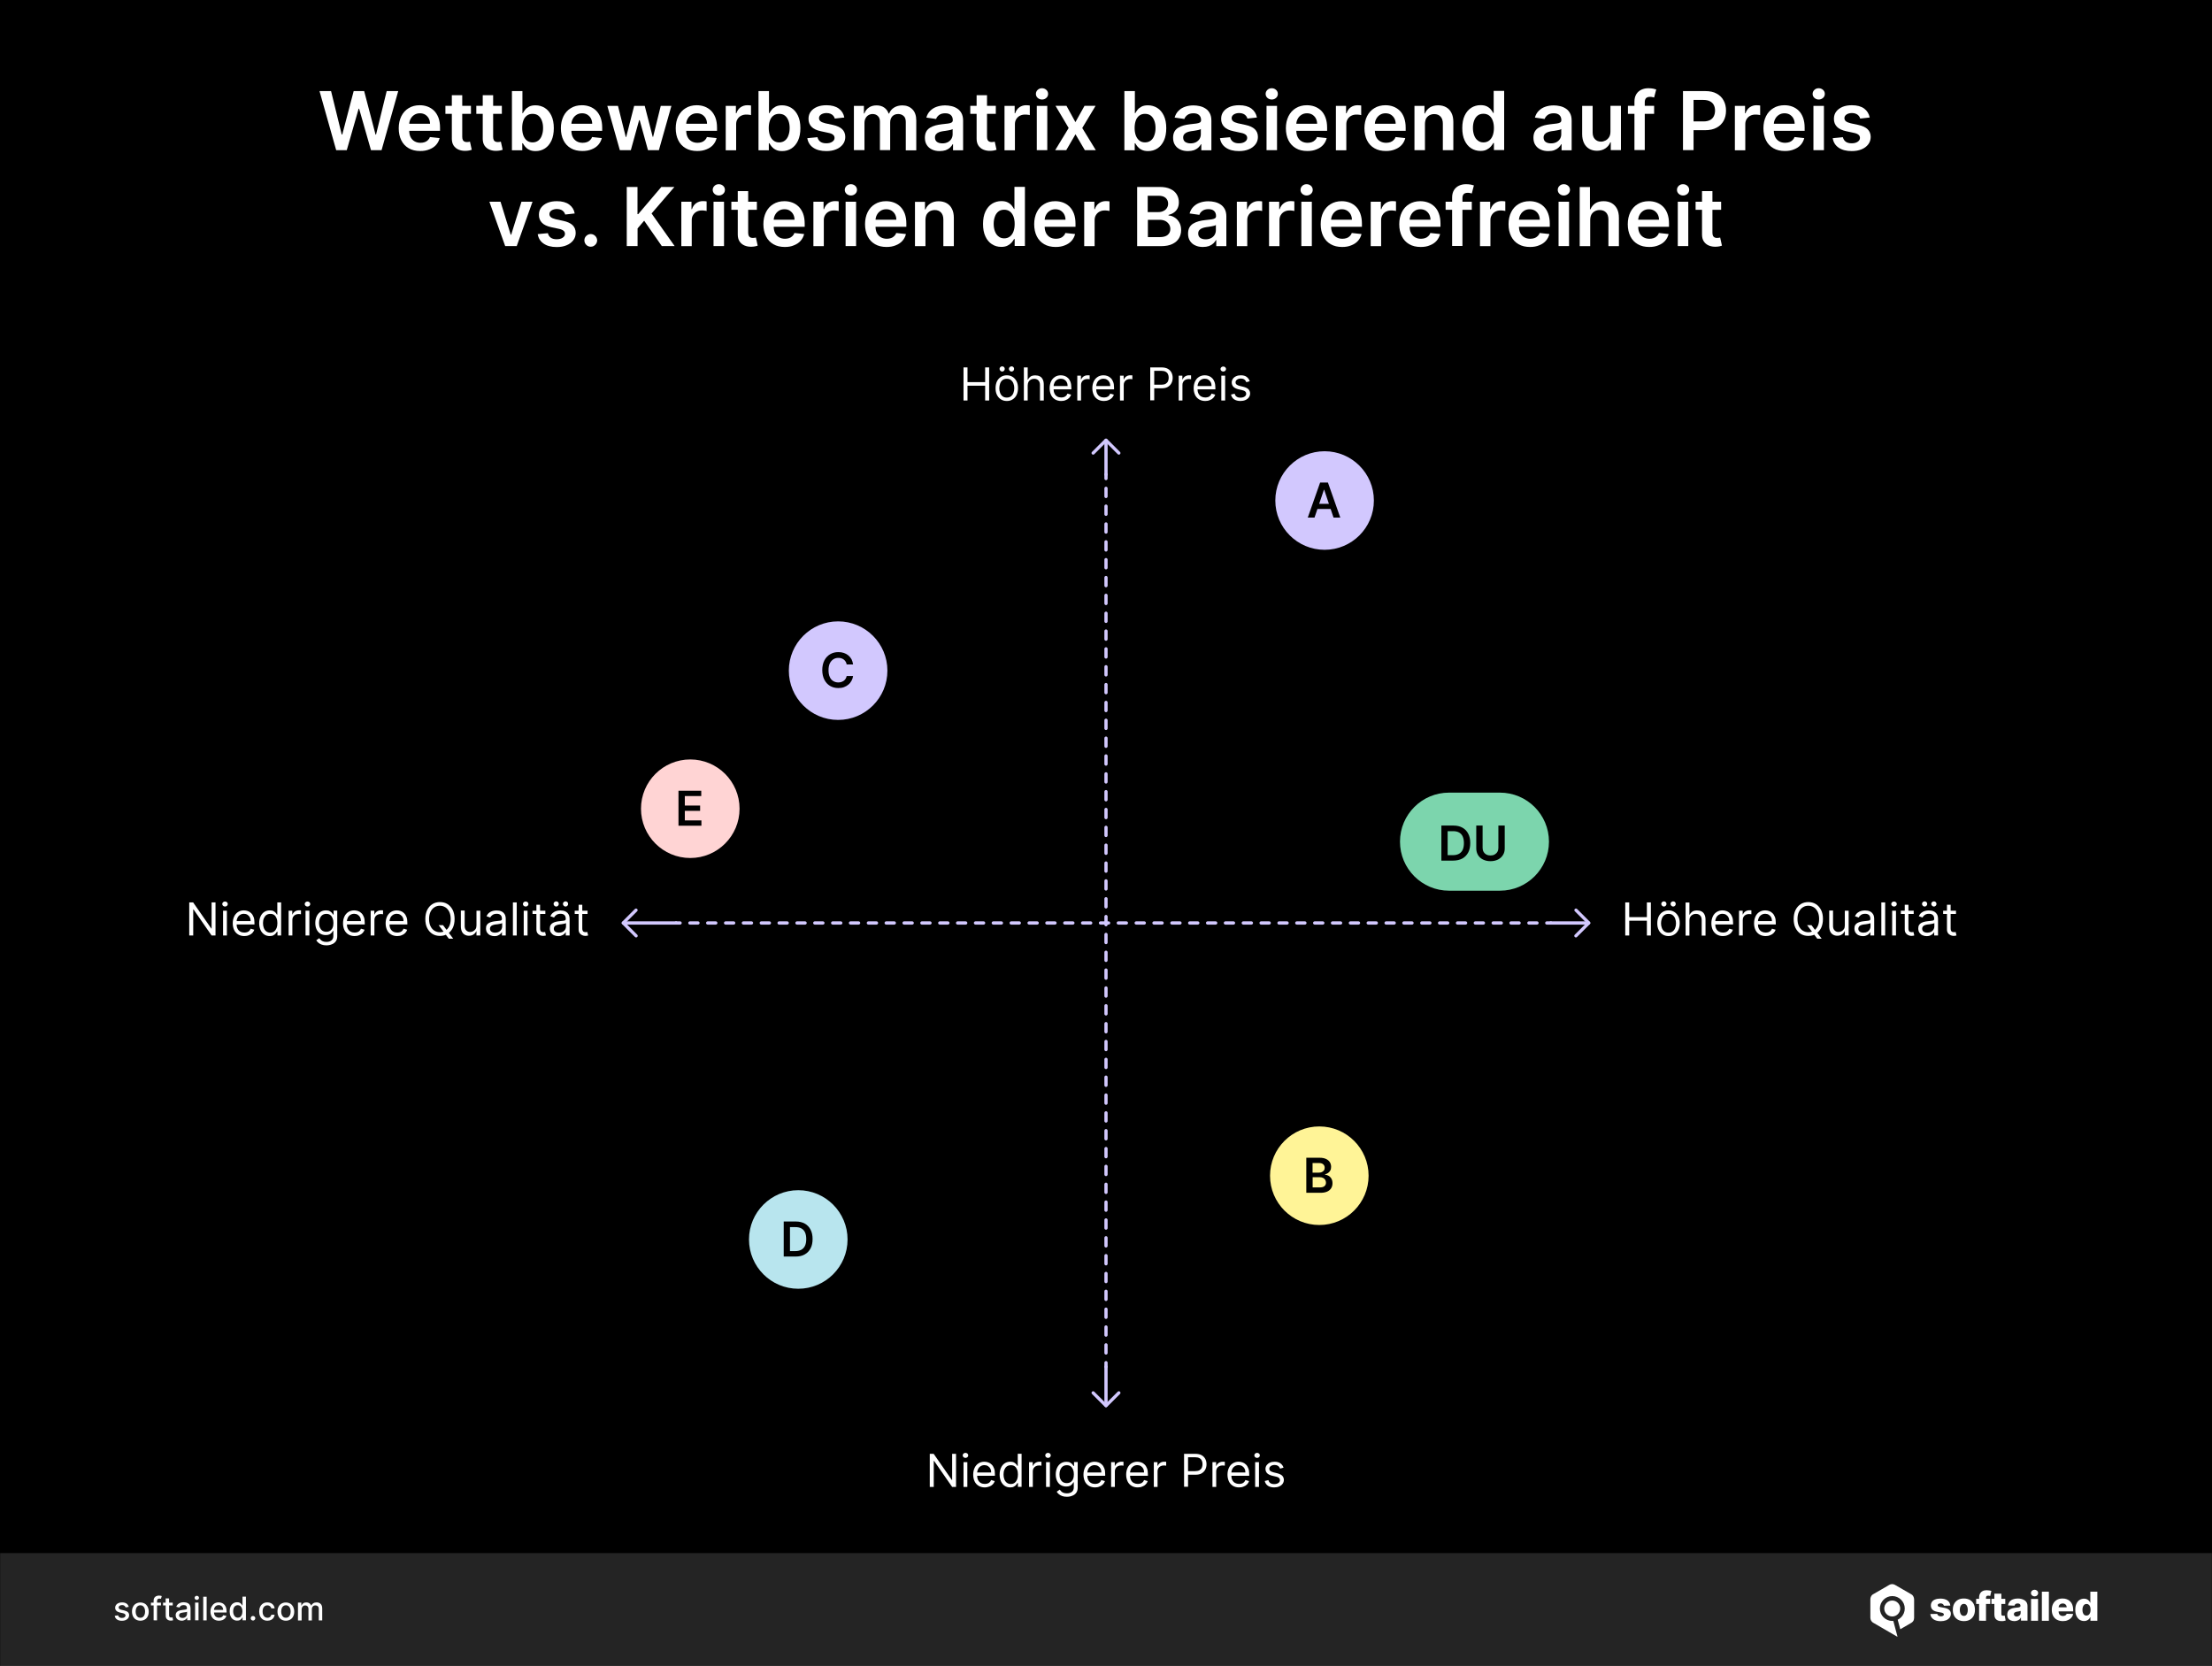<?xml version="1.0" encoding="utf-8"?>
<!-- Generator: Adobe Illustrator 28.1.0, SVG Export Plug-In . SVG Version: 6.00 Build 0)  -->
<svg version="1.1" id="Layer_1" xmlns="http://www.w3.org/2000/svg" xmlns:xlink="http://www.w3.org/1999/xlink" x="0px" y="0px"
	 viewBox="0 0 2720 2048.6" style="enable-background:new 0 0 2720 2048.6;" xml:space="preserve">
<style type="text/css">
	.st0{opacity:0.15;enable-background:new    ;}
	.st1{fill:#F4F4F4;}
	.st2{fill:#FFFFFF;}
	.st3{fill-rule:evenodd;clip-rule:evenodd;fill:#FFFFFF;}
	.st4{fill:#D2C8FE;}
	.st5{fill:#FFD4D4;}
	.st6{fill:#B8E5EE;}
	.st7{fill:#FFF497;}
	.st8{fill:#7CD5AD;}
</style>
<g>
	<g>
		<rect width="2720" height="2048.6"/>
	</g>
	<g>
		<g class="st0">
			<rect x="0.2" y="1909.9" class="st1" width="2719.6" height="138.8"/>
		</g>
		<g>
			<g>
				<g>
					<path class="st2" d="M158.3,1976l-3.8,0.7c-0.2-0.5-0.4-1-0.8-1.4c-0.4-0.4-0.8-0.8-1.4-1.1c-0.6-0.3-1.3-0.4-2.2-0.4
						c-1.2,0-2.2,0.3-3,0.8s-1.2,1.2-1.2,2.1c0,0.7,0.3,1.3,0.8,1.8c0.5,0.4,1.4,0.8,2.6,1.1l3.5,0.8c2,0.5,3.5,1.2,4.5,2.1
						c1,1,1.5,2.2,1.5,3.8c0,1.3-0.4,2.5-1.1,3.5c-0.8,1-1.8,1.8-3.1,2.4c-1.3,0.6-2.9,0.9-4.7,0.9c-2.4,0-4.4-0.5-6-1.6
						c-1.5-1-2.5-2.5-2.8-4.5l4.1-0.6c0.3,1.1,0.8,1.9,1.6,2.4c0.8,0.5,1.8,0.8,3.1,0.8c1.4,0,2.5-0.3,3.3-0.9
						c0.8-0.6,1.2-1.3,1.2-2.1c0-0.7-0.3-1.3-0.8-1.7c-0.5-0.5-1.3-0.8-2.3-1.1l-3.7-0.8c-2-0.5-3.5-1.2-4.5-2.2
						c-1-1-1.5-2.3-1.5-3.8c0-1.3,0.4-2.4,1.1-3.4c0.7-1,1.7-1.7,3-2.3c1.3-0.6,2.7-0.8,4.4-0.8c2.4,0,4.2,0.5,5.6,1.5
						C157,1973,157.9,1974.3,158.3,1976z"/>
				</g>
				<g>
					<path class="st2" d="M172.6,1993c-2,0-3.8-0.5-5.4-1.4c-1.6-0.9-2.7-2.2-3.6-3.9c-0.8-1.7-1.3-3.7-1.3-5.9
						c0-2.3,0.4-4.2,1.3-5.9c0.8-1.7,2-3,3.6-3.9c1.6-0.9,3.3-1.4,5.4-1.4c2,0,3.8,0.5,5.4,1.4c1.6,0.9,2.7,2.3,3.6,3.9
						c0.8,1.7,1.3,3.7,1.3,5.9c0,2.3-0.4,4.2-1.3,5.9c-0.8,1.7-2,3-3.6,3.9C176.4,1992.5,174.6,1993,172.6,1993z M172.6,1989.4
						c1.3,0,2.4-0.3,3.3-1.1c0.9-0.7,1.5-1.6,1.9-2.8c0.4-1.2,0.6-2.4,0.6-3.8c0-1.4-0.2-2.7-0.6-3.8c-0.4-1.1-1.1-2.1-1.9-2.8
						c-0.9-0.7-2-1.1-3.3-1.1c-1.3,0-2.4,0.4-3.3,1.1c-0.9,0.7-1.5,1.6-1.9,2.8c-0.4,1.2-0.6,2.5-0.6,3.8c0,1.4,0.2,2.7,0.6,3.8
						c0.4,1.2,1.1,2.1,1.9,2.8S171.3,1989.4,172.6,1989.4z"/>
				</g>
				<g>
					<path class="st2" d="M197.9,1970.8v3.4h-12.3v-3.4H197.9z M188.9,1992.5v-24.3c0-1.4,0.3-2.5,0.9-3.4c0.6-0.9,1.4-1.6,2.4-2
						c1-0.4,2.1-0.7,3.2-0.7c0.9,0,1.6,0.1,2.2,0.2c0.6,0.1,1.1,0.3,1.3,0.4l-1,3.4c-0.2-0.1-0.5-0.1-0.8-0.2
						c-0.3-0.1-0.7-0.1-1.1-0.1c-1,0-1.8,0.3-2.2,0.8c-0.4,0.5-0.7,1.2-0.7,2.2v23.8L188.9,1992.5L188.9,1992.5z"/>
				</g>
				<g>
					<path class="st2" d="M212.4,1970.8v3.4h-11.9v-3.4H212.4z M203.7,1965.6h4.2v20.6c0,0.8,0.1,1.4,0.4,1.9c0.3,0.5,0.6,0.7,1,0.8
						c0.4,0.1,0.8,0.2,1.3,0.2c0.3,0,0.6,0,0.9-0.1c0.3,0,0.5-0.1,0.6-0.1l0.8,3.5c-0.2,0.1-0.6,0.2-1.1,0.3c-0.5,0.1-1,0.2-1.7,0.2
						c-1.1,0-2.2-0.2-3.1-0.6c-1-0.4-1.7-1.1-2.3-1.9c-0.6-0.9-0.9-2-0.9-3.3L203.7,1965.6L203.7,1965.6z"/>
				</g>
				<g>
					<path class="st2" d="M223.5,1993c-1.4,0-2.6-0.3-3.8-0.8c-1.2-0.5-2-1.3-2.7-2.3c-0.6-1-1-2.2-1-3.6c0-1.2,0.2-2.2,0.7-3
						c0.5-0.8,1.1-1.4,1.9-1.9c0.8-0.5,1.7-0.8,2.7-1.1c1-0.2,2-0.4,3-0.5c1.3-0.2,2.4-0.3,3.2-0.4c0.8-0.1,1.4-0.3,1.8-0.5
						c0.4-0.2,0.6-0.6,0.6-1.1v-0.1c0-1.2-0.3-2.2-1-2.9c-0.7-0.7-1.7-1-3.1-1c-1.4,0-2.6,0.3-3.4,0.9c-0.8,0.6-1.4,1.3-1.7,2.1
						l-4-0.9c0.5-1.3,1.2-2.4,2.1-3.2c0.9-0.8,2-1.4,3.2-1.8c1.2-0.4,2.4-0.6,3.8-0.6c0.9,0,1.8,0.1,2.8,0.3c1,0.2,1.9,0.6,2.8,1.1
						c0.9,0.5,1.6,1.3,2.1,2.3c0.5,1,0.8,2.3,0.8,3.9v14.5h-4.1v-3H230c-0.3,0.5-0.7,1.1-1.2,1.6c-0.5,0.5-1.3,1-2.1,1.3
						C225.7,1992.8,224.7,1993,223.5,1993z M224.4,1989.6c1.2,0,2.2-0.2,3-0.7c0.8-0.5,1.5-1.1,1.9-1.8c0.4-0.8,0.7-1.6,0.7-2.4
						v-2.8c-0.2,0.2-0.4,0.3-0.9,0.4c-0.4,0.1-0.9,0.2-1.5,0.3c-0.6,0.1-1.1,0.2-1.6,0.2c-0.5,0.1-1,0.1-1.3,0.2
						c-0.8,0.1-1.6,0.3-2.3,0.5c-0.7,0.2-1.2,0.6-1.6,1.1c-0.4,0.5-0.6,1.1-0.6,1.8c0,1.1,0.4,1.8,1.2,2.4
						C222.2,1989.3,223.2,1989.6,224.4,1989.6z"/>
				</g>
				<g>
					<path class="st2" d="M242,1967.4c-0.7,0-1.4-0.2-1.9-0.7c-0.5-0.5-0.8-1.1-0.8-1.8s0.3-1.3,0.8-1.8s1.2-0.7,1.9-0.7
						c0.7,0,1.4,0.2,1.9,0.7c0.5,0.5,0.8,1.1,0.8,1.8s-0.3,1.3-0.8,1.8C243.4,1967.2,242.8,1967.4,242,1967.4z M239.9,1992.5v-21.8
						h4.2v21.8H239.9z"/>
				</g>
				<g>
					<path class="st2" d="M254.1,1963.5v29.1h-4.2v-29.1H254.1z"/>
				</g>
				<g>
					<path class="st2" d="M269.2,1993c-2.1,0-4-0.5-5.5-1.4s-2.7-2.2-3.6-3.9c-0.8-1.7-1.3-3.7-1.3-5.9c0-2.2,0.4-4.2,1.3-5.9
						s2-3,3.5-4c1.5-1,3.3-1.4,5.3-1.4c1.2,0,2.4,0.2,3.6,0.6c1.2,0.4,2.2,1,3.1,1.9c0.9,0.9,1.6,2,2.2,3.4c0.5,1.4,0.8,3.1,0.8,5
						v1.5h-17.4v-3.2h13.2c0-1.1-0.2-2.1-0.7-3c-0.5-0.9-1.1-1.6-1.9-2.1s-1.8-0.8-2.9-0.8c-1.2,0-2.2,0.3-3.1,0.9
						c-0.9,0.6-1.6,1.3-2,2.3c-0.5,0.9-0.7,1.9-0.7,3v2.5c0,1.5,0.3,2.7,0.8,3.7c0.5,1,1.2,1.8,2.2,2.3c0.9,0.5,2,0.8,3.3,0.8
						c0.8,0,1.5-0.1,2.2-0.3c0.7-0.2,1.2-0.6,1.7-1c0.5-0.5,0.9-1,1.1-1.7l4,0.7c-0.3,1.2-0.9,2.2-1.7,3.1c-0.8,0.9-1.9,1.6-3.1,2.1
						C272.2,1992.7,270.8,1993,269.2,1993z"/>
				</g>
				<g>
					<path class="st2" d="M291.5,1992.9c-1.8,0-3.3-0.5-4.7-1.4c-1.4-0.9-2.5-2.2-3.2-3.9c-0.8-1.7-1.2-3.7-1.2-6.1
						c0-2.4,0.4-4.4,1.2-6.1c0.8-1.7,1.9-3,3.3-3.8c1.4-0.9,2.9-1.3,4.7-1.3c1.4,0,2.4,0.2,3.3,0.7c0.8,0.5,1.5,1,1.9,1.6
						c0.5,0.6,0.8,1.1,1.1,1.6h0.3v-10.8h4.2v29.1h-4.1v-3.4h-0.4c-0.3,0.5-0.6,1-1.1,1.6s-1.1,1.1-2,1.6
						C293.9,1992.7,292.8,1992.9,291.5,1992.9z M292.4,1989.3c1.2,0,2.3-0.3,3.1-1s1.5-1.6,1.9-2.7c0.4-1.2,0.7-2.5,0.7-4
						s-0.2-2.8-0.7-4c-0.4-1.1-1.1-2-1.9-2.7c-0.8-0.6-1.9-1-3.1-1c-1.3,0-2.3,0.3-3.2,1c-0.9,0.7-1.5,1.6-1.9,2.7
						c-0.4,1.1-0.6,2.4-0.6,3.9s0.2,2.8,0.7,3.9c0.4,1.2,1.1,2.1,1.9,2.8S291.1,1989.3,292.4,1989.3z"/>
				</g>
				<g>
					<path class="st2" d="M311.1,1992.8c-0.8,0-1.4-0.3-2-0.8c-0.6-0.5-0.8-1.2-0.8-2s0.3-1.4,0.8-2c0.5-0.6,1.2-0.8,2-0.8
						c0.8,0,1.4,0.3,2,0.8c0.6,0.5,0.8,1.2,0.8,2c0,0.5-0.1,1-0.4,1.4c-0.3,0.4-0.6,0.8-1,1C312.1,1992.6,311.6,1992.8,311.1,1992.8
						z"/>
				</g>
				<g>
					<path class="st2" d="M328.8,1993c-2.1,0-3.9-0.5-5.4-1.4c-1.5-1-2.7-2.3-3.5-4s-1.2-3.6-1.2-5.8c0-2.2,0.4-4.2,1.2-5.9
						c0.8-1.7,2-3,3.5-4c1.5-1,3.3-1.4,5.4-1.4c1.7,0,3.1,0.3,4.4,0.9c1.3,0.6,2.3,1.5,3.1,2.6c0.8,1.1,1.3,2.4,1.4,3.8h-4.1
						c-0.2-1-0.7-1.9-1.6-2.6c-0.8-0.7-1.9-1.1-3.2-1.1c-1.2,0-2.2,0.3-3.1,0.9c-0.9,0.6-1.6,1.5-2.1,2.6c-0.5,1.1-0.7,2.5-0.7,4
						c0,1.6,0.2,3,0.7,4.1c0.5,1.2,1.2,2.1,2.1,2.7c0.9,0.6,1.9,1,3.1,1c0.8,0,1.5-0.2,2.2-0.4c0.7-0.3,1.2-0.7,1.7-1.3
						c0.5-0.6,0.8-1.2,0.9-2h4.1c-0.2,1.4-0.6,2.7-1.4,3.8c-0.8,1.1-1.8,2-3.1,2.6C332.1,1992.6,330.5,1993,328.8,1993z"/>
				</g>
				<g>
					<path class="st2" d="M351.5,1993c-2,0-3.8-0.5-5.4-1.4c-1.5-0.9-2.7-2.2-3.6-3.9c-0.8-1.7-1.3-3.7-1.3-5.9
						c0-2.3,0.4-4.2,1.3-5.9c0.8-1.7,2-3,3.6-3.9c1.5-0.9,3.3-1.4,5.4-1.4c2,0,3.8,0.5,5.4,1.4c1.6,0.9,2.7,2.3,3.6,3.9
						c0.8,1.7,1.3,3.7,1.3,5.9c0,2.3-0.4,4.2-1.3,5.9c-0.8,1.7-2,3-3.6,3.9C355.3,1992.5,353.6,1993,351.5,1993z M351.6,1989.4
						c1.3,0,2.4-0.3,3.3-1.1c0.9-0.8,1.5-1.6,1.9-2.8c0.4-1.2,0.6-2.4,0.6-3.8c0-1.4-0.2-2.7-0.6-3.8c-0.4-1.2-1.1-2.1-1.9-2.8
						c-0.9-0.7-2-1.1-3.3-1.1s-2.4,0.4-3.3,1.1c-0.9,0.7-1.5,1.6-1.9,2.8c-0.4,1.2-0.6,2.5-0.6,3.8c0,1.4,0.2,2.7,0.6,3.8
						c0.4,1.2,1.1,2.1,1.9,2.8C349.1,1989,350.2,1989.4,351.6,1989.4z"/>
				</g>
				<g>
					<path class="st2" d="M366.4,1992.5v-21.8h4.1v3.6h0.3c0.5-1.2,1.2-2.1,2.2-2.8c1-0.7,2.3-1,3.7-1c1.5,0,2.7,0.3,3.7,1
						s1.7,1.6,2.2,2.8h0.2c0.5-1.2,1.3-2.1,2.5-2.8c1.1-0.7,2.5-1,4.1-1c2,0,3.6,0.6,4.9,1.9c1.3,1.2,1.9,3.1,1.9,5.6v14.6H392
						v-14.2c0-1.5-0.4-2.5-1.2-3.2c-0.8-0.7-1.8-1-2.9-1c-1.4,0-2.5,0.4-3.2,1.3c-0.8,0.8-1.2,1.9-1.2,3.3v13.9h-4.2v-14.5
						c0-1.2-0.4-2.1-1.1-2.9c-0.7-0.7-1.7-1.1-2.9-1.1c-0.8,0-1.5,0.2-2.2,0.6c-0.7,0.4-1.2,1-1.6,1.8s-0.6,1.6-0.6,2.6v13.5h-4.5
						V1992.5z"/>
				</g>
			</g>
			<g>
				<g>
					<g>
						<path class="st2" d="M2398.2,1974.4l-7.9,0.2c-0.1-0.6-0.3-1.1-0.7-1.5c-0.4-0.4-0.8-0.8-1.4-1c-0.6-0.3-1.2-0.4-2-0.4
							c-1,0-1.8,0.2-2.5,0.6c-0.7,0.4-1,0.9-1,1.6c0,0.5,0.2,1,0.6,1.4c0.4,0.4,1.2,0.7,2.4,0.9l5.2,1c2.7,0.5,4.7,1.4,6,2.6
							c1.3,1.2,2,2.8,2,4.7c0,1.8-0.6,3.4-1.6,4.8c-1.1,1.4-2.5,2.4-4.4,3.2c-1.9,0.7-4,1.1-6.4,1.1c-3.8,0-6.9-0.8-9.1-2.4
							c-2.2-1.6-3.5-3.7-3.8-6.4l8.5-0.2c0.2,1,0.7,1.7,1.5,2.2c0.8,0.5,1.8,0.8,3,0.8c1.1,0,2-0.2,2.7-0.6c0.7-0.4,1-1,1-1.6
							s-0.3-1.1-0.8-1.5c-0.5-0.4-1.3-0.7-2.5-0.9l-4.7-0.9c-2.7-0.5-4.7-1.4-6-2.7c-1.3-1.3-2-3-2-5.1c0-1.8,0.5-3.3,1.4-4.6
							c1-1.3,2.3-2.3,4.1-2.9c1.8-0.7,3.9-1,6.3-1c3.6,0,6.5,0.8,8.6,2.3C2396.8,1969.7,2398,1971.7,2398.2,1974.4"/>
					</g>
					<g>
						<path class="st2" d="M2414.9,1993.5c-2.8,0-5.2-0.6-7.3-1.7c-2-1.2-3.6-2.8-4.7-4.9c-1.1-2.1-1.6-4.5-1.6-7.3
							c0-2.8,0.5-5.2,1.6-7.3c1.1-2.1,2.7-3.7,4.7-4.9c2-1.2,4.5-1.7,7.3-1.7s5.2,0.6,7.3,1.7c2,1.2,3.6,2.8,4.7,4.9
							c1.1,2.1,1.6,4.5,1.6,7.3c0,2.8-0.5,5.2-1.6,7.3s-2.6,3.7-4.7,4.9C2420.1,1993,2417.7,1993.5,2414.9,1993.5 M2414.9,1987.1
							c1,0,1.9-0.3,2.6-0.9c0.7-0.6,1.3-1.5,1.6-2.6c0.4-1.1,0.6-2.4,0.6-3.9s-0.2-2.8-0.6-3.9c-0.4-1.1-0.9-2-1.6-2.6
							c-0.7-0.6-1.6-0.9-2.6-0.9c-1.1,0-2,0.3-2.7,0.9c-0.7,0.6-1.3,1.5-1.7,2.6c-0.4,1.1-0.6,2.4-0.6,3.9s0.2,2.8,0.6,3.9
							c0.4,1.1,0.9,2,1.7,2.6C2413,1986.8,2413.9,1987.1,2414.9,1987.1"/>
					</g>
					<g>
						<path class="st2" d="M2447.3,1972.4H2430v-6.3h17.3V1972.4z M2433.6,1993v-28.2c0-2.1,0.4-3.8,1.2-5.2
							c0.8-1.4,1.9-2.4,3.3-3.1c1.4-0.7,3-1,4.8-1c1.2,0,2.3,0.1,3.4,0.3c1.1,0.2,1.8,0.3,2.4,0.5l-1.4,6.3
							c-0.3-0.1-0.7-0.2-1.2-0.3c-0.4-0.1-0.9-0.1-1.3-0.1c-1,0-1.7,0.2-2.1,0.7c-0.4,0.4-0.6,1-0.6,1.8v28.4L2433.6,1993
							L2433.6,1993z"/>
					</g>
					<g>
						<path class="st2" d="M2465.8,1972.4h-17v-6.3h17V1972.4z M2452.4,1959.8h8.6v24.9c0,0.5,0.1,1,0.2,1.3
							c0.2,0.3,0.4,0.5,0.8,0.7c0.3,0.1,0.7,0.2,1.2,0.2c0.3,0,0.7,0,1-0.1c0.4-0.1,0.7-0.1,0.8-0.2l1.3,6.2c-0.4,0.1-1,0.3-1.7,0.4
							c-0.7,0.2-1.6,0.3-2.6,0.3c-2,0.1-3.7-0.1-5.2-0.7c-1.4-0.6-2.5-1.5-3.3-2.7c-0.7-1.2-1.1-2.7-1.1-4.5V1959.8z"/>
					</g>
					<g>
						<path class="st2" d="M2477,1993.5c-1.7,0-3.2-0.3-4.6-0.9c-1.3-0.6-2.4-1.5-3.1-2.6c-0.8-1.2-1.1-2.7-1.1-4.4
							c0-1.5,0.3-2.8,0.8-3.8c0.5-1,1.2-1.9,2.2-2.5c0.9-0.6,2-1.1,3.2-1.5c1.2-0.3,2.5-0.6,3.8-0.7c1.5-0.1,2.8-0.3,3.7-0.4
							c0.9-0.2,1.6-0.4,2-0.7s0.6-0.7,0.6-1.3v-0.1c0-0.9-0.3-1.6-0.9-2.1c-0.6-0.5-1.5-0.7-2.5-0.7c-1.1,0-2,0.2-2.7,0.7
							c-0.7,0.5-1.1,1.2-1.3,2l-7.9-0.3c0.2-1.6,0.8-3.1,1.8-4.4c1-1.3,2.3-2.3,4-3s3.8-1.1,6.2-1.1c1.7,0,3.3,0.2,4.7,0.6
							c1.4,0.4,2.7,1,3.8,1.7c1.1,0.8,1.9,1.7,2.5,2.8c0.6,1.1,0.9,2.4,0.9,3.8v18.3h-8v-3.7h-0.2c-0.5,0.9-1.1,1.7-1.8,2.3
							c-0.7,0.6-1.6,1.1-2.6,1.4C2479.4,1993.3,2478.3,1993.5,2477,1993.5 M2479.7,1987.9c0.9,0,1.7-0.2,2.5-0.6
							c0.7-0.4,1.3-0.9,1.8-1.5c0.4-0.7,0.7-1.4,0.7-2.3v-2.6c-0.2,0.1-0.5,0.2-0.9,0.3c-0.3,0.1-0.7,0.2-1.1,0.3
							c-0.4,0.1-0.8,0.2-1.3,0.2c-0.4,0.1-0.8,0.1-1.2,0.2c-0.8,0.1-1.5,0.3-2.1,0.6c-0.6,0.3-1,0.6-1.3,1c-0.3,0.4-0.4,0.9-0.4,1.5
							c0,0.9,0.3,1.6,0.9,2C2477.9,1987.6,2478.7,1987.9,2479.7,1987.9"/>
					</g>
					<g>
						<path class="st2" d="M2497.5,1966.2h8.6v26.9h-8.6V1966.2z M2501.8,1963.1c-1.2,0-2.2-0.4-3.1-1.2c-0.9-0.8-1.3-1.8-1.3-2.9
							c0-1.1,0.4-2.1,1.3-2.9c0.9-0.8,1.9-1.2,3.1-1.2c1.2,0,2.2,0.4,3.1,1.2s1.3,1.7,1.3,2.9c0,1.1-0.4,2.1-1.3,2.9
							C2504.1,1962.7,2503,1963.1,2501.8,1963.1"/>
					</g>
					<g>
						<rect x="2510.8" y="1957.3" class="st2" width="8.6" height="35.8"/>
					</g>
					<g>
						<path class="st2" d="M2536.6,1993.5c-2.8,0-5.2-0.6-7.3-1.7c-2-1.1-3.6-2.7-4.7-4.8c-1.1-2.1-1.6-4.5-1.6-7.4
							c0-2.8,0.5-5.2,1.6-7.3c1.1-2.1,2.6-3.7,4.6-4.9c2-1.2,4.3-1.7,7.1-1.7c1.9,0,3.7,0.3,5.2,0.9c1.6,0.6,3,1.5,4.1,2.6
							c1.2,1.2,2.1,2.6,2.7,4.3c0.6,1.7,1,3.7,1,5.9v2.1h-23.4v-5h15.4c0-0.9-0.2-1.7-0.6-2.4c-0.4-0.7-1-1.3-1.7-1.7
							c-0.7-0.4-1.6-0.6-2.5-0.6c-1,0-1.8,0.2-2.6,0.6c-0.8,0.4-1.4,1-1.8,1.7c-0.4,0.7-0.7,1.5-0.7,2.5v5.1c0,1.1,0.2,2.1,0.6,2.9
							c0.4,0.8,1,1.5,1.8,1.9c0.8,0.5,1.7,0.7,2.8,0.7c0.8,0,1.4-0.1,2.1-0.3c0.6-0.2,1.1-0.5,1.6-0.9c0.4-0.4,0.8-0.9,1-1.5
							l7.9,0.2c-0.3,1.8-1,3.3-2.2,4.6c-1.1,1.3-2.5,2.3-4.3,3C2541,1993.2,2538.9,1993.5,2536.6,1993.5"/>
					</g>
					<g>
						<path class="st2" d="M2562.7,1993.4c-2,0-3.8-0.5-5.4-1.5c-1.6-1-2.9-2.6-3.9-4.6c-1-2.1-1.5-4.6-1.5-7.6
							c0-3.2,0.5-5.8,1.5-7.8c1-2,2.3-3.6,3.9-4.5c1.6-1,3.4-1.5,5.3-1.5c1.4,0,2.6,0.2,3.6,0.7c1,0.5,1.8,1.1,2.5,1.9
							c0.7,0.8,1.1,1.5,1.5,2.4h0.2v-13.6h8.6v35.8h-8.5v-4.4h-0.3c-0.4,0.8-0.9,1.6-1.5,2.3c-0.7,0.7-1.5,1.3-2.5,1.7
							C2565.3,1993.2,2564.1,1993.4,2562.7,1993.4 M2565.7,1986.7c1,0,1.9-0.3,2.7-0.9c0.7-0.6,1.3-1.4,1.7-2.5
							c0.4-1.1,0.6-2.3,0.6-3.8c0-1.5-0.2-2.7-0.6-3.8c-0.4-1.1-1-1.9-1.7-2.4c-0.7-0.6-1.6-0.9-2.7-0.9c-1.1,0-2,0.3-2.7,0.9
							c-0.7,0.6-1.3,1.4-1.7,2.5c-0.4,1.1-0.6,2.3-0.6,3.8s0.2,2.7,0.6,3.8c0.4,1.1,0.9,1.9,1.7,2.5
							C2563.7,1986.5,2564.6,1986.7,2565.7,1986.7"/>
					</g>
				</g>
			</g>
			<g>
				<g>
					<path class="st3" d="M2353.7,1989.5v-11.4l0,0v-11.4l0,0c0-1.3-0.4-2.5-1-3.6v-0.1c-0.6-1.1-1.5-2-2.6-2.6h-0.1l-19.7-11.4l0,0
						c-1.1-0.7-2.4-1-3.6-1c-1.3,0-2.5,0.3-3.6,1l0,0l-9.8,5.7l0,0l-9.9,5.7h-0.1c-1.1,0.6-2,1.6-2.5,2.6v0.1
						c-0.6,1.1-0.9,2.3-0.9,3.5v11.4l0,0v11.4l0,0c0,1.3,0.4,2.5,1,3.6s1.6,2,2.6,2.6h0.1l9.8,5.7l0,0l19.1,11.1c0,0,0,0,0.1,0
						c0.3,0.1,0.5,0.2,0.7,0.3l-5.2-19.5c-0.4,0-0.8,0.1-1.2,0.1c-4.2,0-8-1.7-10.8-4.5c-2.8-2.8-4.5-6.6-4.5-10.8
						c0-4.2,1.7-8,4.5-10.8c2.8-2.8,6.6-4.5,10.8-4.5s8,1.7,10.8,4.5c2.8,2.8,4.5,6.6,4.5,10.8c0,4.2-1.7,8-4.5,10.8
						c-1.2,1.2-2.7,2.2-4.2,3l3.2,11.7l13.6-7.9c1.1-0.6,2-1.6,2.6-2.6C2353.4,1991.9,2353.7,1990.7,2353.7,1989.5"/>
				</g>
				<g>
					<circle class="st3" cx="2326.8" cy="1978" r="9.8"/>
				</g>
			</g>
		</g>
	</g>
	<g>
		<g>
			<path class="st2" d="M413.4,184.7l-20.5-72.7h14.2l13.1,53.4h0.7l14-53.4h12.9l14,53.5h0.6l13.1-53.5h14.2l-20.5,72.7h-13
				l-14.6-51H441l-14.6,51H413.4z"/>
		</g>
		<g>
			<path class="st2" d="M516.7,185.7c-5.5,0-10.2-1.1-14.1-3.4c-4-2.3-7-5.5-9.1-9.7c-2.1-4.2-3.2-9.2-3.2-14.9
				c0-5.6,1.1-10.5,3.2-14.8c2.1-4.2,5.1-7.6,9-9.9c3.9-2.4,8.4-3.6,13.6-3.6c3.4,0,6.5,0.5,9.5,1.6c3,1.1,5.6,2.7,8,5
				c2.3,2.2,4.1,5.1,5.5,8.6c1.3,3.5,2,7.6,2,12.4v3.9h-44.7v-8.7h32.4c0-2.5-0.6-4.7-1.6-6.6c-1-1.9-2.5-3.4-4.3-4.6
				c-1.9-1.1-4-1.7-6.5-1.7c-2.6,0-4.9,0.6-6.9,1.9c-2,1.3-3.5,2.9-4.6,5c-1.1,2-1.7,4.3-1.7,6.7v7.6c0,3.2,0.6,5.9,1.7,8.1
				c1.2,2.3,2.8,4,4.9,5.2c2.1,1.2,4.5,1.8,7.3,1.8c1.9,0,3.6-0.3,5.1-0.8c1.5-0.5,2.8-1.3,3.9-2.4c1.1-1,2-2.3,2.5-3.9l12,1.3
				c-0.8,3.2-2.2,5.9-4.3,8.3c-2.1,2.4-4.8,4.2-8.1,5.5C524.7,185.1,521,185.7,516.7,185.7z"/>
		</g>
		<g>
			<path class="st2" d="M579.1,130.1v9.9h-31.4v-9.9H579.1z M555.5,117.1h12.9v51.2c0,1.7,0.3,3,0.8,4c0.5,0.9,1.2,1.5,2.1,1.9
				c0.9,0.3,1.8,0.5,2.9,0.5c0.8,0,1.5-0.1,2.2-0.2c0.7-0.1,1.2-0.2,1.5-0.3l2.2,10c-0.7,0.2-1.7,0.5-2.9,0.8
				c-1.3,0.3-2.8,0.4-4.6,0.5c-3.2,0.1-6.1-0.4-8.7-1.5c-2.6-1.1-4.6-2.8-6.1-5c-1.5-2.3-2.2-5.1-2.2-8.5V117.1z"/>
		</g>
		<g>
			<path class="st2" d="M617.1,130.1v9.9h-31.4v-9.9H617.1z M593.5,117.1h12.9v51.2c0,1.7,0.3,3,0.8,4c0.5,0.9,1.2,1.5,2.1,1.9
				c0.9,0.3,1.8,0.5,2.9,0.5c0.8,0,1.5-0.1,2.2-0.2c0.7-0.1,1.2-0.2,1.5-0.3l2.2,10c-0.7,0.2-1.7,0.5-2.9,0.8
				c-1.3,0.3-2.8,0.4-4.6,0.5c-3.2,0.1-6.1-0.4-8.7-1.5c-2.6-1.1-4.6-2.8-6.1-5c-1.5-2.3-2.2-5.1-2.2-8.5V117.1z"/>
		</g>
		<g>
			<path class="st2" d="M629.5,184.7v-72.7h12.9v27.2h0.5c0.7-1.3,1.6-2.7,2.8-4.2c1.2-1.5,2.8-2.8,4.9-3.9c2.1-1.1,4.7-1.6,7.9-1.6
				c4.2,0,8,1.1,11.4,3.2c3.4,2.1,6.1,5.3,8.1,9.5c2,4.2,3,9.3,3,15.4c0,6-1,11.1-2.9,15.3c-2,4.2-4.6,7.4-8,9.6
				c-3.4,2.2-7.2,3.3-11.5,3.3c-3.1,0-5.7-0.5-7.8-1.6c-2.1-1-3.7-2.3-5-3.8c-1.2-1.5-2.2-2.9-2.9-4.2h-0.7v8.6H629.5z M642.1,157.4
				c0,3.5,0.5,6.6,1.5,9.3c1,2.6,2.5,4.7,4.4,6.2c1.9,1.5,4.2,2.2,6.9,2.2c2.8,0,5.2-0.8,7.1-2.3s3.4-3.6,4.3-6.3
				c1-2.7,1.5-5.7,1.5-9.1c0-3.4-0.5-6.4-1.5-9c-1-2.6-2.4-4.7-4.3-6.2c-1.9-1.5-4.3-2.2-7.2-2.2c-2.7,0-5.1,0.7-7,2.2
				c-1.9,1.4-3.4,3.5-4.3,6.1C642.6,150.8,642.1,153.9,642.1,157.4z"/>
		</g>
		<g>
			<path class="st2" d="M716.1,185.7c-5.5,0-10.2-1.1-14.1-3.4c-4-2.3-7-5.5-9.1-9.7c-2.1-4.2-3.2-9.2-3.2-14.9
				c0-5.6,1.1-10.5,3.2-14.8c2.1-4.2,5.1-7.6,9-9.9c3.9-2.4,8.4-3.6,13.6-3.6c3.4,0,6.5,0.5,9.5,1.6c3,1.1,5.6,2.7,8,5
				c2.3,2.2,4.1,5.1,5.5,8.6c1.3,3.5,2,7.6,2,12.4v3.9h-44.7v-8.7h32.4c0-2.5-0.6-4.7-1.6-6.6c-1-1.9-2.5-3.4-4.3-4.6
				c-1.9-1.1-4-1.7-6.5-1.7c-2.6,0-4.9,0.6-6.9,1.9c-2,1.3-3.5,2.9-4.6,5c-1.1,2-1.7,4.3-1.7,6.7v7.6c0,3.2,0.6,5.9,1.7,8.1
				c1.2,2.3,2.8,4,4.9,5.2c2.1,1.2,4.5,1.8,7.3,1.8c1.9,0,3.6-0.3,5.1-0.8c1.5-0.5,2.8-1.3,3.9-2.4c1.1-1,2-2.3,2.5-3.9l12,1.3
				c-0.8,3.2-2.2,5.9-4.3,8.3c-2.1,2.4-4.8,4.2-8.1,5.5C724.1,185.1,720.4,185.7,716.1,185.7z"/>
		</g>
		<g>
			<path class="st2" d="M762.2,184.7l-15.4-54.5h13.1l9.6,38.3h0.5l9.8-38.3h13l9.8,38.1h0.5l9.4-38.1h13.1l-15.4,54.5h-13.4
				l-10.2-36.9h-0.7l-10.2,36.9H762.2z"/>
		</g>
		<g>
			<path class="st2" d="M857.3,185.7c-5.5,0-10.2-1.1-14.1-3.4c-4-2.3-7-5.5-9.1-9.7c-2.1-4.2-3.2-9.2-3.2-14.9
				c0-5.6,1.1-10.5,3.2-14.8c2.1-4.2,5.1-7.6,9-9.9c3.9-2.4,8.4-3.6,13.6-3.6c3.4,0,6.5,0.5,9.5,1.6c3,1.1,5.6,2.7,8,5
				c2.3,2.2,4.1,5.1,5.5,8.6c1.3,3.5,2,7.6,2,12.4v3.9h-44.7v-8.7h32.4c0-2.5-0.6-4.7-1.6-6.6c-1-1.9-2.5-3.4-4.3-4.6
				c-1.9-1.1-4-1.7-6.5-1.7c-2.6,0-4.9,0.6-6.9,1.9c-2,1.3-3.5,2.9-4.6,5c-1.1,2-1.7,4.3-1.7,6.7v7.6c0,3.2,0.6,5.9,1.7,8.1
				c1.2,2.3,2.8,4,4.9,5.2c2.1,1.2,4.5,1.8,7.3,1.8c1.9,0,3.6-0.3,5.1-0.8c1.5-0.5,2.8-1.3,3.9-2.4c1.1-1,2-2.3,2.5-3.9l12,1.3
				c-0.8,3.2-2.2,5.9-4.3,8.3c-2.1,2.4-4.8,4.2-8.1,5.5C865.3,185.1,861.6,185.7,857.3,185.7z"/>
		</g>
		<g>
			<path class="st2" d="M892.4,184.7v-54.5h12.5v9.1h0.6c1-3.1,2.7-5.6,5.1-7.3c2.4-1.7,5.2-2.6,8.3-2.6c0.7,0,1.5,0,2.4,0.1
				c0.9,0.1,1.6,0.1,2.2,0.3v11.8c-0.5-0.2-1.4-0.4-2.6-0.5c-1.2-0.2-2.3-0.2-3.4-0.2c-2.3,0-4.4,0.5-6.3,1.5
				c-1.9,1-3.3,2.4-4.4,4.2c-1.1,1.8-1.6,3.8-1.6,6.1v32.1H892.4z"/>
		</g>
		<g>
			<path class="st2" d="M932.7,184.7v-72.7h12.9v27.2h0.5c0.7-1.3,1.6-2.7,2.8-4.2c1.2-1.5,2.8-2.8,4.9-3.9c2.1-1.1,4.7-1.6,7.9-1.6
				c4.2,0,8,1.1,11.4,3.2c3.4,2.1,6.1,5.3,8.1,9.5c2,4.2,3,9.3,3,15.4c0,6-1,11.1-2.9,15.3c-2,4.2-4.6,7.4-8,9.6
				c-3.4,2.2-7.2,3.3-11.5,3.3c-3.1,0-5.7-0.5-7.8-1.6c-2.1-1-3.7-2.3-5-3.8c-1.2-1.5-2.2-2.9-2.9-4.2h-0.7v8.6H932.7z M945.3,157.4
				c0,3.5,0.5,6.6,1.5,9.3c1,2.6,2.5,4.7,4.4,6.2c1.9,1.5,4.2,2.2,6.9,2.2c2.8,0,5.2-0.8,7.1-2.3s3.4-3.6,4.3-6.3
				c1-2.7,1.5-5.7,1.5-9.1c0-3.4-0.5-6.4-1.5-9c-1-2.6-2.4-4.7-4.3-6.2c-1.9-1.5-4.3-2.2-7.2-2.2c-2.7,0-5.1,0.7-7,2.2
				c-1.9,1.4-3.4,3.5-4.3,6.1C945.8,150.8,945.3,153.9,945.3,157.4z"/>
		</g>
		<g>
			<path class="st2" d="M1038.2,144.5l-11.7,1.3c-0.3-1.2-0.9-2.3-1.7-3.3c-0.8-1-1.9-1.9-3.3-2.5c-1.4-0.6-3.1-1-5-1
				c-2.7,0-4.9,0.6-6.7,1.7c-1.8,1.2-2.7,2.7-2.7,4.5c0,1.6,0.6,2.9,1.8,3.9c1.2,1,3.2,1.8,5.9,2.5l9.3,2c5.2,1.1,9,2.9,11.5,5.3
				c2.5,2.4,3.8,5.6,3.8,9.5c0,3.4-1,6.5-3,9.1s-4.7,4.7-8.2,6.1c-3.5,1.5-7.5,2.2-12.1,2.2c-6.7,0-12-1.4-16.1-4.2
				c-4.1-2.8-6.5-6.7-7.3-11.7l12.5-1.2c0.6,2.5,1.8,4.3,3.6,5.6c1.8,1.3,4.2,1.9,7.2,1.9c3.1,0,5.5-0.6,7.4-1.9
				c1.9-1.3,2.8-2.8,2.8-4.7c0-1.6-0.6-2.9-1.8-3.9c-1.2-1-3-1.8-5.6-2.3l-9.3-2c-5.2-1.1-9.1-2.9-11.6-5.5
				c-2.5-2.6-3.8-5.9-3.7-9.9c0-3.4,0.9-6.3,2.8-8.8c1.9-2.5,4.4-4.4,7.8-5.8c3.3-1.4,7.2-2,11.5-2c6.4,0,11.4,1.4,15.1,4.1
				C1035.1,136.2,1037.4,139.9,1038.2,144.5z"/>
		</g>
		<g>
			<path class="st2" d="M1050,184.7v-54.5h12.3v9.3h0.6c1.1-3.1,3-5.6,5.6-7.3c2.6-1.8,5.8-2.6,9.4-2.6c3.7,0,6.8,0.9,9.4,2.7
				c2.5,1.8,4.3,4.2,5.4,7.3h0.6c1.2-3,3.2-5.5,6.1-7.3c2.9-1.8,6.3-2.7,10.2-2.7c5,0,9.1,1.6,12.3,4.8c3.2,3.2,4.8,7.8,4.8,13.9
				v36.6h-12.9V150c0-3.4-0.9-5.9-2.7-7.4c-1.8-1.6-4-2.4-6.6-2.4c-3.1,0-5.5,1-7.3,2.9c-1.7,1.9-2.6,4.4-2.6,7.5v34H1082v-35.2
				c0-2.8-0.8-5.1-2.5-6.7c-1.7-1.7-3.9-2.5-6.6-2.5c-1.8,0-3.5,0.5-5,1.4c-1.5,0.9-2.7,2.2-3.6,3.9c-0.9,1.7-1.3,3.7-1.3,5.9v33.2
				H1050z"/>
		</g>
		<g>
			<path class="st2" d="M1155.5,185.8c-3.5,0-6.6-0.6-9.3-1.9c-2.8-1.2-4.9-3.1-6.5-5.5c-1.6-2.4-2.4-5.4-2.4-9
				c0-3.1,0.6-5.6,1.7-7.6c1.1-2,2.7-3.6,4.7-4.8c2-1.2,4.2-2.1,6.7-2.8c2.5-0.6,5-1.1,7.7-1.4c3.2-0.3,5.8-0.6,7.8-0.9
				c2-0.3,3.4-0.7,4.3-1.3c0.9-0.6,1.4-1.5,1.4-2.7v-0.2c0-2.7-0.8-4.7-2.4-6.2c-1.6-1.5-3.9-2.2-6.9-2.2c-3.1,0-5.6,0.7-7.5,2.1
				c-1.8,1.4-3.1,3-3.7,4.9l-12-1.7c0.9-3.3,2.5-6.1,4.7-8.3c2.2-2.2,4.8-3.9,8-5c3.1-1.1,6.6-1.7,10.4-1.7c2.6,0,5.2,0.3,7.8,0.9
				c2.6,0.6,5,1.6,7.1,3c2.2,1.4,3.9,3.3,5.2,5.7c1.3,2.4,2,5.4,2,9.1v36.5h-12.4v-7.5h-0.4c-0.8,1.5-1.9,2.9-3.3,4.2
				c-1.4,1.3-3.2,2.4-5.3,3.2C1160.8,185.4,1158.3,185.8,1155.5,185.8z M1158.8,176.3c2.6,0,4.8-0.5,6.7-1.5c1.9-1,3.4-2.4,4.4-4.1
				c1-1.7,1.5-3.6,1.5-5.6v-6.4c-0.4,0.3-1.1,0.6-2,0.9c-1,0.3-2,0.5-3.2,0.7c-1.2,0.2-2.4,0.4-3.5,0.6c-1.2,0.2-2.2,0.3-3,0.4
				c-1.9,0.3-3.6,0.7-5.1,1.3c-1.5,0.6-2.7,1.4-3.6,2.5c-0.9,1.1-1.3,2.4-1.3,4.1c0,2.4,0.9,4.2,2.6,5.4
				C1153.9,175.7,1156.1,176.3,1158.8,176.3z"/>
		</g>
		<g>
			<path class="st2" d="M1224.5,130.1v9.9h-31.4v-9.9H1224.5z M1200.8,117.1h12.9v51.2c0,1.7,0.3,3,0.8,4c0.5,0.9,1.2,1.5,2.1,1.9
				c0.9,0.3,1.8,0.5,2.9,0.5c0.8,0,1.5-0.1,2.2-0.2c0.7-0.1,1.2-0.2,1.5-0.3l2.2,10c-0.7,0.2-1.7,0.5-2.9,0.8
				c-1.3,0.3-2.8,0.4-4.6,0.5c-3.2,0.1-6.1-0.4-8.7-1.5c-2.6-1.1-4.6-2.8-6.1-5c-1.5-2.3-2.2-5.1-2.2-8.5V117.1z"/>
		</g>
		<g>
			<path class="st2" d="M1235.2,184.7v-54.5h12.5v9.1h0.6c1-3.1,2.7-5.6,5.1-7.3c2.4-1.7,5.2-2.6,8.3-2.6c0.7,0,1.5,0,2.4,0.1
				c0.9,0.1,1.6,0.1,2.2,0.3v11.8c-0.5-0.2-1.4-0.4-2.6-0.5c-1.2-0.2-2.3-0.2-3.4-0.2c-2.3,0-4.4,0.5-6.3,1.5
				c-1.9,1-3.3,2.4-4.4,4.2c-1.1,1.8-1.6,3.8-1.6,6.1v32.1H1235.2z"/>
		</g>
		<g>
			<path class="st2" d="M1281.3,122.4c-2,0-3.8-0.7-5.3-2c-1.5-1.4-2.2-3-2.2-4.9c0-1.9,0.7-3.6,2.2-5c1.5-1.4,3.2-2,5.3-2
				c2.1,0,3.8,0.7,5.3,2c1.5,1.4,2.2,3,2.2,5c0,1.9-0.7,3.6-2.2,4.9C1285.2,121.7,1283.4,122.4,1281.3,122.4z M1274.9,184.7v-54.5
				h12.9v54.5H1274.9z"/>
		</g>
		<g>
			<path class="st2" d="M1311.4,130.1l11,20.1l11.2-20.1h13.6l-16.4,27.3l16.7,27.3H1334l-11.5-19.6l-11.4,19.6h-13.6l16.6-27.3
				l-16.2-27.3H1311.4z"/>
		</g>
		<g>
			<path class="st2" d="M1382.6,184.7v-72.7h12.9v27.2h0.5c0.7-1.3,1.6-2.7,2.8-4.2c1.2-1.5,2.8-2.8,4.9-3.9
				c2.1-1.1,4.7-1.6,7.9-1.6c4.2,0,8,1.1,11.4,3.2c3.4,2.1,6.1,5.3,8.1,9.5c2,4.2,3,9.3,3,15.4c0,6-1,11.1-2.9,15.3
				c-2,4.2-4.6,7.4-8,9.6c-3.4,2.2-7.2,3.3-11.5,3.3c-3.1,0-5.7-0.5-7.8-1.6c-2.1-1-3.7-2.3-5-3.8c-1.2-1.5-2.2-2.9-2.9-4.2h-0.7
				v8.6H1382.6z M1395.2,157.4c0,3.5,0.5,6.6,1.5,9.3c1,2.6,2.5,4.7,4.4,6.2c1.9,1.5,4.2,2.2,6.9,2.2c2.8,0,5.2-0.8,7.1-2.3
				c1.9-1.5,3.4-3.6,4.3-6.3c1-2.7,1.5-5.7,1.5-9.1c0-3.4-0.5-6.4-1.5-9c-1-2.6-2.4-4.7-4.3-6.2c-1.9-1.5-4.3-2.2-7.2-2.2
				c-2.7,0-5.1,0.7-7,2.2c-1.9,1.4-3.4,3.5-4.3,6.1C1395.7,150.8,1395.2,153.9,1395.2,157.4z"/>
		</g>
		<g>
			<path class="st2" d="M1460.7,185.8c-3.5,0-6.6-0.6-9.3-1.9c-2.8-1.2-4.9-3.1-6.5-5.5c-1.6-2.4-2.4-5.4-2.4-9
				c0-3.1,0.6-5.6,1.7-7.6c1.1-2,2.7-3.6,4.7-4.8c2-1.2,4.2-2.1,6.7-2.8c2.5-0.6,5-1.1,7.7-1.4c3.2-0.3,5.8-0.6,7.8-0.9
				c2-0.3,3.4-0.7,4.4-1.3c0.9-0.6,1.4-1.5,1.4-2.7v-0.2c0-2.7-0.8-4.7-2.4-6.2c-1.6-1.5-3.9-2.2-6.9-2.2c-3.1,0-5.6,0.7-7.5,2.1
				c-1.8,1.4-3.1,3-3.7,4.9l-12-1.7c0.9-3.3,2.5-6.1,4.7-8.3c2.2-2.2,4.8-3.9,8-5c3.1-1.1,6.6-1.7,10.4-1.7c2.6,0,5.2,0.3,7.8,0.9
				c2.6,0.6,5,1.6,7.1,3c2.2,1.4,3.9,3.3,5.2,5.7c1.3,2.4,2,5.4,2,9.1v36.5h-12.4v-7.5h-0.4c-0.8,1.5-1.9,2.9-3.3,4.2
				c-1.4,1.3-3.2,2.4-5.3,3.2C1466,185.4,1463.5,185.8,1460.7,185.8z M1464,176.3c2.6,0,4.8-0.5,6.7-1.5c1.9-1,3.4-2.4,4.4-4.1
				c1-1.7,1.5-3.6,1.5-5.6v-6.4c-0.4,0.3-1.1,0.6-2,0.9c-1,0.3-2,0.5-3.2,0.7c-1.2,0.2-2.4,0.4-3.5,0.6c-1.2,0.2-2.2,0.3-3,0.4
				c-1.9,0.3-3.6,0.7-5.1,1.3s-2.7,1.4-3.6,2.5c-0.9,1.1-1.3,2.4-1.3,4.1c0,2.4,0.9,4.2,2.6,5.4
				C1459.2,175.7,1461.4,176.3,1464,176.3z"/>
		</g>
		<g>
			<path class="st2" d="M1545.6,144.5l-11.7,1.3c-0.3-1.2-0.9-2.3-1.7-3.3c-0.8-1-1.9-1.9-3.3-2.5c-1.4-0.6-3.1-1-5-1
				c-2.7,0-4.9,0.6-6.7,1.7c-1.8,1.2-2.7,2.7-2.7,4.5c0,1.6,0.6,2.9,1.8,3.9c1.2,1,3.2,1.8,5.9,2.5l9.3,2c5.2,1.1,9,2.9,11.5,5.3
				c2.5,2.4,3.8,5.6,3.8,9.5c0,3.4-1,6.5-3,9.1s-4.7,4.7-8.2,6.1c-3.5,1.5-7.5,2.2-12.1,2.2c-6.7,0-12-1.4-16.1-4.2
				c-4.1-2.8-6.5-6.7-7.3-11.7l12.5-1.2c0.6,2.5,1.8,4.3,3.6,5.6c1.8,1.3,4.2,1.9,7.2,1.9c3.1,0,5.5-0.6,7.4-1.9
				c1.9-1.3,2.8-2.8,2.8-4.7c0-1.6-0.6-2.9-1.8-3.9c-1.2-1-3-1.8-5.6-2.3l-9.3-2c-5.2-1.1-9.1-2.9-11.6-5.5
				c-2.5-2.6-3.8-5.9-3.7-9.9c0-3.4,0.9-6.3,2.8-8.8c1.9-2.5,4.5-4.4,7.8-5.8s7.2-2,11.5-2c6.4,0,11.4,1.4,15.1,4.1
				C1542.4,136.2,1544.7,139.9,1545.6,144.5z"/>
		</g>
		<g>
			<path class="st2" d="M1563.8,122.4c-2,0-3.8-0.7-5.3-2c-1.5-1.4-2.2-3-2.2-4.9c0-1.9,0.7-3.6,2.2-5c1.5-1.4,3.2-2,5.3-2
				c2.1,0,3.8,0.7,5.3,2c1.5,1.4,2.2,3,2.2,5c0,1.9-0.7,3.6-2.2,4.9C1567.6,121.7,1565.9,122.4,1563.8,122.4z M1557.4,184.7v-54.5
				h12.9v54.5H1557.4z"/>
		</g>
		<g>
			<path class="st2" d="M1607.6,185.7c-5.5,0-10.2-1.1-14.1-3.4s-7-5.5-9.1-9.7c-2.1-4.2-3.2-9.2-3.2-14.9c0-5.6,1.1-10.5,3.2-14.8
				c2.1-4.2,5.1-7.6,9-9.9c3.9-2.4,8.4-3.6,13.6-3.6c3.4,0,6.5,0.5,9.5,1.6c3,1.1,5.6,2.7,8,5c2.3,2.2,4.1,5.1,5.4,8.6s2,7.6,2,12.4
				v3.9h-44.7v-8.7h32.4c0-2.5-0.6-4.7-1.6-6.6c-1-1.9-2.5-3.4-4.3-4.6c-1.9-1.1-4-1.7-6.5-1.7c-2.6,0-4.9,0.6-6.9,1.9
				c-2,1.3-3.5,2.9-4.6,5c-1.1,2-1.7,4.3-1.7,6.7v7.6c0,3.2,0.6,5.9,1.7,8.1c1.2,2.3,2.8,4,4.9,5.2c2.1,1.2,4.5,1.8,7.3,1.8
				c1.9,0,3.6-0.3,5.1-0.8c1.5-0.5,2.8-1.3,3.9-2.4c1.1-1,2-2.3,2.5-3.9l12,1.3c-0.8,3.2-2.2,5.9-4.3,8.3c-2.1,2.4-4.8,4.2-8.1,5.5
				C1615.6,185.1,1611.8,185.7,1607.6,185.7z"/>
		</g>
		<g>
			<path class="st2" d="M1642.7,184.7v-54.5h12.5v9.1h0.6c1-3.1,2.7-5.6,5.1-7.3c2.4-1.7,5.2-2.6,8.3-2.6c0.7,0,1.5,0,2.4,0.1
				c0.9,0.1,1.6,0.1,2.2,0.3v11.8c-0.5-0.2-1.4-0.4-2.6-0.5c-1.2-0.2-2.3-0.2-3.4-0.2c-2.3,0-4.4,0.5-6.3,1.5
				c-1.9,1-3.3,2.4-4.4,4.2c-1.1,1.8-1.6,3.8-1.6,6.1v32.1H1642.7z"/>
		</g>
		<g>
			<path class="st2" d="M1704.2,185.7c-5.5,0-10.2-1.1-14.1-3.4c-4-2.3-7-5.5-9.1-9.7c-2.1-4.2-3.2-9.2-3.2-14.9
				c0-5.6,1.1-10.5,3.2-14.8c2.1-4.2,5.1-7.6,9-9.9c3.9-2.4,8.4-3.6,13.6-3.6c3.4,0,6.5,0.5,9.5,1.6c3,1.1,5.6,2.7,8,5
				c2.3,2.2,4.1,5.1,5.4,8.6c1.3,3.5,2,7.6,2,12.4v3.9h-44.7v-8.7h32.4c0-2.5-0.6-4.7-1.6-6.6c-1-1.9-2.5-3.4-4.3-4.6
				c-1.9-1.1-4-1.7-6.5-1.7c-2.6,0-4.9,0.6-6.9,1.9c-2,1.3-3.5,2.9-4.6,5c-1.1,2-1.7,4.3-1.7,6.7v7.6c0,3.2,0.6,5.9,1.7,8.1
				c1.2,2.3,2.8,4,4.9,5.2c2.1,1.2,4.5,1.8,7.3,1.8c1.9,0,3.6-0.3,5.1-0.8c1.5-0.5,2.8-1.3,3.9-2.4c1.1-1,2-2.3,2.5-3.9l12,1.3
				c-0.8,3.2-2.2,5.9-4.3,8.3c-2.1,2.4-4.8,4.2-8.1,5.5C1712.2,185.1,1708.4,185.7,1704.2,185.7z"/>
		</g>
		<g>
			<path class="st2" d="M1752.2,152.7v32h-12.9v-54.5h12.3v9.3h0.6c1.3-3.1,3.3-5.5,6-7.3c2.8-1.8,6.2-2.7,10.2-2.7
				c3.8,0,7,0.8,9.9,2.4c2.8,1.6,5,3.9,6.5,7c1.6,3.1,2.3,6.8,2.3,11.1v34.7h-12.9v-32.7c0-3.6-0.9-6.5-2.8-8.6
				c-1.9-2.1-4.5-3.1-7.8-3.1c-2.2,0-4.2,0.5-6,1.5c-1.7,1-3.1,2.4-4.1,4.2C1752.7,147.8,1752.2,150.1,1752.2,152.7z"/>
		</g>
		<g>
			<path class="st2" d="M1820.5,185.6c-4.3,0-8.1-1.1-11.5-3.3c-3.4-2.2-6.1-5.4-8-9.6c-2-4.2-2.9-9.3-2.9-15.3c0-6.1,1-11.2,3-15.4
				c2-4.2,4.7-7.3,8.1-9.5c3.4-2.1,7.2-3.2,11.4-3.2c3.2,0,5.8,0.5,7.9,1.6c2.1,1.1,3.7,2.4,4.9,3.9c1.2,1.5,2.1,2.9,2.8,4.2h0.5
				v-27.2h12.9v72.7h-12.6v-8.6h-0.8c-0.7,1.3-1.6,2.7-2.9,4.2c-1.3,1.5-2.9,2.7-5,3.8C1826.2,185.1,1823.6,185.6,1820.5,185.6z
				 M1824.1,175.1c2.7,0,5-0.7,7-2.2c1.9-1.5,3.4-3.5,4.4-6.2c1-2.7,1.5-5.7,1.5-9.3c0-3.5-0.5-6.6-1.5-9.2c-1-2.6-2.4-4.6-4.3-6.1
				c-1.9-1.4-4.2-2.2-7-2.2c-2.9,0-5.3,0.7-7.2,2.2c-1.9,1.5-3.4,3.6-4.3,6.2c-1,2.6-1.5,5.6-1.5,9c0,3.4,0.5,6.4,1.5,9.1
				s2.4,4.8,4.4,6.3C1818.9,174.3,1821.3,175.1,1824.1,175.1z"/>
		</g>
		<g>
			<path class="st2" d="M1903.8,185.8c-3.5,0-6.6-0.6-9.3-1.9c-2.8-1.2-4.9-3.1-6.5-5.5c-1.6-2.4-2.4-5.4-2.4-9
				c0-3.1,0.6-5.6,1.7-7.6c1.1-2,2.7-3.6,4.7-4.8c2-1.2,4.2-2.1,6.7-2.8c2.5-0.6,5-1.1,7.7-1.4c3.2-0.3,5.8-0.6,7.8-0.9
				c2-0.3,3.4-0.7,4.3-1.3c0.9-0.6,1.4-1.5,1.4-2.7v-0.2c0-2.7-0.8-4.7-2.4-6.2c-1.6-1.5-3.9-2.2-6.9-2.2c-3.1,0-5.6,0.7-7.5,2.1
				c-1.8,1.4-3.1,3-3.7,4.9l-12-1.7c0.9-3.3,2.5-6.1,4.7-8.3c2.2-2.2,4.8-3.9,8-5c3.1-1.1,6.6-1.7,10.4-1.7c2.6,0,5.2,0.3,7.8,0.9
				c2.6,0.6,5,1.6,7.1,3c2.2,1.4,3.9,3.3,5.2,5.7c1.3,2.4,2,5.4,2,9.1v36.5h-12.4v-7.5h-0.4c-0.8,1.5-1.9,2.9-3.3,4.2
				c-1.4,1.3-3.2,2.4-5.3,3.2S1906.7,185.8,1903.8,185.8z M1907.2,176.3c2.6,0,4.8-0.5,6.7-1.5c1.9-1,3.4-2.4,4.4-4.1
				c1-1.7,1.5-3.6,1.5-5.6v-6.4c-0.4,0.3-1.1,0.6-2,0.9c-1,0.3-2,0.5-3.2,0.7c-1.2,0.2-2.4,0.4-3.5,0.6c-1.2,0.2-2.2,0.3-3,0.4
				c-1.9,0.3-3.6,0.7-5.1,1.3s-2.7,1.4-3.6,2.5c-0.9,1.1-1.3,2.4-1.3,4.1c0,2.4,0.9,4.2,2.6,5.4
				C1902.3,175.7,1904.5,176.3,1907.2,176.3z"/>
		</g>
		<g>
			<path class="st2" d="M1980.3,161.7v-31.6h12.9v54.5h-12.5V175h-0.6c-1.2,3.1-3.2,5.6-6.1,7.5s-6.3,2.9-10.3,2.9
				c-3.6,0-6.7-0.8-9.5-2.4c-2.7-1.6-4.9-3.9-6.4-7c-1.5-3.1-2.3-6.8-2.3-11.1v-34.7h12.9v32.7c0,3.5,0.9,6.2,2.8,8.2
				c1.9,2,4.4,3.1,7.5,3.1c1.9,0,3.7-0.5,5.5-1.4c1.8-0.9,3.2-2.3,4.4-4.1C1979.8,166.8,1980.3,164.5,1980.3,161.7z"/>
		</g>
		<g>
			<path class="st2" d="M2034,130.1v9.9h-32.2v-9.9H2034z M2009.8,184.7V125c0-3.7,0.8-6.7,2.3-9.2c1.5-2.4,3.6-4.3,6.2-5.5
				c2.6-1.2,5.4-1.8,8.6-1.8c2.2,0,4.2,0.2,5.9,0.5c1.7,0.4,3,0.7,3.8,1l-2.6,9.9c-0.5-0.2-1.2-0.3-2.1-0.5
				c-0.8-0.2-1.8-0.3-2.8-0.3c-2.4,0-4.1,0.6-5.1,1.7s-1.5,2.8-1.5,4.9v58.8H2009.8z"/>
		</g>
		<g>
			<path class="st2" d="M2069.5,184.7v-72.7h27.3c5.6,0,10.3,1,14.1,3.1c3.8,2.1,6.7,4.9,8.6,8.6c2,3.6,2.9,7.8,2.9,12.4
				c0,4.7-1,8.8-2.9,12.4c-2,3.6-4.9,6.5-8.7,8.5c-3.8,2.1-8.6,3.1-14.2,3.1h-18.1v-10.8h16.3c3.3,0,5.9-0.6,8-1.7
				c2.1-1.1,3.6-2.7,4.6-4.7c1-2,1.5-4.3,1.5-6.9c0-2.6-0.5-4.9-1.5-6.8c-1-2-2.6-3.5-4.7-4.6c-2.1-1.1-4.8-1.7-8.1-1.7h-12.1v61.7
				H2069.5z"/>
		</g>
		<g>
			<path class="st2" d="M2133.3,184.7v-54.5h12.5v9.1h0.6c1-3.1,2.7-5.6,5.1-7.3c2.4-1.7,5.2-2.6,8.3-2.6c0.7,0,1.5,0,2.4,0.1
				c0.9,0.1,1.6,0.1,2.2,0.3v11.8c-0.5-0.2-1.4-0.4-2.6-0.5c-1.2-0.2-2.3-0.2-3.4-0.2c-2.3,0-4.4,0.5-6.3,1.5
				c-1.9,1-3.3,2.4-4.4,4.2c-1.1,1.8-1.6,3.8-1.6,6.1v32.1H2133.3z"/>
		</g>
		<g>
			<path class="st2" d="M2194.8,185.7c-5.5,0-10.2-1.1-14.1-3.4c-4-2.3-7-5.5-9.1-9.7c-2.1-4.2-3.2-9.2-3.2-14.9
				c0-5.6,1.1-10.5,3.2-14.8c2.1-4.2,5.1-7.6,9-9.9c3.9-2.4,8.4-3.6,13.6-3.6c3.4,0,6.5,0.5,9.5,1.6c3,1.1,5.6,2.7,8,5
				c2.3,2.2,4.1,5.1,5.4,8.6c1.3,3.5,2,7.6,2,12.4v3.9h-44.7v-8.7h32.4c0-2.5-0.6-4.7-1.6-6.6c-1-1.9-2.5-3.4-4.3-4.6
				c-1.9-1.1-4-1.7-6.5-1.7c-2.6,0-4.9,0.6-6.9,1.9c-2,1.3-3.5,2.9-4.6,5c-1.1,2-1.7,4.3-1.7,6.7v7.6c0,3.2,0.6,5.9,1.7,8.1
				c1.2,2.3,2.8,4,4.9,5.2c2.1,1.2,4.5,1.8,7.3,1.8c1.9,0,3.6-0.3,5.1-0.8c1.5-0.5,2.8-1.3,3.9-2.4c1.1-1,2-2.3,2.5-3.9l12,1.3
				c-0.8,3.2-2.2,5.9-4.3,8.3c-2.1,2.4-4.8,4.2-8.1,5.5C2202.8,185.1,2199,185.7,2194.8,185.7z"/>
		</g>
		<g>
			<path class="st2" d="M2236.4,122.4c-2,0-3.8-0.7-5.3-2c-1.5-1.4-2.2-3-2.2-4.9c0-1.9,0.7-3.6,2.2-5c1.5-1.4,3.2-2,5.3-2
				c2.1,0,3.8,0.7,5.3,2c1.5,1.4,2.2,3,2.2,5c0,1.9-0.7,3.6-2.2,4.9C2240.2,121.7,2238.4,122.4,2236.4,122.4z M2229.9,184.7v-54.5
				h12.9v54.5H2229.9z"/>
		</g>
		<g>
			<path class="st2" d="M2299.1,144.5l-11.7,1.3c-0.3-1.2-0.9-2.3-1.7-3.3c-0.8-1-1.9-1.9-3.3-2.5c-1.4-0.6-3.1-1-5-1
				c-2.7,0-4.9,0.6-6.7,1.7c-1.8,1.2-2.7,2.7-2.7,4.5c0,1.6,0.6,2.9,1.8,3.9s3.2,1.8,5.9,2.5l9.3,2c5.2,1.1,9,2.9,11.5,5.3
				c2.5,2.4,3.8,5.6,3.8,9.5c0,3.4-1,6.5-3,9.1c-2,2.6-4.7,4.7-8.2,6.1c-3.5,1.5-7.5,2.2-12.1,2.2c-6.7,0-12-1.4-16.1-4.2
				c-4.1-2.8-6.5-6.7-7.3-11.7l12.5-1.2c0.6,2.5,1.8,4.3,3.6,5.6c1.8,1.3,4.2,1.9,7.2,1.9c3.1,0,5.5-0.6,7.4-1.9
				c1.9-1.3,2.8-2.8,2.8-4.7c0-1.6-0.6-2.9-1.8-3.9c-1.2-1-3-1.8-5.6-2.3l-9.3-2c-5.2-1.1-9.1-2.9-11.6-5.5
				c-2.5-2.6-3.8-5.9-3.7-9.9c0-3.4,0.9-6.3,2.8-8.8c1.9-2.5,4.5-4.4,7.8-5.8s7.2-2,11.5-2c6.4,0,11.4,1.4,15.1,4.1
				C2295.9,136.2,2298.2,139.9,2299.1,144.5z"/>
		</g>
		<g>
			<path class="st2" d="M654.8,248.1l-19.4,54.5h-14.2l-19.4-54.5h13.7l12.5,40.5h0.6l12.6-40.5H654.8z"/>
		</g>
		<g>
			<path class="st2" d="M706.7,262.5l-11.7,1.3c-0.3-1.2-0.9-2.3-1.7-3.3c-0.8-1-1.9-1.9-3.3-2.5c-1.4-0.6-3.1-1-5-1
				c-2.7,0-4.9,0.6-6.7,1.7c-1.8,1.2-2.7,2.7-2.7,4.5c0,1.6,0.6,2.9,1.8,3.9c1.2,1,3.2,1.8,5.9,2.5l9.3,2c5.2,1.1,9,2.9,11.5,5.3
				c2.5,2.4,3.8,5.6,3.8,9.5c0,3.4-1,6.5-3,9.1c-2,2.6-4.7,4.7-8.2,6.1c-3.5,1.5-7.5,2.2-12.1,2.2c-6.7,0-12-1.4-16.1-4.2
				c-4.1-2.8-6.5-6.7-7.3-11.7l12.5-1.2c0.6,2.5,1.8,4.3,3.6,5.6c1.8,1.3,4.2,1.9,7.2,1.9c3.1,0,5.5-0.6,7.4-1.9
				c1.9-1.3,2.8-2.8,2.8-4.7c0-1.6-0.6-2.9-1.8-3.9c-1.2-1-3-1.8-5.6-2.3l-9.3-2c-5.2-1.1-9.1-2.9-11.6-5.5
				c-2.5-2.6-3.8-5.9-3.7-9.9c0-3.4,0.9-6.3,2.8-8.8c1.9-2.5,4.4-4.4,7.8-5.8s7.2-2,11.5-2c6.4,0,11.4,1.4,15.1,4.1
				C703.6,254.2,705.9,257.9,706.7,262.5z"/>
		</g>
		<g>
			<path class="st2" d="M726.4,303.4c-2.2,0-4-0.8-5.5-2.3c-1.5-1.5-2.3-3.4-2.3-5.5c0-2.1,0.7-4,2.3-5.5s3.4-2.3,5.5-2.3
				c2.1,0,3.9,0.8,5.5,2.3c1.5,1.5,2.3,3.3,2.4,5.5c0,1.4-0.4,2.8-1.1,3.9s-1.7,2.1-2.8,2.8C729.1,303.1,727.8,303.4,726.4,303.4z"
				/>
		</g>
		<g>
			<path class="st2" d="M770.7,302.6v-72.7h13.2v33.4h0.9l28.4-33.4h16.1l-28.1,32.6l28.4,40.1h-15.8l-21.7-31.2l-8.1,9.5v21.7
				H770.7z"/>
		</g>
		<g>
			<path class="st2" d="M837.8,302.6v-54.5h12.5v9.1h0.6c1-3.1,2.7-5.6,5.1-7.3c2.4-1.7,5.2-2.6,8.3-2.6c0.7,0,1.5,0,2.4,0.1
				c0.9,0.1,1.6,0.1,2.2,0.3v11.8c-0.5-0.2-1.4-0.4-2.6-0.5c-1.2-0.2-2.3-0.2-3.4-0.2c-2.3,0-4.4,0.5-6.3,1.5
				c-1.9,1-3.3,2.4-4.4,4.2s-1.6,3.8-1.6,6.1v32.1H837.8z"/>
		</g>
		<g>
			<path class="st2" d="M883.9,240.4c-2,0-3.8-0.7-5.3-2c-1.5-1.4-2.2-3-2.2-4.9c0-1.9,0.7-3.6,2.2-5c1.5-1.4,3.2-2,5.3-2
				c2.1,0,3.8,0.7,5.3,2c1.5,1.4,2.2,3,2.2,5c0,1.9-0.7,3.6-2.2,4.9C887.7,239.7,886,240.4,883.9,240.4z M877.4,302.6v-54.5h12.9
				v54.5H877.4z"/>
		</g>
		<g>
			<path class="st2" d="M930.7,248.1v9.9h-31.4v-9.9H930.7z M907.1,235H920v51.2c0,1.7,0.3,3,0.8,4c0.5,0.9,1.2,1.5,2.1,1.9
				c0.9,0.3,1.8,0.5,2.9,0.5c0.8,0,1.5-0.1,2.2-0.2c0.7-0.1,1.2-0.2,1.5-0.3l2.2,10c-0.7,0.2-1.7,0.5-2.9,0.8
				c-1.3,0.3-2.8,0.4-4.6,0.5c-3.2,0.1-6.1-0.4-8.7-1.5c-2.6-1.1-4.6-2.8-6.1-5c-1.5-2.3-2.2-5.1-2.2-8.5V235z"/>
		</g>
		<g>
			<path class="st2" d="M965.1,303.7c-5.5,0-10.2-1.1-14.1-3.4c-4-2.3-7-5.5-9.1-9.7c-2.1-4.2-3.2-9.2-3.2-14.9
				c0-5.6,1.1-10.5,3.2-14.8c2.1-4.2,5.1-7.6,9-9.9c3.9-2.4,8.4-3.6,13.6-3.6c3.4,0,6.5,0.5,9.5,1.6c3,1.1,5.6,2.7,8,5
				c2.3,2.2,4.1,5.1,5.5,8.6c1.3,3.5,2,7.6,2,12.4v3.9h-44.7v-8.7H977c0-2.5-0.6-4.7-1.6-6.6c-1-1.9-2.5-3.4-4.3-4.6s-4-1.7-6.5-1.7
				c-2.6,0-4.9,0.6-6.9,1.9c-2,1.3-3.5,2.9-4.6,5c-1.1,2-1.7,4.3-1.7,6.7v7.6c0,3.2,0.6,5.9,1.7,8.1c1.2,2.3,2.8,4,4.9,5.2
				c2.1,1.2,4.5,1.8,7.3,1.8c1.9,0,3.6-0.3,5.1-0.8c1.5-0.5,2.8-1.3,3.9-2.4c1.1-1,2-2.3,2.5-3.9l12,1.3c-0.8,3.2-2.2,5.9-4.3,8.3
				c-2.1,2.4-4.8,4.2-8.1,5.5C973.1,303.1,969.3,303.7,965.1,303.7z"/>
		</g>
		<g>
			<path class="st2" d="M1000.2,302.6v-54.5h12.5v9.1h0.6c1-3.1,2.7-5.6,5.1-7.3c2.4-1.7,5.2-2.6,8.3-2.6c0.7,0,1.5,0,2.4,0.1
				c0.9,0.1,1.6,0.1,2.2,0.3v11.8c-0.5-0.2-1.4-0.4-2.6-0.5c-1.2-0.2-2.3-0.2-3.4-0.2c-2.3,0-4.4,0.5-6.3,1.5
				c-1.9,1-3.3,2.4-4.4,4.2c-1.1,1.8-1.6,3.8-1.6,6.1v32.1H1000.2z"/>
		</g>
		<g>
			<path class="st2" d="M1046.3,240.4c-2,0-3.8-0.7-5.3-2c-1.5-1.4-2.2-3-2.2-4.9c0-1.9,0.7-3.6,2.2-5c1.5-1.4,3.2-2,5.3-2
				c2.1,0,3.8,0.7,5.3,2c1.5,1.4,2.2,3,2.2,5c0,1.9-0.7,3.6-2.2,4.9C1050.1,239.7,1048.4,240.4,1046.3,240.4z M1039.8,302.6v-54.5
				h12.9v54.5H1039.8z"/>
		</g>
		<g>
			<path class="st2" d="M1090.1,303.7c-5.5,0-10.2-1.1-14.1-3.4c-4-2.3-7-5.5-9.1-9.7c-2.1-4.2-3.2-9.2-3.2-14.9
				c0-5.6,1.1-10.5,3.2-14.8c2.1-4.2,5.1-7.6,9-9.9c3.9-2.4,8.4-3.6,13.6-3.6c3.4,0,6.5,0.5,9.5,1.6c3,1.1,5.6,2.7,8,5
				c2.3,2.2,4.1,5.1,5.5,8.6c1.3,3.5,2,7.6,2,12.4v3.9h-44.7v-8.7h32.4c0-2.5-0.6-4.7-1.6-6.6c-1-1.9-2.5-3.4-4.3-4.6
				c-1.9-1.1-4-1.7-6.5-1.7c-2.6,0-4.9,0.6-6.9,1.9c-2,1.3-3.5,2.9-4.6,5c-1.1,2-1.7,4.3-1.7,6.7v7.6c0,3.2,0.6,5.9,1.7,8.1
				c1.2,2.3,2.8,4,4.9,5.2c2.1,1.2,4.5,1.8,7.3,1.8c1.9,0,3.6-0.3,5.1-0.8c1.5-0.5,2.8-1.3,3.9-2.4c1.1-1,2-2.3,2.5-3.9l12,1.3
				c-0.8,3.2-2.2,5.9-4.3,8.3c-2.1,2.4-4.8,4.2-8.1,5.5C1098.1,303.1,1094.3,303.7,1090.1,303.7z"/>
		</g>
		<g>
			<path class="st2" d="M1138,270.7v32h-12.9v-54.5h12.3v9.3h0.6c1.3-3.1,3.3-5.5,6-7.3c2.8-1.8,6.2-2.7,10.2-2.7
				c3.8,0,7,0.8,9.9,2.4c2.8,1.6,5,3.9,6.5,7c1.6,3.1,2.3,6.8,2.3,11.1v34.7h-12.9v-32.7c0-3.6-0.9-6.5-2.8-8.6
				c-1.9-2.1-4.5-3.1-7.8-3.1c-2.2,0-4.2,0.5-6,1.5c-1.7,1-3.1,2.4-4.1,4.2C1138.5,265.8,1138,268.1,1138,270.7z"/>
		</g>
		<g>
			<path class="st2" d="M1231.2,303.6c-4.3,0-8.1-1.1-11.5-3.3c-3.4-2.2-6.1-5.4-8-9.6c-2-4.2-2.9-9.3-2.9-15.3c0-6.1,1-11.2,3-15.4
				c2-4.2,4.7-7.3,8.1-9.5c3.4-2.1,7.2-3.2,11.4-3.2c3.2,0,5.8,0.5,7.9,1.6c2.1,1.1,3.7,2.4,4.9,3.9c1.2,1.5,2.1,2.9,2.8,4.2h0.5
				v-27.2h12.9v72.7h-12.6V294h-0.8c-0.7,1.3-1.6,2.7-2.9,4.2c-1.3,1.5-2.9,2.7-5,3.8C1236.9,303.1,1234.3,303.6,1231.2,303.6z
				 M1234.8,293.1c2.7,0,5-0.7,7-2.2c1.9-1.5,3.4-3.5,4.4-6.2c1-2.7,1.5-5.7,1.5-9.3c0-3.5-0.5-6.6-1.5-9.2c-1-2.6-2.4-4.6-4.3-6.1
				c-1.9-1.4-4.2-2.2-7-2.2c-2.9,0-5.3,0.7-7.2,2.2c-1.9,1.5-3.4,3.6-4.3,6.2c-1,2.6-1.5,5.6-1.5,9c0,3.4,0.5,6.4,1.5,9.1
				c1,2.7,2.4,4.8,4.4,6.3C1229.6,292.3,1232,293.1,1234.8,293.1z"/>
		</g>
		<g>
			<path class="st2" d="M1298.1,303.7c-5.5,0-10.2-1.1-14.1-3.4c-4-2.3-7-5.5-9.1-9.7c-2.1-4.2-3.2-9.2-3.2-14.9
				c0-5.6,1.1-10.5,3.2-14.8c2.1-4.2,5.1-7.6,9-9.9c3.9-2.4,8.4-3.6,13.6-3.6c3.4,0,6.5,0.5,9.5,1.6c3,1.1,5.6,2.7,8,5
				c2.3,2.2,4.1,5.1,5.5,8.6c1.3,3.5,2,7.6,2,12.4v3.9h-44.7v-8.7h32.4c0-2.5-0.6-4.7-1.6-6.6c-1-1.9-2.5-3.4-4.3-4.6
				c-1.9-1.1-4-1.7-6.5-1.7c-2.6,0-4.9,0.6-6.9,1.9c-2,1.3-3.5,2.9-4.6,5c-1.1,2-1.7,4.3-1.7,6.7v7.6c0,3.2,0.6,5.9,1.7,8.1
				c1.2,2.3,2.8,4,4.9,5.2c2.1,1.2,4.5,1.8,7.3,1.8c1.9,0,3.6-0.3,5.1-0.8c1.5-0.5,2.8-1.3,3.9-2.4c1.1-1,2-2.3,2.5-3.9l12,1.3
				c-0.8,3.2-2.2,5.9-4.3,8.3c-2.1,2.4-4.8,4.2-8.1,5.5C1306.1,303.1,1302.4,303.7,1298.1,303.7z"/>
		</g>
		<g>
			<path class="st2" d="M1333.2,302.6v-54.5h12.5v9.1h0.6c1-3.1,2.7-5.6,5.1-7.3c2.4-1.7,5.2-2.6,8.3-2.6c0.7,0,1.5,0,2.4,0.1
				c0.9,0.1,1.6,0.1,2.2,0.3v11.8c-0.5-0.2-1.4-0.4-2.6-0.5c-1.2-0.2-2.3-0.2-3.4-0.2c-2.3,0-4.4,0.5-6.3,1.5
				c-1.9,1-3.3,2.4-4.4,4.2s-1.6,3.8-1.6,6.1v32.1H1333.2z"/>
		</g>
		<g>
			<path class="st2" d="M1398.3,302.6v-72.7h27.8c5.3,0,9.6,0.8,13.1,2.5c3.5,1.6,6.1,3.9,7.8,6.7c1.7,2.8,2.6,6.1,2.6,9.7
				c0,3-0.6,5.5-1.7,7.6c-1.1,2.1-2.7,3.8-4.6,5.1c-1.9,1.3-4.1,2.2-6.4,2.8v0.7c2.6,0.1,5.1,0.9,7.4,2.4c2.4,1.4,4.3,3.5,5.8,6.1
				c1.5,2.6,2.3,5.8,2.3,9.4c0,3.8-0.9,7.1-2.7,10.1c-1.8,3-4.6,5.4-8.2,7.1s-8.3,2.6-13.8,2.6H1398.3z M1411.4,260.8h13
				c2.3,0,4.3-0.4,6.1-1.3c1.8-0.8,3.3-2,4.3-3.6c1.1-1.6,1.6-3.4,1.6-5.5c0-2.8-1-5.1-3-7c-2-1.8-4.9-2.7-8.8-2.7h-13.3V260.8z
				 M1411.4,291.6h14.2c4.8,0,8.2-0.9,10.3-2.8c2.1-1.8,3.2-4.2,3.2-7.1c0-2.2-0.5-4.1-1.6-5.8c-1.1-1.7-2.6-3.1-4.5-4.1
				c-2-1-4.3-1.5-7-1.5h-14.5V291.6z"/>
		</g>
		<g>
			<path class="st2" d="M1479.1,303.7c-3.5,0-6.6-0.6-9.3-1.9c-2.8-1.2-4.9-3.1-6.5-5.5c-1.6-2.4-2.4-5.4-2.4-9
				c0-3.1,0.6-5.6,1.7-7.6c1.1-2,2.7-3.6,4.7-4.8c2-1.2,4.2-2.1,6.7-2.8s5-1.1,7.7-1.4c3.2-0.3,5.8-0.6,7.8-0.9
				c2-0.3,3.4-0.7,4.4-1.3c0.9-0.6,1.4-1.5,1.4-2.7v-0.2c0-2.7-0.8-4.7-2.4-6.2c-1.6-1.5-3.9-2.2-6.9-2.2c-3.1,0-5.6,0.7-7.5,2.1
				s-3.1,3-3.7,4.9l-12-1.7c0.9-3.3,2.5-6.1,4.7-8.3c2.2-2.2,4.8-3.9,8-5c3.1-1.1,6.6-1.7,10.4-1.7c2.6,0,5.2,0.3,7.8,0.9
				c2.6,0.6,5,1.6,7.1,3c2.2,1.4,3.9,3.3,5.2,5.7c1.3,2.4,2,5.4,2,9.1v36.5h-12.4v-7.5h-0.4c-0.8,1.5-1.9,2.9-3.3,4.2
				c-1.4,1.3-3.2,2.4-5.3,3.2C1484.4,303.3,1482,303.7,1479.1,303.7z M1482.5,294.3c2.6,0,4.8-0.5,6.7-1.5c1.9-1,3.4-2.4,4.4-4.1
				c1-1.7,1.5-3.6,1.5-5.6v-6.4c-0.4,0.3-1.1,0.6-2,0.9c-1,0.3-2,0.5-3.2,0.7c-1.2,0.2-2.4,0.4-3.5,0.6c-1.2,0.2-2.2,0.3-3,0.4
				c-1.9,0.3-3.6,0.7-5.1,1.3s-2.7,1.4-3.6,2.5c-0.9,1.1-1.3,2.4-1.3,4.1c0,2.4,0.9,4.2,2.6,5.4
				C1477.6,293.7,1479.8,294.3,1482.5,294.3z"/>
		</g>
		<g>
			<path class="st2" d="M1520.9,302.6v-54.5h12.5v9.1h0.6c1-3.1,2.7-5.6,5.1-7.3c2.4-1.7,5.2-2.6,8.3-2.6c0.7,0,1.5,0,2.4,0.1
				c0.9,0.1,1.6,0.1,2.2,0.3v11.8c-0.5-0.2-1.4-0.4-2.6-0.5c-1.2-0.2-2.3-0.2-3.4-0.2c-2.3,0-4.4,0.5-6.3,1.5
				c-1.9,1-3.3,2.4-4.4,4.2c-1.1,1.8-1.6,3.8-1.6,6.1v32.1H1520.9z"/>
		</g>
		<g>
			<path class="st2" d="M1560.5,302.6v-54.5h12.5v9.1h0.6c1-3.1,2.7-5.6,5.1-7.3c2.4-1.7,5.2-2.6,8.3-2.6c0.7,0,1.5,0,2.4,0.1
				c0.9,0.1,1.6,0.1,2.2,0.3v11.8c-0.5-0.2-1.4-0.4-2.6-0.5c-1.2-0.2-2.3-0.2-3.4-0.2c-2.3,0-4.4,0.5-6.3,1.5
				c-1.9,1-3.3,2.4-4.4,4.2c-1.1,1.8-1.6,3.8-1.6,6.1v32.1H1560.5z"/>
		</g>
		<g>
			<path class="st2" d="M1606.7,240.4c-2,0-3.8-0.7-5.3-2c-1.5-1.4-2.2-3-2.2-4.9c0-1.9,0.7-3.6,2.2-5c1.5-1.4,3.2-2,5.3-2
				c2.1,0,3.8,0.7,5.3,2c1.5,1.4,2.2,3,2.2,5c0,1.9-0.7,3.6-2.2,4.9C1610.5,239.7,1608.7,240.4,1606.7,240.4z M1600.2,302.6v-54.5
				h12.9v54.5H1600.2z"/>
		</g>
		<g>
			<path class="st2" d="M1650.4,303.7c-5.5,0-10.2-1.1-14.1-3.4c-4-2.3-7-5.5-9.1-9.7c-2.1-4.2-3.2-9.2-3.2-14.9
				c0-5.6,1.1-10.5,3.2-14.8c2.1-4.2,5.1-7.6,9-9.9c3.9-2.4,8.4-3.6,13.6-3.6c3.4,0,6.5,0.5,9.5,1.6c3,1.1,5.6,2.7,8,5
				c2.3,2.2,4.1,5.1,5.4,8.6c1.3,3.5,2,7.6,2,12.4v3.9h-44.7v-8.7h32.4c0-2.5-0.6-4.7-1.6-6.6c-1-1.9-2.5-3.4-4.3-4.6
				c-1.9-1.1-4-1.7-6.5-1.7c-2.6,0-4.9,0.6-6.9,1.9c-2,1.3-3.5,2.9-4.6,5c-1.1,2-1.7,4.3-1.7,6.7v7.6c0,3.2,0.6,5.9,1.7,8.1
				c1.2,2.3,2.8,4,4.9,5.2c2.1,1.2,4.5,1.8,7.3,1.8c1.9,0,3.6-0.3,5.1-0.8c1.5-0.5,2.8-1.3,3.9-2.4c1.1-1,2-2.3,2.5-3.9l12,1.3
				c-0.8,3.2-2.2,5.9-4.3,8.3c-2.1,2.4-4.8,4.2-8.1,5.5C1658.4,303.1,1654.6,303.7,1650.4,303.7z"/>
		</g>
		<g>
			<path class="st2" d="M1685.5,302.6v-54.5h12.5v9.1h0.6c1-3.1,2.7-5.6,5.1-7.3c2.4-1.7,5.2-2.6,8.3-2.6c0.7,0,1.5,0,2.4,0.1
				c0.9,0.1,1.6,0.1,2.2,0.3v11.8c-0.5-0.2-1.4-0.4-2.6-0.5c-1.2-0.2-2.3-0.2-3.4-0.2c-2.3,0-4.4,0.5-6.3,1.5
				c-1.9,1-3.3,2.4-4.4,4.2c-1.1,1.8-1.6,3.8-1.6,6.1v32.1H1685.5z"/>
		</g>
		<g>
			<path class="st2" d="M1747,303.7c-5.5,0-10.2-1.1-14.1-3.4c-4-2.3-7-5.5-9.1-9.7c-2.1-4.2-3.2-9.2-3.2-14.9
				c0-5.6,1.1-10.5,3.2-14.8c2.1-4.2,5.1-7.6,9-9.9c3.9-2.4,8.4-3.6,13.6-3.6c3.4,0,6.5,0.5,9.5,1.6c3,1.1,5.6,2.7,8,5
				c2.3,2.2,4.1,5.1,5.4,8.6c1.3,3.5,2,7.6,2,12.4v3.9h-44.7v-8.7h32.4c0-2.5-0.6-4.7-1.6-6.6c-1-1.9-2.5-3.4-4.3-4.6
				c-1.9-1.1-4-1.7-6.5-1.7c-2.6,0-4.9,0.6-6.9,1.9c-2,1.3-3.5,2.9-4.6,5c-1.1,2-1.7,4.3-1.7,6.7v7.6c0,3.2,0.6,5.9,1.7,8.1
				c1.2,2.3,2.8,4,4.9,5.2c2.1,1.2,4.5,1.8,7.3,1.8c1.9,0,3.6-0.3,5.1-0.8c1.5-0.5,2.8-1.3,3.9-2.4c1.1-1,2-2.3,2.5-3.9l12,1.3
				c-0.8,3.2-2.2,5.9-4.3,8.3c-2.1,2.4-4.8,4.2-8.1,5.5C1755,303.1,1751.3,303.7,1747,303.7z"/>
		</g>
		<g>
			<path class="st2" d="M1809.8,248.1v9.9h-32.2v-9.9H1809.8z M1785.6,302.6V243c0-3.7,0.8-6.7,2.3-9.2c1.5-2.4,3.6-4.3,6.2-5.5
				c2.6-1.2,5.4-1.8,8.6-1.8c2.2,0,4.2,0.2,5.9,0.5c1.7,0.4,3,0.7,3.8,1l-2.6,9.9c-0.5-0.2-1.2-0.3-2.1-0.5
				c-0.8-0.2-1.8-0.3-2.8-0.3c-2.4,0-4.1,0.6-5.1,1.7c-1,1.1-1.5,2.8-1.5,4.9v58.8H1785.6z"/>
		</g>
		<g>
			<path class="st2" d="M1819.9,302.6v-54.5h12.5v9.1h0.6c1-3.1,2.7-5.6,5.1-7.3c2.4-1.7,5.2-2.6,8.3-2.6c0.7,0,1.5,0,2.4,0.1
				c0.9,0.1,1.6,0.1,2.2,0.3v11.8c-0.5-0.2-1.4-0.4-2.6-0.5c-1.2-0.2-2.3-0.2-3.4-0.2c-2.3,0-4.4,0.5-6.3,1.5
				c-1.9,1-3.3,2.4-4.4,4.2c-1.1,1.8-1.6,3.8-1.6,6.1v32.1H1819.9z"/>
		</g>
		<g>
			<path class="st2" d="M1881.4,303.7c-5.5,0-10.2-1.1-14.1-3.4c-4-2.3-7-5.5-9.1-9.7c-2.1-4.2-3.2-9.2-3.2-14.9
				c0-5.6,1.1-10.5,3.2-14.8c2.1-4.2,5.1-7.6,9-9.9c3.9-2.4,8.4-3.6,13.6-3.6c3.4,0,6.5,0.5,9.5,1.6c3,1.1,5.6,2.7,8,5
				c2.3,2.2,4.1,5.1,5.4,8.6c1.3,3.5,2,7.6,2,12.4v3.9h-44.7v-8.7h32.4c0-2.5-0.6-4.7-1.6-6.6c-1-1.9-2.5-3.4-4.3-4.6
				c-1.9-1.1-4-1.7-6.5-1.7c-2.6,0-4.9,0.6-6.9,1.9c-2,1.3-3.5,2.9-4.6,5c-1.1,2-1.7,4.3-1.7,6.7v7.6c0,3.2,0.6,5.9,1.7,8.1
				c1.2,2.3,2.8,4,4.9,5.2c2.1,1.2,4.5,1.8,7.3,1.8c1.9,0,3.6-0.3,5.1-0.8c1.5-0.5,2.8-1.3,3.9-2.4c1.1-1,2-2.3,2.5-3.9l12,1.3
				c-0.8,3.2-2.2,5.9-4.3,8.3c-2.1,2.4-4.8,4.2-8.1,5.5C1889.4,303.1,1885.6,303.7,1881.4,303.7z"/>
		</g>
		<g>
			<path class="st2" d="M1923,240.4c-2,0-3.8-0.7-5.3-2c-1.5-1.4-2.2-3-2.2-4.9c0-1.9,0.7-3.6,2.2-5c1.5-1.4,3.2-2,5.3-2
				c2.1,0,3.8,0.7,5.3,2c1.5,1.4,2.2,3,2.2,5c0,1.9-0.7,3.6-2.2,4.9C1926.8,239.7,1925,240.4,1923,240.4z M1916.5,302.6v-54.5h12.9
				v54.5H1916.5z"/>
		</g>
		<g>
			<path class="st2" d="M1955.4,270.7v32h-12.9v-72.7h12.6v27.4h0.6c1.3-3.1,3.3-5.5,5.9-7.3c2.7-1.8,6.1-2.7,10.3-2.7
				c3.8,0,7.1,0.8,9.9,2.4c2.8,1.6,5,3.9,6.6,7s2.3,6.8,2.3,11.2v34.7h-12.9v-32.7c0-3.7-0.9-6.5-2.8-8.6c-1.9-2-4.5-3.1-7.9-3.1
				c-2.3,0-4.3,0.5-6.1,1.5c-1.8,1-3.2,2.4-4.2,4.2C1955.9,265.8,1955.4,268.1,1955.4,270.7z"/>
		</g>
		<g>
			<path class="st2" d="M2028,303.7c-5.5,0-10.2-1.1-14.1-3.4c-4-2.3-7-5.5-9.1-9.7c-2.1-4.2-3.2-9.2-3.2-14.9
				c0-5.6,1.1-10.5,3.2-14.8c2.1-4.2,5.1-7.6,9-9.9c3.9-2.4,8.4-3.6,13.6-3.6c3.4,0,6.5,0.5,9.5,1.6c3,1.1,5.6,2.7,8,5
				c2.3,2.2,4.1,5.1,5.4,8.6s2,7.6,2,12.4v3.9h-44.7v-8.7h32.4c0-2.5-0.6-4.7-1.6-6.6c-1-1.9-2.5-3.4-4.3-4.6
				c-1.9-1.1-4-1.7-6.5-1.7c-2.6,0-4.9,0.6-6.9,1.9c-2,1.3-3.5,2.9-4.6,5c-1.1,2-1.7,4.3-1.7,6.7v7.6c0,3.2,0.6,5.9,1.7,8.1
				c1.2,2.3,2.8,4,4.9,5.2c2.1,1.2,4.5,1.8,7.3,1.8c1.9,0,3.6-0.3,5.1-0.8c1.5-0.5,2.8-1.3,3.9-2.4c1.1-1,2-2.3,2.5-3.9l12,1.3
				c-0.8,3.2-2.2,5.9-4.3,8.3c-2.1,2.4-4.8,4.2-8.1,5.5C2036,303.1,2032.2,303.7,2028,303.7z"/>
		</g>
		<g>
			<path class="st2" d="M2069.6,240.4c-2,0-3.8-0.7-5.3-2c-1.5-1.4-2.2-3-2.2-4.9c0-1.9,0.7-3.6,2.2-5c1.5-1.4,3.2-2,5.3-2
				c2.1,0,3.8,0.7,5.3,2c1.5,1.4,2.2,3,2.2,5c0,1.9-0.7,3.6-2.2,4.9C2073.4,239.7,2071.6,240.4,2069.6,240.4z M2063.1,302.6v-54.5
				h12.9v54.5H2063.1z"/>
		</g>
		<g>
			<path class="st2" d="M2116.4,248.1v9.9h-31.4v-9.9H2116.4z M2092.8,235h12.9v51.2c0,1.7,0.3,3,0.8,4c0.5,0.9,1.2,1.5,2.1,1.9
				s1.8,0.5,2.9,0.5c0.8,0,1.5-0.1,2.2-0.2c0.7-0.1,1.2-0.2,1.5-0.3l2.2,10c-0.7,0.2-1.7,0.5-2.9,0.8c-1.3,0.3-2.8,0.4-4.6,0.5
				c-3.2,0.1-6.1-0.4-8.7-1.5c-2.6-1.1-4.6-2.8-6.1-5c-1.5-2.3-2.2-5.1-2.2-8.5V235z"/>
		</g>
	</g>
	<g>
		<g>
			<g>
				<path class="st4" d="M1949.5,1137H1907c-1.1,0-2-0.9-2-2c0-1.1,0.9-2,2-2h42.5c1.1,0,2,0.9,2,2
					C1951.5,1136.1,1950.6,1137,1949.5,1137z"/>
			</g>
			<g>
				<g>
					<path class="st4" d="M836.3,1137h-5c-1.1,0-2-0.9-2-2c0-1.1,0.9-2,2-2h5c1.1,0,2,0.9,2,2C838.3,1136.1,837.4,1137,836.3,1137z"
						/>
				</g>
				<g>
					<path class="st4" d="M1890,1137h-10c-1.1,0-2-0.9-2-2c0-1.1,0.9-2,2-2h10c1.1,0,2,0.9,2,2C1892,1136.1,1891.1,1137,1890,1137z
						 M1868,1137h-10c-1.1,0-2-0.9-2-2c0-1.1,0.9-2,2-2h10c1.1,0,2,0.9,2,2C1870,1136.1,1869.1,1137,1868,1137z M1846.1,1137h-10
						c-1.1,0-2-0.9-2-2c0-1.1,0.9-2,2-2h10c1.1,0,2,0.9,2,2C1848.1,1136.1,1847.2,1137,1846.1,1137z M1824.1,1137h-10
						c-1.1,0-2-0.9-2-2c0-1.1,0.9-2,2-2h10c1.1,0,2,0.9,2,2C1826.1,1136.1,1825.2,1137,1824.1,1137z M1802.2,1137h-10
						c-1.1,0-2-0.9-2-2c0-1.1,0.9-2,2-2h10c1.1,0,2,0.9,2,2C1804.2,1136.1,1803.3,1137,1802.2,1137z M1780.2,1137h-10
						c-1.1,0-2-0.9-2-2c0-1.1,0.9-2,2-2h10c1.1,0,2,0.9,2,2C1782.2,1136.1,1781.3,1137,1780.2,1137z M1758.3,1137h-10
						c-1.1,0-2-0.9-2-2c0-1.1,0.9-2,2-2h10c1.1,0,2,0.9,2,2C1760.3,1136.1,1759.4,1137,1758.3,1137z M1736.3,1137h-10
						c-1.1,0-2-0.9-2-2c0-1.1,0.9-2,2-2h10c1.1,0,2,0.9,2,2C1738.3,1136.1,1737.4,1137,1736.3,1137z M1714.4,1137h-10
						c-1.1,0-2-0.9-2-2c0-1.1,0.9-2,2-2h10c1.1,0,2,0.9,2,2C1716.4,1136.1,1715.5,1137,1714.4,1137z M1692.4,1137h-10
						c-1.1,0-2-0.9-2-2c0-1.1,0.9-2,2-2h10c1.1,0,2,0.9,2,2C1694.4,1136.1,1693.5,1137,1692.4,1137z M1670.5,1137h-10
						c-1.1,0-2-0.9-2-2c0-1.1,0.9-2,2-2h10c1.1,0,2,0.9,2,2C1672.5,1136.1,1671.6,1137,1670.5,1137z M1648.5,1137h-10
						c-1.1,0-2-0.9-2-2c0-1.1,0.9-2,2-2h10c1.1,0,2,0.9,2,2C1650.5,1136.1,1649.6,1137,1648.5,1137z M1626.6,1137h-10
						c-1.1,0-2-0.9-2-2c0-1.1,0.9-2,2-2h10c1.1,0,2,0.9,2,2C1628.6,1136.1,1627.7,1137,1626.6,1137z M1604.6,1137h-10
						c-1.1,0-2-0.9-2-2c0-1.1,0.9-2,2-2h10c1.1,0,2,0.9,2,2C1606.6,1136.1,1605.7,1137,1604.6,1137z M1582.7,1137h-10
						c-1.1,0-2-0.9-2-2c0-1.1,0.9-2,2-2h10c1.1,0,2,0.9,2,2C1584.7,1136.1,1583.8,1137,1582.7,1137z M1560.7,1137h-10
						c-1.1,0-2-0.9-2-2c0-1.1,0.9-2,2-2h10c1.1,0,2,0.9,2,2C1562.7,1136.1,1561.8,1137,1560.7,1137z M1538.8,1137h-10
						c-1.1,0-2-0.9-2-2c0-1.1,0.9-2,2-2h10c1.1,0,2,0.9,2,2C1540.8,1136.1,1539.9,1137,1538.8,1137z M1516.8,1137h-10
						c-1.1,0-2-0.9-2-2c0-1.1,0.9-2,2-2h10c1.1,0,2,0.9,2,2C1518.8,1136.1,1517.9,1137,1516.8,1137z M1494.9,1137h-10
						c-1.1,0-2-0.9-2-2c0-1.1,0.9-2,2-2h10c1.1,0,2,0.9,2,2C1496.9,1136.1,1496,1137,1494.9,1137z M1472.9,1137h-10
						c-1.1,0-2-0.9-2-2c0-1.1,0.9-2,2-2h10c1.1,0,2,0.9,2,2C1474.9,1136.1,1474,1137,1472.9,1137z M1451,1137h-10c-1.1,0-2-0.9-2-2
						c0-1.1,0.9-2,2-2h10c1.1,0,2,0.9,2,2C1453,1136.1,1452.1,1137,1451,1137z M1429,1137h-10c-1.1,0-2-0.9-2-2c0-1.1,0.9-2,2-2h10
						c1.1,0,2,0.9,2,2C1431,1136.1,1430.1,1137,1429,1137z M1407.1,1137h-10c-1.1,0-2-0.9-2-2c0-1.1,0.9-2,2-2h10c1.1,0,2,0.9,2,2
						C1409.1,1136.1,1408.2,1137,1407.1,1137z M1385.1,1137h-10c-1.1,0-2-0.9-2-2c0-1.1,0.9-2,2-2h10c1.1,0,2,0.9,2,2
						C1387.1,1136.1,1386.2,1137,1385.1,1137z M1363.2,1137h-10c-1.1,0-2-0.9-2-2c0-1.1,0.9-2,2-2h10c1.1,0,2,0.9,2,2
						C1365.2,1136.1,1364.3,1137,1363.2,1137z M1341.2,1137h-10c-1.1,0-2-0.9-2-2c0-1.1,0.9-2,2-2h10c1.1,0,2,0.9,2,2
						C1343.2,1136.1,1342.3,1137,1341.2,1137z M1319.3,1137h-10c-1.1,0-2-0.9-2-2c0-1.1,0.9-2,2-2h10c1.1,0,2,0.9,2,2
						C1321.3,1136.1,1320.4,1137,1319.3,1137z M1297.3,1137h-10c-1.1,0-2-0.9-2-2c0-1.1,0.9-2,2-2h10c1.1,0,2,0.9,2,2
						C1299.3,1136.1,1298.4,1137,1297.3,1137z M1275.4,1137h-10c-1.1,0-2-0.9-2-2c0-1.1,0.9-2,2-2h10c1.1,0,2,0.9,2,2
						C1277.4,1136.1,1276.5,1137,1275.4,1137z M1253.4,1137h-10c-1.1,0-2-0.9-2-2c0-1.1,0.9-2,2-2h10c1.1,0,2,0.9,2,2
						C1255.4,1136.1,1254.5,1137,1253.4,1137z M1231.4,1137h-10c-1.1,0-2-0.9-2-2c0-1.1,0.9-2,2-2h10c1.1,0,2,0.9,2,2
						C1233.4,1136.1,1232.6,1137,1231.4,1137z M1209.5,1137h-10c-1.1,0-2-0.9-2-2c0-1.1,0.9-2,2-2h10c1.1,0,2,0.9,2,2
						C1211.5,1136.1,1210.6,1137,1209.5,1137z M1187.5,1137h-10c-1.1,0-2-0.9-2-2c0-1.1,0.9-2,2-2h10c1.1,0,2,0.9,2,2
						C1189.5,1136.1,1188.7,1137,1187.5,1137z M1165.6,1137h-10c-1.1,0-2-0.9-2-2c0-1.1,0.9-2,2-2h10c1.1,0,2,0.9,2,2
						C1167.6,1136.1,1166.7,1137,1165.6,1137z M1143.6,1137h-10c-1.1,0-2-0.9-2-2c0-1.1,0.9-2,2-2h10c1.1,0,2,0.9,2,2
						C1145.6,1136.1,1144.7,1137,1143.6,1137z M1121.7,1137h-10c-1.1,0-2-0.9-2-2c0-1.1,0.9-2,2-2h10c1.1,0,2,0.9,2,2
						C1123.7,1136.1,1122.8,1137,1121.7,1137z M1099.7,1137h-10c-1.1,0-2-0.9-2-2c0-1.1,0.9-2,2-2h10c1.1,0,2,0.9,2,2
						C1101.7,1136.1,1100.8,1137,1099.7,1137z M1077.8,1137h-10c-1.1,0-2-0.9-2-2c0-1.1,0.9-2,2-2h10c1.1,0,2,0.9,2,2
						C1079.8,1136.1,1078.9,1137,1077.8,1137z M1055.8,1137h-10c-1.1,0-2-0.9-2-2c0-1.1,0.9-2,2-2h10c1.1,0,2,0.9,2,2
						C1057.8,1136.1,1056.9,1137,1055.8,1137z M1033.9,1137h-10c-1.1,0-2-0.9-2-2c0-1.1,0.9-2,2-2h10c1.1,0,2,0.9,2,2
						C1035.9,1136.1,1035,1137,1033.9,1137z M1011.9,1137h-10c-1.1,0-2-0.9-2-2c0-1.1,0.9-2,2-2h10c1.1,0,2,0.9,2,2
						C1013.9,1136.1,1013,1137,1011.9,1137z M990,1137h-10c-1.1,0-2-0.9-2-2c0-1.1,0.9-2,2-2h10c1.1,0,2,0.9,2,2
						C992,1136.1,991.1,1137,990,1137z M968,1137h-10c-1.1,0-2-0.9-2-2c0-1.1,0.9-2,2-2h10c1.1,0,2,0.9,2,2
						C970,1136.1,969.1,1137,968,1137z M946.1,1137h-10c-1.1,0-2-0.9-2-2c0-1.1,0.9-2,2-2h10c1.1,0,2,0.9,2,2
						C948.1,1136.1,947.2,1137,946.1,1137z M924.1,1137h-10c-1.1,0-2-0.9-2-2c0-1.1,0.9-2,2-2h10c1.1,0,2,0.9,2,2
						C926.1,1136.1,925.2,1137,924.1,1137z M902.2,1137h-10c-1.1,0-2-0.9-2-2c0-1.1,0.9-2,2-2h10c1.1,0,2,0.9,2,2
						C904.2,1136.1,903.3,1137,902.2,1137z M880.2,1137h-10c-1.1,0-2-0.9-2-2c0-1.1,0.9-2,2-2h10c1.1,0,2,0.9,2,2
						C882.2,1136.1,881.3,1137,880.2,1137z M858.3,1137h-10c-1.1,0-2-0.9-2-2c0-1.1,0.9-2,2-2h10c1.1,0,2,0.9,2,2
						C860.3,1136.1,859.4,1137,858.3,1137z"/>
				</g>
				<g>
					<path class="st4" d="M1907,1137h-5c-1.1,0-2-0.9-2-2c0-1.1,0.9-2,2-2h5c1.1,0,2,0.9,2,2C1909,1136.1,1908.1,1137,1907,1137z"/>
				</g>
			</g>
			<g>
				<path class="st4" d="M831.3,1137h-63.5c-1.1,0-2-0.9-2-2c0-1.1,0.9-2,2-2h63.5c1.1,0,2,0.9,2,2
					C833.3,1136.1,832.4,1137,831.3,1137z"/>
			</g>
			<g>
				<g>
					<path class="st4" d="M782.2,1152.8c-0.5,0-1-0.2-1.4-0.6l-15.7-15.7c-0.8-0.8-0.8-2,0-2.8s2-0.8,2.8,0l15.7,15.7
						c0.8,0.8,0.8,2,0,2.8C783.2,1152.6,782.7,1152.8,782.2,1152.8z"/>
				</g>
				<g>
					<path class="st4" d="M766.4,1136.9c-0.5,0-1-0.2-1.4-0.6c-0.8-0.8-0.8-2,0-2.8l15.7-15.7c0.8-0.8,2-0.8,2.8,0s0.8,2,0,2.8
						l-15.7,15.7C767.5,1136.7,766.9,1136.9,766.4,1136.9z"/>
				</g>
			</g>
			<g>
				<g>
					<path class="st4" d="M1953.6,1136.9c-0.5,0-1-0.2-1.4-0.6l-15.7-15.7c-0.8-0.8-0.8-2,0-2.8s2-0.8,2.8,0l15.7,15.7
						c0.8,0.8,0.8,2,0,2.8C1954.6,1136.7,1954.1,1136.9,1953.6,1136.9z"/>
				</g>
				<g>
					<path class="st4" d="M1937.8,1152.8c-0.5,0-1-0.2-1.4-0.6c-0.8-0.8-0.8-2,0-2.8l15.7-15.7c0.8-0.8,2-0.8,2.8,0s0.8,2,0,2.8
						l-15.7,15.7C1938.9,1152.6,1938.3,1152.8,1937.8,1152.8z"/>
				</g>
			</g>
		</g>
		<g>
			<g>
				<path class="st4" d="M1360,585.5c-1.1,0-2-0.9-2-2v-38.1c0-1.1,0.9-2,2-2s2,0.9,2,2v38.1C1362,584.6,1361.1,585.5,1360,585.5z"
					/>
			</g>
			<g>
				<g>
					<path class="st4" d="M1360,1682.7c-1.1,0-2-0.9-2-2v-5c0-1.1,0.9-2,2-2s2,0.9,2,2v5C1362,1681.9,1361.1,1682.7,1360,1682.7z"/>
				</g>
				<g>
					<path class="st4" d="M1360,1665.8c-1.1,0-2-0.9-2-2v-10c0-1.1,0.9-2,2-2s2,0.9,2,2v10C1362,1664.9,1361.1,1665.8,1360,1665.8z
						 M1360,1643.8c-1.1,0-2-0.9-2-2v-10c0-1.1,0.9-2,2-2s2,0.9,2,2v10C1362,1642.9,1361.1,1643.8,1360,1643.8z M1360,1621.9
						c-1.1,0-2-0.9-2-2v-10c0-1.1,0.9-2,2-2s2,0.9,2,2v10C1362,1621,1361.1,1621.9,1360,1621.9z M1360,1599.9c-1.1,0-2-0.9-2-2v-10
						c0-1.1,0.9-2,2-2s2,0.9,2,2v10C1362,1599,1361.1,1599.9,1360,1599.9z M1360,1578c-1.1,0-2-0.9-2-2v-10c0-1.1,0.9-2,2-2
						s2,0.9,2,2v10C1362,1577.1,1361.1,1578,1360,1578z M1360,1556.1c-1.1,0-2-0.9-2-2v-10c0-1.1,0.9-2,2-2s2,0.9,2,2v10
						C1362,1555.2,1361.1,1556.1,1360,1556.1z M1360,1534.1c-1.1,0-2-0.9-2-2v-10c0-1.1,0.9-2,2-2s2,0.9,2,2v10
						C1362,1533.2,1361.1,1534.1,1360,1534.1z M1360,1512.2c-1.1,0-2-0.9-2-2v-10c0-1.1,0.9-2,2-2s2,0.9,2,2v10
						C1362,1511.3,1361.1,1512.2,1360,1512.2z M1360,1490.2c-1.1,0-2-0.9-2-2v-10c0-1.1,0.9-2,2-2s2,0.9,2,2v10
						C1362,1489.3,1361.1,1490.2,1360,1490.2z M1360,1468.3c-1.1,0-2-0.9-2-2v-10c0-1.1,0.9-2,2-2s2,0.9,2,2v10
						C1362,1467.4,1361.1,1468.3,1360,1468.3z M1360,1446.3c-1.1,0-2-0.9-2-2v-10c0-1.1,0.9-2,2-2s2,0.9,2,2v10
						C1362,1445.4,1361.1,1446.3,1360,1446.3z M1360,1424.4c-1.1,0-2-0.9-2-2v-10c0-1.1,0.9-2,2-2s2,0.9,2,2v10
						C1362,1423.5,1361.1,1424.4,1360,1424.4z M1360,1402.4c-1.1,0-2-0.9-2-2v-10c0-1.1,0.9-2,2-2s2,0.9,2,2v10
						C1362,1401.6,1361.1,1402.4,1360,1402.4z M1360,1380.5c-1.1,0-2-0.9-2-2v-10c0-1.1,0.9-2,2-2s2,0.9,2,2v10
						C1362,1379.6,1361.1,1380.5,1360,1380.5z M1360,1358.6c-1.1,0-2-0.9-2-2v-10c0-1.1,0.9-2,2-2s2,0.9,2,2v10
						C1362,1357.7,1361.1,1358.6,1360,1358.6z M1360,1336.6c-1.1,0-2-0.9-2-2v-10c0-1.1,0.9-2,2-2s2,0.9,2,2v10
						C1362,1335.7,1361.1,1336.6,1360,1336.6z M1360,1314.7c-1.1,0-2-0.9-2-2v-10c0-1.1,0.9-2,2-2s2,0.9,2,2v10
						C1362,1313.8,1361.1,1314.7,1360,1314.7z M1360,1292.7c-1.1,0-2-0.9-2-2v-10c0-1.1,0.9-2,2-2s2,0.9,2,2v10
						C1362,1291.8,1361.1,1292.7,1360,1292.7z M1360,1270.8c-1.1,0-2-0.9-2-2v-10c0-1.1,0.9-2,2-2s2,0.9,2,2v10
						C1362,1269.9,1361.1,1270.8,1360,1270.8z M1360,1248.8c-1.1,0-2-0.9-2-2v-10c0-1.1,0.9-2,2-2s2,0.9,2,2v10
						C1362,1247.9,1361.1,1248.8,1360,1248.8z M1360,1226.9c-1.1,0-2-0.9-2-2v-10c0-1.1,0.9-2,2-2s2,0.9,2,2v10
						C1362,1226,1361.1,1226.9,1360,1226.9z M1360,1204.9c-1.1,0-2-0.9-2-2v-10c0-1.1,0.9-2,2-2s2,0.9,2,2v10
						C1362,1204.1,1361.1,1204.9,1360,1204.9z M1360,1183c-1.1,0-2-0.9-2-2v-10c0-1.1,0.9-2,2-2s2,0.9,2,2v10
						C1362,1182.1,1361.1,1183,1360,1183z M1360,1161.1c-1.1,0-2-0.9-2-2v-10c0-1.1,0.9-2,2-2s2,0.9,2,2v10
						C1362,1160.2,1361.1,1161.1,1360,1161.1z M1360,1139.1c-1.1,0-2-0.9-2-2v-10c0-1.1,0.9-2,2-2s2,0.9,2,2v10
						C1362,1138.2,1361.1,1139.1,1360,1139.1z M1360,1117.2c-1.1,0-2-0.9-2-2v-10c0-1.1,0.9-2,2-2s2,0.9,2,2v10
						C1362,1116.3,1361.1,1117.2,1360,1117.2z M1360,1095.2c-1.1,0-2-0.9-2-2v-10c0-1.1,0.9-2,2-2s2,0.9,2,2v10
						C1362,1094.3,1361.1,1095.2,1360,1095.2z M1360,1073.3c-1.1,0-2-0.9-2-2v-10c0-1.1,0.9-2,2-2s2,0.9,2,2v10
						C1362,1072.4,1361.1,1073.3,1360,1073.3z M1360,1051.3c-1.1,0-2-0.9-2-2v-10c0-1.1,0.9-2,2-2s2,0.9,2,2v10
						C1362,1050.4,1361.1,1051.3,1360,1051.3z M1360,1029.4c-1.1,0-2-0.9-2-2v-10c0-1.1,0.9-2,2-2s2,0.9,2,2v10
						C1362,1028.5,1361.1,1029.4,1360,1029.4z M1360,1007.4c-1.1,0-2-0.9-2-2v-10c0-1.1,0.9-2,2-2s2,0.9,2,2v10
						C1362,1006.6,1361.1,1007.4,1360,1007.4z M1360,985.5c-1.1,0-2-0.9-2-2v-10c0-1.1,0.9-2,2-2s2,0.9,2,2v10
						C1362,984.6,1361.1,985.5,1360,985.5z M1360,963.6c-1.1,0-2-0.9-2-2v-10c0-1.1,0.9-2,2-2s2,0.9,2,2v10
						C1362,962.7,1361.1,963.6,1360,963.6z M1360,941.6c-1.1,0-2-0.9-2-2v-10c0-1.1,0.9-2,2-2s2,0.9,2,2v10
						C1362,940.7,1361.1,941.6,1360,941.6z M1360,919.7c-1.1,0-2-0.9-2-2v-10c0-1.1,0.9-2,2-2s2,0.9,2,2v10
						C1362,918.8,1361.1,919.7,1360,919.7z M1360,897.7c-1.1,0-2-0.9-2-2v-10c0-1.1,0.9-2,2-2s2,0.9,2,2v10
						C1362,896.8,1361.1,897.7,1360,897.7z M1360,875.8c-1.1,0-2-0.9-2-2v-10c0-1.1,0.9-2,2-2s2,0.9,2,2v10
						C1362,874.9,1361.1,875.8,1360,875.8z M1360,853.8c-1.1,0-2-0.9-2-2v-10c0-1.1,0.9-2,2-2s2,0.9,2,2v10
						C1362,852.9,1361.1,853.8,1360,853.8z M1360,831.9c-1.1,0-2-0.9-2-2v-10c0-1.1,0.9-2,2-2s2,0.9,2,2v10
						C1362,831,1361.1,831.9,1360,831.9z M1360,809.9c-1.1,0-2-0.9-2-2v-10c0-1.1,0.9-2,2-2s2,0.9,2,2v10
						C1362,809.1,1361.1,809.9,1360,809.9z M1360,788c-1.1,0-2-0.9-2-2v-10c0-1.1,0.9-2,2-2s2,0.9,2,2v10
						C1362,787.1,1361.1,788,1360,788z M1360,766.1c-1.1,0-2-0.9-2-2v-10c0-1.1,0.9-2,2-2s2,0.9,2,2v10
						C1362,765.2,1361.1,766.1,1360,766.1z M1360,744.1c-1.1,0-2-0.9-2-2v-10c0-1.1,0.9-2,2-2s2,0.9,2,2v10
						C1362,743.2,1361.1,744.1,1360,744.1z M1360,722.2c-1.1,0-2-0.9-2-2v-10c0-1.1,0.9-2,2-2s2,0.9,2,2v10
						C1362,721.3,1361.1,722.2,1360,722.2z M1360,700.2c-1.1,0-2-0.9-2-2v-10c0-1.1,0.9-2,2-2s2,0.9,2,2v10
						C1362,699.3,1361.1,700.2,1360,700.2z M1360,678.3c-1.1,0-2-0.9-2-2v-10c0-1.1,0.9-2,2-2s2,0.9,2,2v10
						C1362,677.4,1361.1,678.3,1360,678.3z M1360,656.3c-1.1,0-2-0.9-2-2v-10c0-1.1,0.9-2,2-2s2,0.9,2,2v10
						C1362,655.4,1361.1,656.3,1360,656.3z M1360,634.4c-1.1,0-2-0.9-2-2v-10c0-1.1,0.9-2,2-2s2,0.9,2,2v10
						C1362,633.5,1361.1,634.4,1360,634.4z M1360,612.5c-1.1,0-2-0.9-2-2v-10c0-1.1,0.9-2,2-2s2,0.9,2,2v10
						C1362,611.6,1361.1,612.5,1360,612.5z"/>
				</g>
				<g>
					<path class="st4" d="M1360,590.5c-1.1,0-2-0.9-2-2v-5c0-1.1,0.9-2,2-2s2,0.9,2,2v5C1362,589.6,1361.1,590.5,1360,590.5z"/>
				</g>
			</g>
			<g>
				<path class="st4" d="M1360,1729.2c-1.1,0-2-0.9-2-2v-46.4c0-1.1,0.9-2,2-2s2,0.9,2,2v46.4
					C1362,1728.3,1361.1,1729.2,1360,1729.2z"/>
			</g>
			<g>
				<g>
					<path class="st4" d="M1360.1,1730.5c-0.5,0-1-0.2-1.4-0.6c-0.8-0.8-0.8-2,0-2.8l15.7-15.7c0.8-0.8,2-0.8,2.8,0s0.8,2,0,2.8
						l-15.7,15.7C1361.1,1730.3,1360.6,1730.5,1360.1,1730.5z"/>
				</g>
				<g>
					<path class="st4" d="M1359.9,1730.5c-0.5,0-1-0.2-1.4-0.6l-15.7-15.7c-0.8-0.8-0.8-2,0-2.8s2-0.8,2.8,0l15.7,15.7
						c0.8,0.8,0.8,2,0,2.8C1361,1730.3,1360.4,1730.5,1359.9,1730.5z"/>
				</g>
			</g>
			<g>
				<g>
					<path class="st4" d="M1344.2,559.1c-0.5,0-1-0.2-1.4-0.6c-0.8-0.8-0.8-2,0-2.8l15.7-15.7c0.8-0.8,2-0.8,2.8,0
						c0.8,0.8,0.8,2,0,2.8l-15.7,15.7C1345.2,558.9,1344.7,559.1,1344.2,559.1z"/>
				</g>
				<g>
					<path class="st4" d="M1375.8,559.1c-0.5,0-1-0.2-1.4-0.6l-15.7-15.7c-0.8-0.8-0.8-2,0-2.8c0.8-0.8,2-0.8,2.8,0l15.7,15.7
						c0.8,0.8,0.8,2,0,2.8C1376.8,558.9,1376.3,559.1,1375.8,559.1z"/>
				</g>
			</g>
		</g>
	</g>
	<g>
		<g>
			<path class="st2" d="M1184.8,492.5v-40.7h4.9v18.1h21.7v-18.1h4.9v40.7h-4.9v-18.2h-21.7v18.2H1184.8z"/>
		</g>
		<g>
			<path class="st2" d="M1238,493.1c-2.8,0-5.2-0.7-7.2-2c-2.1-1.3-3.7-3.1-4.9-5.5c-1.2-2.4-1.7-5.1-1.7-8.3c0-3.2,0.6-6,1.7-8.3
				c1.2-2.4,2.8-4.2,4.9-5.5c2.1-1.3,4.5-2,7.2-2c2.8,0,5.2,0.7,7.2,2c2.1,1.3,3.7,3.2,4.9,5.5c1.2,2.4,1.7,5.1,1.7,8.3
				c0,3.2-0.6,5.9-1.7,8.3c-1.2,2.4-2.8,4.2-4.9,5.5C1243.2,492.5,1240.8,493.1,1238,493.1z M1238,488.9c2.1,0,3.8-0.5,5.2-1.6
				c1.4-1.1,2.4-2.5,3-4.2s1-3.6,1-5.7c0-2-0.3-3.9-1-5.7c-0.6-1.8-1.7-3.2-3-4.3c-1.4-1.1-3.1-1.6-5.2-1.6c-2.1,0-3.8,0.5-5.2,1.6
				c-1.4,1.1-2.4,2.5-3,4.3c-0.6,1.8-1,3.7-1,5.7c0,2,0.3,3.9,1,5.7s1.7,3.2,3,4.2C1234.2,488.4,1235.9,488.9,1238,488.9z
				 M1232.3,456.9c-0.8,0-1.6-0.3-2.2-1c-0.6-0.6-1-1.4-1-2.2c0-0.9,0.3-1.7,1-2.3s1.4-0.9,2.2-0.9c0.9,0,1.7,0.3,2.3,0.9
				s0.9,1.4,0.9,2.3c0,0.8-0.3,1.6-0.9,2.2C1234,456.6,1233.2,456.9,1232.3,456.9z M1243.8,456.9c-0.8,0-1.6-0.3-2.2-1
				c-0.6-0.6-1-1.4-1-2.2c0-0.9,0.3-1.7,1-2.3c0.6-0.6,1.4-0.9,2.2-0.9c0.9,0,1.7,0.3,2.3,0.9c0.6,0.6,0.9,1.4,0.9,2.3
				c0,0.8-0.3,1.6-0.9,2.2C1245.4,456.6,1244.7,456.9,1243.8,456.9z"/>
		</g>
		<g>
			<path class="st2" d="M1263.7,474.1v18.4h-4.7v-40.7h4.7v15h0.4c0.7-1.6,1.8-2.8,3.2-3.8c1.4-0.9,3.4-1.4,5.8-1.4
				c2.1,0,3.9,0.4,5.5,1.2c1.6,0.8,2.8,2.1,3.6,3.8c0.9,1.7,1.3,3.9,1.3,6.5v19.4h-4.7v-19.1c0-2.4-0.6-4.3-1.9-5.6s-3-2-5.2-2
				c-1.5,0-2.9,0.3-4.1,1c-1.2,0.6-2.2,1.6-2.9,2.8C1264.1,470.8,1263.7,472.4,1263.7,474.1z"/>
		</g>
		<g>
			<path class="st2" d="M1304.9,493.1c-2.9,0-5.5-0.7-7.6-2c-2.1-1.3-3.8-3.1-4.9-5.5c-1.1-2.4-1.7-5.1-1.7-8.2
				c0-3.1,0.6-5.9,1.7-8.3c1.1-2.4,2.8-4.3,4.8-5.6c2.1-1.3,4.5-2,7.2-2c1.6,0,3.2,0.3,4.7,0.8c1.6,0.5,3,1.4,4.2,2.6
				c1.3,1.2,2.3,2.8,3,4.7s1.1,4.3,1.1,7.2v2H1294v-4.1h18.8c0-1.7-0.3-3.3-1-4.6c-0.7-1.4-1.7-2.4-2.9-3.2
				c-1.3-0.8-2.7-1.2-4.4-1.2c-1.9,0-3.5,0.5-4.8,1.4c-1.4,0.9-2.4,2.1-3.1,3.6c-0.7,1.5-1.1,3-1.1,4.7v2.7c0,2.3,0.4,4.3,1.2,5.9
				c0.8,1.6,1.9,2.8,3.3,3.6c1.4,0.8,3.1,1.2,5,1.2c1.2,0,2.3-0.2,3.3-0.5c1-0.3,1.9-0.9,2.6-1.6c0.7-0.7,1.3-1.6,1.7-2.7l4.5,1.3
				c-0.5,1.5-1.3,2.9-2.4,4c-1.1,1.2-2.5,2.1-4.2,2.7C1308.9,492.8,1307,493.1,1304.9,493.1z"/>
		</g>
		<g>
			<path class="st2" d="M1324.7,492.5V462h4.5v4.6h0.3c0.6-1.5,1.6-2.7,3-3.7c1.5-0.9,3.1-1.4,4.9-1.4c0.3,0,0.8,0,1.3,0
				c0.5,0,0.9,0,1.2,0.1v4.8c-0.2,0-0.5-0.1-1.1-0.2c-0.6-0.1-1.2-0.1-1.8-0.1c-1.5,0-2.8,0.3-4,0.9c-1.2,0.6-2.1,1.5-2.7,2.5
				c-0.7,1.1-1,2.3-1,3.7v19.3H1324.7z"/>
		</g>
		<g>
			<path class="st2" d="M1357.4,493.1c-2.9,0-5.5-0.7-7.6-2s-3.8-3.1-4.9-5.5c-1.1-2.4-1.7-5.1-1.7-8.2c0-3.1,0.6-5.9,1.7-8.3
				c1.1-2.4,2.8-4.3,4.8-5.6c2.1-1.3,4.5-2,7.2-2c1.6,0,3.2,0.3,4.7,0.8c1.5,0.5,3,1.4,4.2,2.6c1.3,1.2,2.3,2.8,3,4.7
				c0.8,1.9,1.1,4.3,1.1,7.2v2h-23.5v-4.1h18.8c0-1.7-0.3-3.3-1-4.6c-0.7-1.4-1.6-2.4-2.9-3.2c-1.3-0.8-2.7-1.2-4.4-1.2
				c-1.9,0-3.5,0.5-4.8,1.4c-1.4,0.9-2.4,2.1-3.1,3.6c-0.7,1.5-1.1,3-1.1,4.7v2.7c0,2.3,0.4,4.3,1.2,5.9s1.9,2.8,3.4,3.6
				c1.4,0.8,3.1,1.2,5,1.2c1.2,0,2.4-0.2,3.4-0.5c1-0.3,1.9-0.9,2.6-1.6c0.7-0.7,1.3-1.6,1.7-2.7l4.5,1.3c-0.5,1.5-1.3,2.9-2.4,4
				c-1.1,1.2-2.5,2.1-4.2,2.7C1361.3,492.8,1359.5,493.1,1357.4,493.1z"/>
		</g>
		<g>
			<path class="st2" d="M1377.2,492.5V462h4.5v4.6h0.3c0.6-1.5,1.6-2.7,3-3.7s3.1-1.4,4.9-1.4c0.3,0,0.8,0,1.3,0
				c0.5,0,0.9,0,1.2,0.1v4.8c-0.2,0-0.5-0.1-1.1-0.2c-0.6-0.1-1.2-0.1-1.8-0.1c-1.5,0-2.8,0.3-4,0.9c-1.2,0.6-2.1,1.5-2.7,2.5
				c-0.7,1.1-1,2.3-1,3.7v19.3H1377.2z"/>
		</g>
		<g>
			<path class="st2" d="M1414.4,492.5v-40.7h13.8c3.2,0,5.8,0.6,7.8,1.7c2,1.1,3.5,2.7,4.5,4.6s1.5,4.1,1.5,6.5
				c0,2.4-0.5,4.6-1.5,6.5c-1,2-2.5,3.5-4.5,4.7c-2,1.2-4.6,1.7-7.8,1.7h-9.9v-4.4h9.7c2.2,0,3.9-0.4,5.3-1.1
				c1.3-0.8,2.3-1.8,2.9-3.1c0.6-1.3,0.9-2.8,0.9-4.4c0-1.6-0.3-3.1-0.9-4.4c-0.6-1.3-1.6-2.3-2.9-3c-1.3-0.7-3.1-1.1-5.3-1.1h-8.7
				v36.3H1414.4z"/>
		</g>
		<g>
			<path class="st2" d="M1449.4,492.5V462h4.5v4.6h0.3c0.6-1.5,1.6-2.7,3-3.7c1.5-0.9,3.1-1.4,4.9-1.4c0.3,0,0.8,0,1.3,0
				c0.5,0,0.9,0,1.2,0.1v4.8c-0.2,0-0.5-0.1-1.1-0.2c-0.6-0.1-1.2-0.1-1.8-0.1c-1.5,0-2.8,0.3-4,0.9c-1.2,0.6-2.1,1.5-2.7,2.5
				c-0.7,1.1-1,2.3-1,3.7v19.3H1449.4z"/>
		</g>
		<g>
			<path class="st2" d="M1482,493.1c-2.9,0-5.5-0.7-7.6-2c-2.1-1.3-3.8-3.1-4.9-5.5c-1.1-2.4-1.7-5.1-1.7-8.2c0-3.1,0.6-5.9,1.7-8.3
				c1.1-2.4,2.7-4.3,4.8-5.6c2.1-1.3,4.5-2,7.2-2c1.6,0,3.2,0.3,4.7,0.8c1.6,0.5,3,1.4,4.2,2.6c1.3,1.2,2.3,2.8,3,4.7
				s1.1,4.3,1.1,7.2v2h-23.5v-4.1h18.8c0-1.7-0.3-3.3-1-4.6c-0.7-1.4-1.7-2.4-2.9-3.2c-1.3-0.8-2.7-1.2-4.4-1.2
				c-1.9,0-3.5,0.5-4.8,1.4c-1.4,0.9-2.4,2.1-3.1,3.6c-0.7,1.5-1.1,3-1.1,4.7v2.7c0,2.3,0.4,4.3,1.2,5.9s1.9,2.8,3.4,3.6
				s3.1,1.2,5,1.2c1.2,0,2.3-0.2,3.4-0.5c1-0.3,1.9-0.9,2.6-1.6c0.7-0.7,1.3-1.6,1.7-2.7l4.5,1.3c-0.5,1.5-1.3,2.9-2.4,4
				c-1.1,1.2-2.5,2.1-4.2,2.7C1486,492.8,1484.1,493.1,1482,493.1z"/>
		</g>
		<g>
			<path class="st2" d="M1504.2,456.9c-0.9,0-1.7-0.3-2.4-0.9c-0.7-0.6-1-1.4-1-2.2s0.3-1.6,1-2.2c0.7-0.6,1.4-0.9,2.4-0.9
				c0.9,0,1.7,0.3,2.4,0.9c0.7,0.6,1,1.4,1,2.2s-0.3,1.6-1,2.2C1505.9,456.6,1505.1,456.9,1504.2,456.9z M1501.8,492.5V462h4.7v30.5
				H1501.8z"/>
		</g>
		<g>
			<path class="st2" d="M1536.8,468.8l-4.2,1.2c-0.3-0.7-0.7-1.4-1.2-2.1c-0.5-0.7-1.2-1.2-2.1-1.7c-0.9-0.4-2-0.7-3.4-0.7
				c-1.9,0-3.4,0.4-4.7,1.3c-1.2,0.9-1.9,1.9-1.9,3.3c0,1.2,0.4,2.1,1.3,2.8c0.8,0.7,2.2,1.2,4,1.7l4.5,1.1c2.7,0.7,4.8,1.7,6.1,3
				c1.3,1.4,2,3.1,2,5.2c0,1.7-0.5,3.3-1.5,4.7c-1,1.4-2.4,2.5-4.2,3.3c-1.8,0.8-3.9,1.2-6.2,1.2c-3.1,0-5.7-0.7-7.7-2
				c-2-1.4-3.3-3.3-3.9-5.9l4.5-1.1c0.4,1.6,1.2,2.9,2.4,3.7c1.2,0.8,2.7,1.2,4.7,1.2c2.2,0,3.9-0.5,5.2-1.4
				c1.3-0.9,1.9-2.1,1.9-3.4c0-1.1-0.4-2-1.1-2.7c-0.7-0.7-1.9-1.3-3.4-1.6l-5.1-1.2c-2.8-0.7-4.8-1.7-6.2-3.1c-1.3-1.4-2-3.2-2-5.3
				c0-1.7,0.5-3.2,1.5-4.6s2.3-2.4,4-3.1c1.7-0.8,3.6-1.1,5.8-1.1c3,0,5.4,0.7,7.1,2C1534.8,464.9,1536,466.6,1536.8,468.8z"/>
		</g>
	</g>
	<g>
		<g>
			<path class="st2" d="M265,1109.7v40.7h-4.8l-22.2-32h-0.4v32h-4.9v-40.7h4.8l22.3,32.1h0.4v-32.1H265z"/>
		</g>
		<g>
			<path class="st2" d="M276.7,1114.8c-0.9,0-1.7-0.3-2.4-0.9s-1-1.4-1-2.2s0.3-1.6,1-2.2s1.4-0.9,2.4-0.9c0.9,0,1.7,0.3,2.4,0.9
				c0.7,0.6,1,1.4,1,2.2s-0.3,1.6-1,2.2C278.4,1114.5,277.6,1114.8,276.7,1114.8z M274.3,1150.4v-30.5h4.7v30.5H274.3z"/>
		</g>
		<g>
			<path class="st2" d="M300.4,1151.1c-2.9,0-5.5-0.7-7.6-2c-2.1-1.3-3.8-3.1-4.9-5.5c-1.1-2.4-1.7-5.1-1.7-8.2s0.6-5.9,1.7-8.3
				c1.1-2.4,2.8-4.3,4.8-5.6c2.1-1.3,4.5-2,7.2-2c1.6,0,3.2,0.3,4.7,0.8c1.6,0.5,3,1.4,4.2,2.6c1.3,1.2,2.3,2.8,3,4.7
				c0.8,1.9,1.1,4.3,1.1,7.2v2h-23.5v-4.1h18.8c0-1.7-0.3-3.3-1-4.6c-0.7-1.4-1.7-2.4-2.9-3.2c-1.3-0.8-2.7-1.2-4.4-1.2
				c-1.9,0-3.5,0.5-4.8,1.4c-1.4,0.9-2.4,2.1-3.1,3.6c-0.7,1.5-1.1,3-1.1,4.7v2.7c0,2.3,0.4,4.3,1.2,5.9c0.8,1.6,1.9,2.8,3.4,3.6
				c1.4,0.8,3.1,1.2,5,1.2c1.2,0,2.3-0.2,3.4-0.5c1-0.3,1.9-0.9,2.6-1.6c0.7-0.7,1.3-1.6,1.7-2.7l4.5,1.3c-0.5,1.5-1.3,2.9-2.4,4
				c-1.1,1.2-2.5,2.1-4.2,2.7C304.3,1150.8,302.4,1151.1,300.4,1151.1z"/>
		</g>
		<g>
			<path class="st2" d="M331.7,1151.1c-2.5,0-4.8-0.6-6.7-1.9c-1.9-1.3-3.5-3.1-4.6-5.5c-1.1-2.4-1.7-5.2-1.7-8.4
				c0-3.2,0.6-6,1.7-8.4c1.1-2.4,2.6-4.2,4.6-5.5c2-1.3,4.2-1.9,6.8-1.9c2,0,3.6,0.3,4.7,1c1.2,0.7,2,1.4,2.7,2.2
				c0.6,0.8,1.1,1.5,1.4,2h0.4v-15h4.7v40.7h-4.5v-4.7h-0.6c-0.3,0.6-0.8,1.3-1.5,2.1c-0.6,0.8-1.5,1.6-2.7,2.2
				C335.2,1150.8,333.7,1151.1,331.7,1151.1z M332.3,1146.9c1.9,0,3.5-0.5,4.8-1.5c1.3-1,2.3-2.4,3-4.1c0.7-1.8,1-3.8,1-6.1
				c0-2.3-0.3-4.3-1-6c-0.7-1.7-1.6-3.1-2.9-4c-1.3-1-2.9-1.4-4.8-1.4c-2,0-3.6,0.5-5,1.5c-1.3,1-2.3,2.4-3,4.1
				c-0.7,1.7-1,3.7-1,5.8c0,2.2,0.3,4.1,1,5.9c0.7,1.8,1.7,3.2,3,4.2C328.7,1146.3,330.4,1146.9,332.3,1146.9z"/>
		</g>
		<g>
			<path class="st2" d="M354.9,1150.4v-30.5h4.5v4.6h0.3c0.6-1.5,1.6-2.7,3-3.7c1.5-0.9,3.1-1.4,4.9-1.4c0.3,0,0.8,0,1.3,0
				c0.5,0,0.9,0,1.2,0.1v4.8c-0.2,0-0.5-0.1-1.1-0.2s-1.2-0.1-1.8-0.1c-1.5,0-2.8,0.3-4,0.9c-1.2,0.6-2.1,1.5-2.7,2.5
				c-0.7,1.1-1,2.3-1,3.7v19.3H354.9z"/>
		</g>
		<g>
			<path class="st2" d="M378.1,1114.8c-0.9,0-1.7-0.3-2.4-0.9c-0.7-0.6-1-1.4-1-2.2s0.3-1.6,1-2.2c0.7-0.6,1.4-0.9,2.4-0.9
				c0.9,0,1.7,0.3,2.4,0.9c0.7,0.6,1,1.4,1,2.2s-0.3,1.6-1,2.2C379.8,1114.5,379,1114.8,378.1,1114.8z M375.7,1150.4v-30.5h4.7v30.5
				H375.7z"/>
		</g>
		<g>
			<path class="st2" d="M401.4,1162.5c-2.3,0-4.2-0.3-5.8-0.9c-1.6-0.6-3-1.3-4.1-2.3c-1.1-0.9-1.9-1.9-2.6-3l3.7-2.6
				c0.4,0.6,1,1.2,1.6,1.9s1.5,1.4,2.7,1.9c1.1,0.5,2.6,0.8,4.5,0.8c2.5,0,4.5-0.6,6.1-1.8c1.6-1.2,2.4-3.1,2.4-5.6v-6.2h-0.4
				c-0.3,0.6-0.8,1.2-1.5,2.1c-0.6,0.8-1.5,1.5-2.7,2.2c-1.2,0.6-2.8,0.9-4.7,0.9c-2.5,0-4.7-0.6-6.6-1.7c-2-1.2-3.5-2.9-4.6-5.1
				c-1.1-2.2-1.7-4.9-1.7-8.1c0-3.1,0.6-5.9,1.7-8.2c1.1-2.3,2.6-4.1,4.6-5.4c2-1.3,4.2-1.9,6.8-1.9c2,0,3.6,0.3,4.7,1
				c1.2,0.7,2.1,1.4,2.7,2.2c0.6,0.8,1.1,1.5,1.5,2h0.5v-4.9h4.5v31.4c0,2.6-0.6,4.8-1.8,6.4s-2.8,2.9-4.8,3.6
				C406,1162.1,403.8,1162.5,401.4,1162.5z M401.2,1145.8c1.9,0,3.5-0.4,4.8-1.3c1.3-0.9,2.3-2.1,3-3.7c0.7-1.6,1-3.6,1-5.8
				c0-2.2-0.3-4.1-1-5.8c-0.7-1.7-1.6-3-2.9-4c-1.3-1-2.9-1.4-4.8-1.4c-2,0-3.6,0.5-5,1.5c-1.3,1-2.3,2.4-3,4.1
				c-0.7,1.7-1,3.6-1,5.6c0,2.1,0.3,4,1,5.6c0.7,1.6,1.7,2.9,3,3.8C397.6,1145.3,399.2,1145.8,401.2,1145.8z"/>
		</g>
		<g>
			<path class="st2" d="M436,1151.1c-2.9,0-5.5-0.7-7.6-2c-2.1-1.3-3.8-3.1-4.9-5.5c-1.1-2.4-1.7-5.1-1.7-8.2s0.6-5.9,1.7-8.3
				c1.1-2.4,2.8-4.3,4.8-5.6s4.5-2,7.2-2c1.6,0,3.2,0.3,4.7,0.8c1.6,0.5,3,1.4,4.2,2.6c1.3,1.2,2.3,2.8,3,4.7
				c0.8,1.9,1.1,4.3,1.1,7.2v2h-23.5v-4.1h18.8c0-1.7-0.3-3.3-1-4.6c-0.7-1.4-1.7-2.4-2.9-3.2c-1.3-0.8-2.7-1.2-4.4-1.2
				c-1.9,0-3.5,0.5-4.8,1.4c-1.4,0.9-2.4,2.1-3.1,3.6c-0.7,1.5-1.1,3-1.1,4.7v2.7c0,2.3,0.4,4.3,1.2,5.9c0.8,1.6,1.9,2.8,3.4,3.6
				c1.4,0.8,3.1,1.2,5,1.2c1.2,0,2.3-0.2,3.4-0.5c1-0.3,1.9-0.9,2.6-1.6c0.7-0.7,1.3-1.6,1.7-2.7l4.5,1.3c-0.5,1.5-1.3,2.9-2.4,4
				c-1.1,1.2-2.5,2.1-4.2,2.7C439.9,1150.8,438,1151.1,436,1151.1z"/>
		</g>
		<g>
			<path class="st2" d="M455.8,1150.4v-30.5h4.5v4.6h0.3c0.6-1.5,1.6-2.7,3-3.7c1.5-0.9,3.1-1.4,4.9-1.4c0.3,0,0.8,0,1.3,0
				c0.5,0,0.9,0,1.2,0.1v4.8c-0.2,0-0.5-0.1-1.1-0.2s-1.2-0.1-1.8-0.1c-1.5,0-2.8,0.3-4,0.9c-1.2,0.6-2.1,1.5-2.7,2.5
				c-0.7,1.1-1,2.3-1,3.7v19.3H455.8z"/>
		</g>
		<g>
			<path class="st2" d="M488.4,1151.1c-2.9,0-5.5-0.7-7.6-2c-2.1-1.3-3.8-3.1-4.9-5.5c-1.1-2.4-1.7-5.1-1.7-8.2s0.6-5.9,1.7-8.3
				c1.1-2.4,2.8-4.3,4.8-5.6c2.1-1.3,4.5-2,7.2-2c1.6,0,3.2,0.3,4.7,0.8c1.6,0.5,3,1.4,4.2,2.6c1.3,1.2,2.3,2.8,3,4.7
				c0.8,1.9,1.1,4.3,1.1,7.2v2h-23.5v-4.1h18.8c0-1.7-0.3-3.3-1-4.6c-0.7-1.4-1.7-2.4-2.9-3.2c-1.3-0.8-2.7-1.2-4.4-1.2
				c-1.9,0-3.5,0.5-4.8,1.4c-1.4,0.9-2.4,2.1-3.1,3.6c-0.7,1.5-1.1,3-1.1,4.7v2.7c0,2.3,0.4,4.3,1.2,5.9c0.8,1.6,1.9,2.8,3.4,3.6
				c1.4,0.8,3.1,1.2,5,1.2c1.2,0,2.3-0.2,3.4-0.5c1-0.3,1.9-0.9,2.6-1.6c0.7-0.7,1.3-1.6,1.7-2.7l4.5,1.3c-0.5,1.5-1.3,2.9-2.4,4
				c-1.1,1.2-2.5,2.1-4.2,2.7C492.4,1150.8,490.5,1151.1,488.4,1151.1z"/>
		</g>
		<g>
			<path class="st2" d="M559,1130.1c0,4.3-0.8,8-2.3,11.1c-1.6,3.1-3.7,5.5-6.4,7.2c-2.7,1.7-5.8,2.5-9.3,2.5
				c-3.5,0-6.6-0.8-9.3-2.5c-2.7-1.7-4.8-4.1-6.4-7.2c-1.6-3.1-2.3-6.8-2.3-11.1s0.8-8,2.3-11.1c1.6-3.1,3.7-5.5,6.4-7.2
				c2.7-1.7,5.8-2.5,9.3-2.5c3.5,0,6.6,0.8,9.3,2.5c2.7,1.7,4.8,4.1,6.4,7.2C558.2,1122.1,559,1125.8,559,1130.1z M554.2,1130.1
				c0-3.5-0.6-6.5-1.8-8.9c-1.2-2.4-2.8-4.3-4.8-5.5c-2-1.2-4.2-1.9-6.7-1.9s-4.7,0.6-6.7,1.9c-2,1.2-3.6,3.1-4.8,5.5
				c-1.2,2.4-1.8,5.4-1.8,8.9s0.6,6.5,1.8,8.9c1.2,2.4,2.8,4.3,4.8,5.5c2,1.2,4.2,1.9,6.7,1.9s4.7-0.6,6.7-1.9
				c2-1.2,3.6-3.1,4.8-5.5C553.6,1136.6,554.2,1133.6,554.2,1130.1z M539.4,1137.7h5.4l4.5,6l1.2,1.6l6.8,9h-5.4l-4.5-6l-1.1-1.5
				L539.4,1137.7z"/>
		</g>
		<g>
			<path class="st2" d="M585.9,1138v-18.1h4.7v30.5h-4.7v-5.2h-0.3c-0.7,1.6-1.8,2.9-3.3,3.9c-1.5,1.1-3.4,1.6-5.7,1.6
				c-1.9,0-3.6-0.4-5.1-1.3c-1.5-0.8-2.7-2.1-3.5-3.8c-0.8-1.7-1.3-3.9-1.3-6.5v-19.4h4.7v19.1c0,2.2,0.6,4,1.9,5.3
				c1.3,1.3,2.9,2,4.8,2c1.2,0,2.4-0.3,3.6-0.9c1.2-0.6,2.2-1.5,3.1-2.7C585.5,1141.4,585.9,1139.9,585.9,1138z"/>
		</g>
		<g>
			<path class="st2" d="M608.1,1151.2c-1.9,0-3.7-0.4-5.3-1.1c-1.6-0.7-2.8-1.8-3.8-3.2c-0.9-1.4-1.4-3.1-1.4-5.1
				c0-1.7,0.3-3.2,1-4.3c0.7-1.1,1.6-2,2.8-2.6s2.4-1.1,3.8-1.4c1.4-0.3,2.8-0.6,4.2-0.7c1.9-0.2,3.4-0.4,4.5-0.5
				c1.2-0.1,2-0.3,2.5-0.6c0.5-0.3,0.8-0.8,0.8-1.6v-0.2c0-2-0.5-3.5-1.6-4.6c-1.1-1.1-2.7-1.6-4.8-1.6c-2.2,0-4,0.5-5.3,1.5
				c-1.3,1-2.2,2-2.7,3.1l-4.5-1.6c0.8-1.9,1.9-3.3,3.2-4.3c1.3-1,2.8-1.8,4.4-2.2c1.6-0.4,3.1-0.6,4.7-0.6c1,0,2.1,0.1,3.4,0.3
				c1.3,0.2,2.5,0.7,3.7,1.4c1.2,0.7,2.2,1.8,3,3.2c0.8,1.4,1.2,3.4,1.2,5.8v20.1h-4.7v-4.1h-0.2c-0.3,0.7-0.8,1.4-1.6,2.1
				c-0.7,0.8-1.7,1.4-3,1.9C611.4,1150.9,609.9,1151.2,608.1,1151.2z M608.9,1146.9c1.9,0,3.4-0.4,4.7-1.1c1.3-0.7,2.2-1.7,2.9-2.8
				c0.7-1.2,1-2.4,1-3.6v-4.3c-0.2,0.2-0.6,0.5-1.3,0.6c-0.7,0.2-1.4,0.4-2.3,0.5c-0.9,0.1-1.7,0.3-2.5,0.4c-0.8,0.1-1.5,0.2-2,0.2
				c-1.2,0.2-2.4,0.4-3.4,0.8c-1.1,0.4-1.9,0.9-2.5,1.6c-0.6,0.7-1,1.6-1,2.8c0,1.6,0.6,2.9,1.8,3.7
				C605.4,1146.5,607,1146.9,608.9,1146.9z"/>
		</g>
		<g>
			<path class="st2" d="M635.4,1109.7v40.7h-4.7v-40.7H635.4z"/>
		</g>
		<g>
			<path class="st2" d="M646.4,1114.8c-0.9,0-1.7-0.3-2.4-0.9s-1-1.4-1-2.2s0.3-1.6,1-2.2s1.4-0.9,2.4-0.9c0.9,0,1.7,0.3,2.4,0.9
				c0.7,0.6,1,1.4,1,2.2s-0.3,1.6-1,2.2C648.1,1114.5,647.3,1114.8,646.4,1114.8z M644,1150.4v-30.5h4.7v30.5H644z"/>
		</g>
		<g>
			<path class="st2" d="M670.6,1119.9v4h-15.8v-4H670.6z M659.4,1112.6h4.7v29.1c0,1.3,0.2,2.3,0.6,3c0.4,0.7,0.9,1.1,1.5,1.3
				c0.6,0.2,1.3,0.3,2,0.3c0.5,0,0.9,0,1.3-0.1c0.3-0.1,0.6-0.1,0.8-0.1l1,4.2c-0.3,0.1-0.8,0.2-1.3,0.4c-0.6,0.1-1.3,0.2-2.2,0.2
				c-1.3,0-2.6-0.3-3.9-0.9c-1.3-0.6-2.3-1.4-3.1-2.6c-0.8-1.2-1.2-2.6-1.2-4.4V1112.6z"/>
		</g>
		<g>
			<path class="st2" d="M686.6,1151.2c-1.9,0-3.7-0.4-5.3-1.1c-1.6-0.7-2.8-1.8-3.8-3.2c-0.9-1.4-1.4-3.1-1.4-5.1
				c0-1.7,0.3-3.2,1-4.3c0.7-1.1,1.6-2,2.8-2.6s2.4-1.1,3.8-1.4c1.4-0.3,2.8-0.6,4.2-0.7c1.9-0.2,3.4-0.4,4.5-0.5
				c1.2-0.1,2-0.3,2.5-0.6c0.5-0.3,0.8-0.8,0.8-1.6v-0.2c0-2-0.5-3.5-1.6-4.6c-1.1-1.1-2.7-1.6-4.8-1.6c-2.2,0-4,0.5-5.3,1.5
				c-1.3,1-2.2,2-2.7,3.1l-4.5-1.6c0.8-1.9,1.9-3.3,3.2-4.3c1.3-1,2.8-1.8,4.4-2.2c1.6-0.4,3.1-0.6,4.7-0.6c1,0,2.1,0.1,3.4,0.3
				c1.3,0.2,2.5,0.7,3.7,1.4c1.2,0.7,2.2,1.8,3,3.2c0.8,1.4,1.2,3.4,1.2,5.8v20.1h-4.7v-4.1h-0.2c-0.3,0.7-0.8,1.4-1.6,2.1
				c-0.7,0.8-1.7,1.4-3,1.9C689.9,1150.9,688.4,1151.2,686.6,1151.2z M683.9,1114.8c-0.8,0-1.6-0.3-2.2-1c-0.6-0.6-1-1.4-1-2.2
				c0-0.9,0.3-1.7,1-2.3c0.6-0.6,1.4-0.9,2.2-0.9c0.9,0,1.7,0.3,2.3,0.9c0.6,0.6,0.9,1.4,0.9,2.3c0,0.8-0.3,1.6-0.9,2.2
				C685.6,1114.5,684.9,1114.8,683.9,1114.8z M687.4,1146.9c1.9,0,3.4-0.4,4.7-1.1c1.3-0.7,2.2-1.7,2.9-2.8c0.7-1.2,1-2.4,1-3.6
				v-4.3c-0.2,0.2-0.6,0.5-1.3,0.6c-0.7,0.2-1.4,0.4-2.3,0.5c-0.9,0.1-1.7,0.3-2.5,0.4c-0.8,0.1-1.5,0.2-2,0.2
				c-1.2,0.2-2.4,0.4-3.4,0.8c-1.1,0.4-1.9,0.9-2.5,1.6c-0.6,0.7-1,1.6-1,2.8c0,1.6,0.6,2.9,1.8,3.7
				C683.9,1146.5,685.5,1146.9,687.4,1146.9z M695.4,1114.8c-0.8,0-1.6-0.3-2.2-1c-0.6-0.6-1-1.4-1-2.2c0-0.9,0.3-1.7,1-2.3
				c0.6-0.6,1.4-0.9,2.2-0.9c0.9,0,1.7,0.3,2.3,0.9c0.6,0.6,0.9,1.4,0.9,2.3c0,0.8-0.3,1.6-0.9,2.2
				C697.1,1114.5,696.3,1114.8,695.4,1114.8z"/>
		</g>
		<g>
			<path class="st2" d="M722.5,1119.9v4h-15.8v-4H722.5z M711.3,1112.6h4.7v29.1c0,1.3,0.2,2.3,0.6,3c0.4,0.7,0.9,1.1,1.5,1.3
				c0.6,0.2,1.3,0.3,2,0.3c0.5,0,0.9,0,1.3-0.1c0.3-0.1,0.6-0.1,0.8-0.1l1,4.2c-0.3,0.1-0.8,0.2-1.3,0.4c-0.6,0.1-1.3,0.2-2.2,0.2
				c-1.3,0-2.6-0.3-3.9-0.9c-1.3-0.6-2.3-1.4-3.1-2.6c-0.8-1.2-1.2-2.6-1.2-4.4V1112.6z"/>
		</g>
	</g>
	<g>
		<g>
			<path class="st2" d="M1998.5,1150.4v-40.7h4.9v18.1h21.7v-18.1h4.9v40.7h-4.9v-18.2h-21.7v18.2H1998.5z"/>
		</g>
		<g>
			<path class="st2" d="M2051.7,1151.1c-2.8,0-5.2-0.7-7.2-2c-2.1-1.3-3.7-3.1-4.9-5.5c-1.2-2.4-1.7-5.1-1.7-8.3
				c0-3.2,0.6-6,1.7-8.3c1.2-2.4,2.8-4.2,4.9-5.5c2.1-1.3,4.5-2,7.2-2c2.8,0,5.2,0.7,7.2,2c2.1,1.3,3.7,3.2,4.9,5.5s1.7,5.1,1.7,8.3
				c0,3.2-0.6,5.9-1.7,8.3c-1.2,2.4-2.8,4.2-4.9,5.5C2056.9,1150.4,2054.5,1151.1,2051.7,1151.1z M2051.7,1146.9
				c2.1,0,3.8-0.5,5.2-1.6c1.4-1.1,2.4-2.5,3-4.2c0.7-1.7,1-3.6,1-5.7c0-2-0.3-3.9-1-5.7c-0.6-1.8-1.7-3.2-3-4.3
				c-1.4-1.1-3.1-1.6-5.2-1.6c-2.1,0-3.8,0.5-5.2,1.6c-1.4,1.1-2.4,2.5-3,4.3c-0.7,1.8-1,3.7-1,5.7c0,2,0.3,3.9,1,5.7
				c0.6,1.7,1.7,3.2,3,4.2C2047.9,1146.3,2049.6,1146.9,2051.7,1146.9z M2046,1114.8c-0.8,0-1.6-0.3-2.2-1c-0.6-0.6-1-1.4-1-2.2
				c0-0.9,0.3-1.7,1-2.3c0.6-0.6,1.4-0.9,2.2-0.9c0.9,0,1.7,0.3,2.3,0.9c0.6,0.6,0.9,1.4,0.9,2.3c0,0.8-0.3,1.6-0.9,2.2
				C2047.7,1114.5,2046.9,1114.8,2046,1114.8z M2057.4,1114.8c-0.8,0-1.6-0.3-2.2-1c-0.6-0.6-1-1.4-1-2.2c0-0.9,0.3-1.7,1-2.3
				c0.6-0.6,1.4-0.9,2.2-0.9c0.9,0,1.7,0.3,2.3,0.9c0.6,0.6,0.9,1.4,0.9,2.3c0,0.8-0.3,1.6-0.9,2.2
				C2059.1,1114.5,2058.4,1114.8,2057.4,1114.8z"/>
		</g>
		<g>
			<path class="st2" d="M2077.4,1132.1v18.4h-4.7v-40.7h4.7v15h0.4c0.7-1.6,1.8-2.8,3.2-3.8c1.4-0.9,3.4-1.4,5.8-1.4
				c2.1,0,3.9,0.4,5.5,1.2c1.6,0.8,2.8,2.1,3.6,3.8c0.9,1.7,1.3,3.9,1.3,6.5v19.4h-4.7v-19.1c0-2.4-0.6-4.3-1.9-5.6
				c-1.3-1.3-3-2-5.2-2c-1.5,0-2.9,0.3-4.1,1c-1.2,0.6-2.2,1.6-2.9,2.8C2077.7,1128.8,2077.4,1130.3,2077.4,1132.1z"/>
		</g>
		<g>
			<path class="st2" d="M2118.6,1151.1c-2.9,0-5.5-0.7-7.6-2c-2.1-1.3-3.8-3.1-4.9-5.5c-1.1-2.4-1.7-5.1-1.7-8.2s0.6-5.9,1.7-8.3
				c1.1-2.4,2.7-4.3,4.8-5.6c2.1-1.3,4.5-2,7.2-2c1.6,0,3.2,0.3,4.7,0.8c1.6,0.5,3,1.4,4.2,2.6c1.3,1.2,2.3,2.8,3,4.7
				c0.8,1.9,1.1,4.3,1.1,7.2v2h-23.5v-4.1h18.8c0-1.7-0.3-3.3-1-4.6c-0.7-1.4-1.7-2.4-2.9-3.2c-1.3-0.8-2.7-1.2-4.4-1.2
				c-1.9,0-3.5,0.5-4.8,1.4c-1.4,0.9-2.4,2.1-3.1,3.6c-0.7,1.5-1.1,3-1.1,4.7v2.7c0,2.3,0.4,4.3,1.2,5.9c0.8,1.6,1.9,2.8,3.4,3.6
				s3.1,1.2,5,1.2c1.2,0,2.3-0.2,3.4-0.5c1-0.3,1.9-0.9,2.6-1.6c0.7-0.7,1.3-1.6,1.7-2.7l4.5,1.3c-0.5,1.5-1.3,2.9-2.4,4
				c-1.1,1.2-2.5,2.1-4.2,2.7C2122.5,1150.8,2120.7,1151.1,2118.6,1151.1z"/>
		</g>
		<g>
			<path class="st2" d="M2138.4,1150.4v-30.5h4.5v4.6h0.3c0.6-1.5,1.6-2.7,3-3.7c1.5-0.9,3.1-1.4,4.9-1.4c0.3,0,0.8,0,1.3,0
				c0.5,0,0.9,0,1.2,0.1v4.8c-0.2,0-0.5-0.1-1.1-0.2c-0.6-0.1-1.2-0.1-1.8-0.1c-1.5,0-2.8,0.3-4,0.9c-1.2,0.6-2.1,1.5-2.7,2.5
				c-0.7,1.1-1,2.3-1,3.7v19.3H2138.4z"/>
		</g>
		<g>
			<path class="st2" d="M2171.1,1151.1c-2.9,0-5.5-0.7-7.6-2c-2.1-1.3-3.8-3.1-4.9-5.5c-1.1-2.4-1.7-5.1-1.7-8.2s0.6-5.9,1.7-8.3
				c1.1-2.4,2.7-4.3,4.8-5.6c2.1-1.3,4.5-2,7.2-2c1.6,0,3.2,0.3,4.7,0.8c1.6,0.5,3,1.4,4.2,2.6c1.3,1.2,2.3,2.8,3,4.7
				c0.8,1.9,1.1,4.3,1.1,7.2v2h-23.5v-4.1h18.8c0-1.7-0.3-3.3-1-4.6c-0.7-1.4-1.7-2.4-2.9-3.2c-1.3-0.8-2.7-1.2-4.4-1.2
				c-1.9,0-3.5,0.5-4.8,1.4c-1.4,0.9-2.4,2.1-3.1,3.6c-0.7,1.5-1.1,3-1.1,4.7v2.7c0,2.3,0.4,4.3,1.2,5.9c0.8,1.6,1.9,2.8,3.4,3.6
				s3.1,1.2,5,1.2c1.2,0,2.3-0.2,3.4-0.5c1-0.3,1.9-0.9,2.6-1.6c0.7-0.7,1.3-1.6,1.7-2.7l4.5,1.3c-0.5,1.5-1.3,2.9-2.4,4
				c-1.1,1.2-2.5,2.1-4.2,2.7C2175,1150.8,2173.2,1151.1,2171.1,1151.1z"/>
		</g>
		<g>
			<path class="st2" d="M2241.6,1130.1c0,4.3-0.8,8-2.3,11.1c-1.6,3.1-3.7,5.5-6.4,7.2c-2.7,1.7-5.8,2.5-9.3,2.5
				c-3.5,0-6.6-0.8-9.3-2.5s-4.8-4.1-6.4-7.2c-1.6-3.1-2.3-6.8-2.3-11.1s0.8-8,2.3-11.1c1.6-3.1,3.7-5.5,6.4-7.2s5.8-2.5,9.3-2.5
				c3.5,0,6.6,0.8,9.3,2.5c2.7,1.7,4.8,4.1,6.4,7.2C2240.9,1122.1,2241.6,1125.8,2241.6,1130.1z M2236.9,1130.1
				c0-3.5-0.6-6.5-1.8-8.9c-1.2-2.4-2.8-4.3-4.8-5.5c-2-1.2-4.2-1.9-6.7-1.9c-2.5,0-4.7,0.6-6.7,1.9c-2,1.2-3.6,3.1-4.8,5.5
				c-1.2,2.4-1.8,5.4-1.8,8.9s0.6,6.5,1.8,8.9c1.2,2.4,2.8,4.3,4.8,5.5c2,1.2,4.2,1.9,6.7,1.9c2.5,0,4.7-0.6,6.7-1.9
				c2-1.2,3.6-3.1,4.8-5.5C2236.3,1136.6,2236.9,1133.6,2236.9,1130.1z M2222.1,1137.7h5.4l4.5,6l1.2,1.6l6.8,9h-5.4l-4.5-6
				l-1.1-1.5L2222.1,1137.7z"/>
		</g>
		<g>
			<path class="st2" d="M2268.5,1138v-18.1h4.7v30.5h-4.7v-5.2h-0.3c-0.7,1.6-1.8,2.9-3.3,3.9c-1.5,1.1-3.4,1.6-5.7,1.6
				c-1.9,0-3.6-0.4-5.1-1.3s-2.7-2.1-3.5-3.8c-0.8-1.7-1.3-3.9-1.3-6.5v-19.4h4.7v19.1c0,2.2,0.6,4,1.9,5.3c1.3,1.3,2.9,2,4.8,2
				c1.2,0,2.4-0.3,3.6-0.9s2.2-1.5,3.1-2.7C2268.1,1141.4,2268.5,1139.9,2268.5,1138z"/>
		</g>
		<g>
			<path class="st2" d="M2290.8,1151.2c-1.9,0-3.7-0.4-5.3-1.1c-1.6-0.7-2.8-1.8-3.8-3.2c-0.9-1.4-1.4-3.1-1.4-5.1
				c0-1.7,0.3-3.2,1-4.3c0.7-1.1,1.6-2,2.8-2.6c1.2-0.6,2.4-1.1,3.8-1.4c1.4-0.3,2.8-0.6,4.2-0.7c1.9-0.2,3.4-0.4,4.5-0.5
				c1.2-0.1,2-0.3,2.5-0.6s0.8-0.8,0.8-1.6v-0.2c0-2-0.5-3.5-1.6-4.6c-1.1-1.1-2.7-1.6-4.8-1.6c-2.2,0-4,0.5-5.3,1.5
				c-1.3,1-2.2,2-2.7,3.1l-4.5-1.6c0.8-1.9,1.9-3.3,3.2-4.3c1.3-1,2.8-1.8,4.4-2.2s3.1-0.6,4.7-0.6c1,0,2.1,0.1,3.4,0.3
				c1.3,0.2,2.5,0.7,3.7,1.4c1.2,0.7,2.2,1.8,3,3.2c0.8,1.4,1.2,3.4,1.2,5.8v20.1h-4.7v-4.1h-0.2c-0.3,0.7-0.8,1.4-1.6,2.1
				c-0.7,0.8-1.7,1.4-3,1.9C2294.1,1150.9,2292.6,1151.2,2290.8,1151.2z M2291.5,1146.9c1.9,0,3.4-0.4,4.7-1.1
				c1.3-0.7,2.2-1.7,2.9-2.8c0.7-1.2,1-2.4,1-3.6v-4.3c-0.2,0.2-0.6,0.5-1.3,0.6c-0.7,0.2-1.4,0.4-2.3,0.5c-0.9,0.1-1.7,0.3-2.5,0.4
				c-0.8,0.1-1.5,0.2-2,0.2c-1.2,0.2-2.4,0.4-3.4,0.8c-1.1,0.4-1.9,0.9-2.5,1.6c-0.6,0.7-1,1.6-1,2.8c0,1.6,0.6,2.9,1.8,3.7
				S2289.6,1146.9,2291.5,1146.9z"/>
		</g>
		<g>
			<path class="st2" d="M2318.1,1109.7v40.7h-4.7v-40.7H2318.1z"/>
		</g>
		<g>
			<path class="st2" d="M2329,1114.8c-0.9,0-1.7-0.3-2.4-0.9c-0.7-0.6-1-1.4-1-2.2s0.3-1.6,1-2.2c0.7-0.6,1.4-0.9,2.4-0.9
				c0.9,0,1.7,0.3,2.4,0.9c0.7,0.6,1,1.4,1,2.2s-0.3,1.6-1,2.2C2330.7,1114.5,2330,1114.8,2329,1114.8z M2326.7,1150.4v-30.5h4.7
				v30.5H2326.7z"/>
		</g>
		<g>
			<path class="st2" d="M2353.2,1119.9v4h-15.8v-4H2353.2z M2342,1112.6h4.7v29.1c0,1.3,0.2,2.3,0.6,3c0.4,0.7,0.9,1.1,1.5,1.3
				c0.6,0.2,1.3,0.3,2,0.3c0.5,0,0.9,0,1.3-0.1c0.3-0.1,0.6-0.1,0.8-0.1l1,4.2c-0.3,0.1-0.8,0.2-1.3,0.4c-0.6,0.1-1.3,0.2-2.2,0.2
				c-1.3,0-2.6-0.3-3.9-0.9c-1.3-0.6-2.3-1.4-3.1-2.6c-0.8-1.2-1.2-2.6-1.2-4.4V1112.6z"/>
		</g>
		<g>
			<path class="st2" d="M2369.3,1151.2c-1.9,0-3.7-0.4-5.3-1.1c-1.6-0.7-2.8-1.8-3.8-3.2c-0.9-1.4-1.4-3.1-1.4-5.1
				c0-1.7,0.3-3.2,1-4.3c0.7-1.1,1.6-2,2.8-2.6c1.2-0.6,2.4-1.1,3.8-1.4c1.4-0.3,2.8-0.6,4.2-0.7c1.9-0.2,3.4-0.4,4.5-0.5
				c1.2-0.1,2-0.3,2.5-0.6s0.8-0.8,0.8-1.6v-0.2c0-2-0.5-3.5-1.6-4.6c-1.1-1.1-2.7-1.6-4.8-1.6c-2.2,0-4,0.5-5.3,1.5
				c-1.3,1-2.2,2-2.7,3.1l-4.5-1.6c0.8-1.9,1.9-3.3,3.2-4.3c1.3-1,2.8-1.8,4.4-2.2s3.1-0.6,4.7-0.6c1,0,2.1,0.1,3.4,0.3
				c1.3,0.2,2.5,0.7,3.7,1.4c1.2,0.7,2.2,1.8,3,3.2c0.8,1.4,1.2,3.4,1.2,5.8v20.1h-4.7v-4.1h-0.2c-0.3,0.7-0.8,1.4-1.6,2.1
				c-0.7,0.8-1.7,1.4-3,1.9C2372.6,1150.9,2371.1,1151.2,2369.3,1151.2z M2366.6,1114.8c-0.8,0-1.6-0.3-2.2-1c-0.6-0.6-1-1.4-1-2.2
				c0-0.9,0.3-1.7,1-2.3c0.6-0.6,1.4-0.9,2.2-0.9c0.9,0,1.7,0.3,2.3,0.9c0.6,0.6,0.9,1.4,0.9,2.3c0,0.8-0.3,1.6-0.9,2.2
				C2368.3,1114.5,2367.5,1114.8,2366.6,1114.8z M2370,1146.9c1.9,0,3.4-0.4,4.7-1.1c1.3-0.7,2.2-1.7,2.9-2.8c0.7-1.2,1-2.4,1-3.6
				v-4.3c-0.2,0.2-0.6,0.5-1.3,0.6c-0.7,0.2-1.4,0.4-2.3,0.5c-0.9,0.1-1.7,0.3-2.5,0.4c-0.8,0.1-1.5,0.2-2,0.2
				c-1.2,0.2-2.4,0.4-3.4,0.8c-1.1,0.4-1.9,0.9-2.5,1.6c-0.6,0.7-1,1.6-1,2.8c0,1.6,0.6,2.9,1.8,3.7S2368.1,1146.9,2370,1146.9z
				 M2378,1114.8c-0.8,0-1.6-0.3-2.2-1c-0.6-0.6-1-1.4-1-2.2c0-0.9,0.3-1.7,1-2.3c0.6-0.6,1.4-0.9,2.2-0.9c0.9,0,1.7,0.3,2.3,0.9
				c0.6,0.6,0.9,1.4,0.9,2.3c0,0.8-0.3,1.6-0.9,2.2C2379.7,1114.5,2378.9,1114.8,2378,1114.8z"/>
		</g>
		<g>
			<path class="st2" d="M2405.2,1119.9v4h-15.8v-4H2405.2z M2393.9,1112.6h4.7v29.1c0,1.3,0.2,2.3,0.6,3c0.4,0.7,0.9,1.1,1.5,1.3
				c0.6,0.2,1.3,0.3,2,0.3c0.5,0,0.9,0,1.3-0.1c0.3-0.1,0.6-0.1,0.8-0.1l1,4.2c-0.3,0.1-0.8,0.2-1.3,0.4c-0.6,0.1-1.3,0.2-2.2,0.2
				c-1.3,0-2.6-0.3-3.9-0.9c-1.3-0.6-2.3-1.4-3.1-2.6c-0.8-1.2-1.2-2.6-1.2-4.4V1112.6z"/>
		</g>
	</g>
	<g>
		<g>
			<path class="st2" d="M1175.6,1787.8v40.7h-4.8l-22.2-32h-0.4v32h-4.9v-40.7h4.8l22.3,32.1h0.4v-32.1H1175.6z"/>
		</g>
		<g>
			<path class="st2" d="M1187.2,1792.8c-0.9,0-1.7-0.3-2.4-0.9s-1-1.4-1-2.2s0.3-1.6,1-2.2s1.4-0.9,2.4-0.9s1.7,0.3,2.4,0.9
				s1,1.4,1,2.2s-0.3,1.6-1,2.2S1188.1,1792.8,1187.2,1792.8z M1184.8,1828.5v-30.5h4.7v30.5H1184.8z"/>
		</g>
		<g>
			<path class="st2" d="M1210.9,1829.1c-2.9,0-5.5-0.7-7.6-2s-3.8-3.1-4.9-5.5c-1.1-2.4-1.7-5.1-1.7-8.2s0.6-5.9,1.7-8.3
				c1.1-2.4,2.8-4.3,4.8-5.6s4.5-2,7.2-2c1.6,0,3.2,0.3,4.7,0.8c1.6,0.5,3,1.4,4.2,2.6c1.3,1.2,2.3,2.8,3,4.7
				c0.8,1.9,1.1,4.3,1.1,7.2v2H1200v-4.1h18.8c0-1.7-0.3-3.3-1-4.6c-0.7-1.4-1.7-2.4-2.9-3.2c-1.3-0.8-2.7-1.2-4.4-1.2
				c-1.9,0-3.5,0.5-4.8,1.4c-1.4,0.9-2.4,2.1-3.1,3.6c-0.7,1.5-1.1,3-1.1,4.7v2.7c0,2.3,0.4,4.3,1.2,5.9s1.9,2.8,3.3,3.6
				c1.4,0.8,3.1,1.2,5,1.2c1.2,0,2.3-0.2,3.4-0.5c1-0.3,1.9-0.9,2.6-1.6c0.7-0.7,1.3-1.6,1.7-2.7l4.5,1.3c-0.5,1.5-1.3,2.9-2.4,4
				c-1.1,1.2-2.5,2.1-4.2,2.7S1212.9,1829.1,1210.9,1829.1z"/>
		</g>
		<g>
			<path class="st2" d="M1242.2,1829.1c-2.5,0-4.8-0.6-6.7-1.9c-1.9-1.3-3.5-3.1-4.6-5.5c-1.1-2.4-1.7-5.2-1.7-8.4
				c0-3.2,0.6-6,1.7-8.4c1.1-2.4,2.6-4.2,4.6-5.5c2-1.3,4.2-1.9,6.8-1.9c2,0,3.6,0.3,4.7,1c1.2,0.7,2,1.4,2.7,2.2
				c0.6,0.8,1.1,1.5,1.4,2h0.4v-15h4.7v40.7h-4.5v-4.7h-0.6c-0.3,0.6-0.8,1.3-1.5,2.1c-0.6,0.8-1.5,1.6-2.7,2.2
				C1245.7,1828.8,1244.2,1829.1,1242.2,1829.1z M1242.9,1824.9c1.9,0,3.5-0.5,4.8-1.5c1.3-1,2.3-2.4,3-4.1c0.7-1.8,1-3.8,1-6.1
				c0-2.3-0.3-4.3-1-6s-1.6-3.1-2.9-4c-1.3-1-2.9-1.4-4.8-1.4c-2,0-3.6,0.5-5,1.5c-1.3,1-2.3,2.4-3,4.1s-1,3.7-1,5.8
				c0,2.2,0.3,4.1,1,5.9c0.7,1.8,1.7,3.2,3,4.2S1240.9,1824.9,1242.9,1824.9z"/>
		</g>
		<g>
			<path class="st2" d="M1265.4,1828.5v-30.5h4.5v4.6h0.3c0.6-1.5,1.6-2.7,3-3.7c1.5-0.9,3.1-1.4,4.9-1.4c0.3,0,0.8,0,1.3,0
				c0.5,0,0.9,0,1.2,0.1v4.8c-0.2,0-0.5-0.1-1.1-0.2c-0.6-0.1-1.2-0.1-1.8-0.1c-1.5,0-2.8,0.3-4,0.9c-1.2,0.6-2.1,1.5-2.7,2.5
				c-0.7,1.1-1,2.3-1,3.7v19.3H1265.4z"/>
		</g>
		<g>
			<path class="st2" d="M1288.7,1792.8c-0.9,0-1.7-0.3-2.4-0.9s-1-1.4-1-2.2s0.3-1.6,1-2.2s1.4-0.9,2.4-0.9s1.7,0.3,2.4,0.9
				s1,1.4,1,2.2s-0.3,1.6-1,2.2S1289.6,1792.8,1288.7,1792.8z M1286.3,1828.5v-30.5h4.7v30.5H1286.3z"/>
		</g>
		<g>
			<path class="st2" d="M1311.9,1840.6c-2.3,0-4.2-0.3-5.8-0.9c-1.6-0.6-3-1.3-4.1-2.3c-1.1-0.9-1.9-1.9-2.6-3l3.7-2.6
				c0.4,0.6,1,1.2,1.6,1.9s1.5,1.4,2.7,1.9c1.1,0.5,2.6,0.8,4.5,0.8c2.5,0,4.5-0.6,6.1-1.8c1.6-1.2,2.4-3.1,2.4-5.6v-6.2h-0.4
				c-0.3,0.6-0.8,1.2-1.5,2.1c-0.6,0.8-1.5,1.5-2.7,2.2c-1.2,0.6-2.8,0.9-4.7,0.9c-2.5,0-4.7-0.6-6.6-1.7c-2-1.2-3.5-2.9-4.6-5.1
				c-1.1-2.2-1.7-4.9-1.7-8.1c0-3.1,0.6-5.9,1.7-8.2c1.1-2.3,2.6-4.1,4.6-5.4c2-1.3,4.2-1.9,6.8-1.9c2,0,3.6,0.3,4.7,1
				c1.2,0.7,2.1,1.4,2.7,2.2c0.6,0.8,1.1,1.5,1.5,2h0.5v-4.9h4.5v31.4c0,2.6-0.6,4.8-1.8,6.4c-1.2,1.7-2.8,2.9-4.8,3.6
				C1316.5,1840.2,1314.3,1840.6,1311.9,1840.6z M1311.7,1823.8c1.9,0,3.5-0.4,4.8-1.3c1.3-0.9,2.3-2.1,3-3.7c0.7-1.6,1-3.6,1-5.8
				c0-2.2-0.3-4.1-1-5.8s-1.6-3-2.9-4c-1.3-1-2.9-1.4-4.8-1.4c-2,0-3.6,0.5-5,1.5c-1.3,1-2.3,2.4-3,4.1s-1,3.6-1,5.6
				c0,2.1,0.3,4,1,5.6c0.7,1.6,1.7,2.9,3,3.8C1308.1,1823.3,1309.8,1823.8,1311.7,1823.8z"/>
		</g>
		<g>
			<path class="st2" d="M1346.5,1829.1c-2.9,0-5.5-0.7-7.6-2c-2.1-1.3-3.8-3.1-4.9-5.5c-1.1-2.4-1.7-5.1-1.7-8.2s0.6-5.9,1.7-8.3
				c1.1-2.4,2.8-4.3,4.8-5.6c2.1-1.3,4.5-2,7.2-2c1.6,0,3.2,0.3,4.7,0.8c1.6,0.5,3,1.4,4.2,2.6c1.3,1.2,2.3,2.8,3,4.7
				c0.8,1.9,1.1,4.3,1.1,7.2v2h-23.5v-4.1h18.8c0-1.7-0.3-3.3-1-4.6c-0.7-1.4-1.6-2.4-2.9-3.2c-1.3-0.8-2.7-1.2-4.4-1.2
				c-1.9,0-3.5,0.5-4.8,1.4c-1.4,0.9-2.4,2.1-3.1,3.6c-0.7,1.5-1.1,3-1.1,4.7v2.7c0,2.3,0.4,4.3,1.2,5.9s1.9,2.8,3.4,3.6
				c1.4,0.8,3.1,1.2,5,1.2c1.2,0,2.3-0.2,3.3-0.5c1-0.3,1.9-0.9,2.6-1.6c0.7-0.7,1.3-1.6,1.7-2.7l4.5,1.3c-0.5,1.5-1.3,2.9-2.4,4
				c-1.1,1.2-2.5,2.1-4.2,2.7C1350.4,1828.8,1348.5,1829.1,1346.5,1829.1z"/>
		</g>
		<g>
			<path class="st2" d="M1366.3,1828.5v-30.5h4.5v4.6h0.3c0.6-1.5,1.6-2.7,3-3.7c1.5-0.9,3.1-1.4,4.9-1.4c0.3,0,0.8,0,1.3,0
				c0.5,0,0.9,0,1.2,0.1v4.8c-0.2,0-0.5-0.1-1.1-0.2c-0.6-0.1-1.2-0.1-1.8-0.1c-1.5,0-2.8,0.3-4,0.9c-1.2,0.6-2.1,1.5-2.7,2.5
				c-0.7,1.1-1,2.3-1,3.7v19.3H1366.3z"/>
		</g>
		<g>
			<path class="st2" d="M1399,1829.1c-2.9,0-5.5-0.7-7.6-2c-2.1-1.3-3.8-3.1-4.9-5.5c-1.1-2.4-1.7-5.1-1.7-8.2s0.6-5.9,1.7-8.3
				c1.1-2.4,2.7-4.3,4.8-5.6c2.1-1.3,4.5-2,7.2-2c1.6,0,3.2,0.3,4.7,0.8c1.6,0.5,3,1.4,4.2,2.6c1.3,1.2,2.3,2.8,3,4.7
				c0.8,1.9,1.1,4.3,1.1,7.2v2h-23.5v-4.1h18.8c0-1.7-0.3-3.3-1-4.6c-0.7-1.4-1.7-2.4-2.9-3.2c-1.3-0.8-2.7-1.2-4.4-1.2
				c-1.9,0-3.5,0.5-4.8,1.4c-1.4,0.9-2.4,2.1-3.1,3.6c-0.7,1.5-1.1,3-1.1,4.7v2.7c0,2.3,0.4,4.3,1.2,5.9s1.9,2.8,3.4,3.6
				s3.1,1.2,5,1.2c1.2,0,2.3-0.2,3.4-0.5c1-0.3,1.9-0.9,2.6-1.6c0.7-0.7,1.3-1.6,1.7-2.7l4.5,1.3c-0.5,1.5-1.3,2.9-2.4,4
				c-1.1,1.2-2.5,2.1-4.2,2.7C1402.9,1828.8,1401,1829.1,1399,1829.1z"/>
		</g>
		<g>
			<path class="st2" d="M1418.8,1828.5v-30.5h4.5v4.6h0.3c0.6-1.5,1.6-2.7,3-3.7s3.1-1.4,4.9-1.4c0.3,0,0.8,0,1.3,0
				c0.5,0,0.9,0,1.2,0.1v4.8c-0.2,0-0.5-0.1-1.1-0.2c-0.6-0.1-1.2-0.1-1.8-0.1c-1.5,0-2.8,0.3-4,0.9c-1.2,0.6-2.1,1.5-2.7,2.5
				c-0.7,1.1-1,2.3-1,3.7v19.3H1418.8z"/>
		</g>
		<g>
			<path class="st2" d="M1456,1828.5v-40.7h13.8c3.2,0,5.8,0.6,7.8,1.7c2,1.1,3.5,2.7,4.5,4.6c1,1.9,1.5,4.1,1.5,6.5
				c0,2.4-0.5,4.6-1.5,6.5c-1,2-2.5,3.5-4.5,4.7c-2,1.2-4.6,1.7-7.8,1.7h-9.9v-4.4h9.7c2.2,0,3.9-0.4,5.3-1.1
				c1.3-0.8,2.3-1.8,2.9-3.1c0.6-1.3,0.9-2.8,0.9-4.4c0-1.6-0.3-3.1-0.9-4.4c-0.6-1.3-1.6-2.3-2.9-3c-1.3-0.7-3.1-1.1-5.3-1.1h-8.7
				v36.3H1456z"/>
		</g>
		<g>
			<path class="st2" d="M1490.9,1828.5v-30.5h4.5v4.6h0.3c0.6-1.5,1.6-2.7,3-3.7c1.5-0.9,3.1-1.4,4.9-1.4c0.3,0,0.8,0,1.3,0
				c0.5,0,0.9,0,1.2,0.1v4.8c-0.2,0-0.5-0.1-1.1-0.2c-0.6-0.1-1.2-0.1-1.8-0.1c-1.5,0-2.8,0.3-4,0.9c-1.2,0.6-2.1,1.5-2.7,2.5
				c-0.7,1.1-1,2.3-1,3.7v19.3H1490.9z"/>
		</g>
		<g>
			<path class="st2" d="M1523.6,1829.1c-2.9,0-5.5-0.7-7.6-2c-2.1-1.3-3.8-3.1-4.9-5.5c-1.1-2.4-1.7-5.1-1.7-8.2s0.6-5.9,1.7-8.3
				c1.1-2.4,2.7-4.3,4.8-5.6c2.1-1.3,4.5-2,7.2-2c1.6,0,3.2,0.3,4.7,0.8c1.6,0.5,3,1.4,4.2,2.6c1.3,1.2,2.3,2.8,3,4.7
				c0.8,1.9,1.1,4.3,1.1,7.2v2h-23.5v-4.1h18.8c0-1.7-0.3-3.3-1-4.6c-0.7-1.4-1.7-2.4-2.9-3.2c-1.3-0.8-2.7-1.2-4.4-1.2
				c-1.9,0-3.5,0.5-4.8,1.4c-1.4,0.9-2.4,2.1-3.1,3.6c-0.7,1.5-1.1,3-1.1,4.7v2.7c0,2.3,0.4,4.3,1.2,5.9s1.9,2.8,3.4,3.6
				s3.1,1.2,5,1.2c1.2,0,2.3-0.2,3.4-0.5c1-0.3,1.9-0.9,2.6-1.6c0.7-0.7,1.3-1.6,1.7-2.7l4.5,1.3c-0.5,1.5-1.3,2.9-2.4,4
				c-1.1,1.2-2.5,2.1-4.2,2.7C1527.5,1828.8,1525.7,1829.1,1523.6,1829.1z"/>
		</g>
		<g>
			<path class="st2" d="M1545.8,1792.8c-0.9,0-1.7-0.3-2.4-0.9c-0.7-0.6-1-1.4-1-2.2s0.3-1.6,1-2.2c0.7-0.6,1.4-0.9,2.4-0.9
				s1.7,0.3,2.4,0.9s1,1.4,1,2.2s-0.3,1.6-1,2.2S1546.7,1792.8,1545.8,1792.8z M1543.4,1828.5v-30.5h4.7v30.5H1543.4z"/>
		</g>
		<g>
			<path class="st2" d="M1578.3,1804.8l-4.2,1.2c-0.3-0.7-0.7-1.4-1.2-2.1c-0.5-0.7-1.2-1.2-2.1-1.7c-0.9-0.4-2-0.7-3.4-0.7
				c-1.9,0-3.4,0.4-4.7,1.3c-1.2,0.9-1.9,1.9-1.9,3.3c0,1.2,0.4,2.1,1.3,2.8s2.2,1.2,4,1.7l4.5,1.1c2.7,0.7,4.8,1.7,6.1,3
				c1.3,1.4,2,3.1,2,5.2c0,1.7-0.5,3.3-1.5,4.7c-1,1.4-2.4,2.5-4.2,3.3c-1.8,0.8-3.9,1.2-6.2,1.2c-3.1,0-5.7-0.7-7.7-2
				c-2-1.4-3.3-3.3-3.9-5.9l4.5-1.1c0.4,1.6,1.2,2.9,2.4,3.7c1.2,0.8,2.7,1.2,4.7,1.2c2.2,0,3.9-0.5,5.2-1.4
				c1.3-0.9,1.9-2.1,1.9-3.4c0-1.1-0.4-2-1.1-2.7c-0.7-0.7-1.9-1.3-3.4-1.6l-5.1-1.2c-2.8-0.7-4.8-1.7-6.2-3.1c-1.3-1.4-2-3.2-2-5.3
				c0-1.7,0.5-3.2,1.5-4.6c1-1.3,2.3-2.4,4-3.1c1.7-0.8,3.6-1.1,5.8-1.1c3,0,5.4,0.7,7.1,2
				C1576.4,1800.9,1577.6,1802.6,1578.3,1804.8z"/>
		</g>
	</g>
	<g>
		<g>
			<circle class="st5" cx="848.8" cy="994.5" r="60.6"/>
		</g>
		<g>
			<g>
				<path d="M834.3,1015.5v-43.1h28v6.5h-20.2v11.7h18.8v6.5h-18.8v11.8h20.4v6.5H834.3z"/>
			</g>
		</g>
	</g>
	<g>
		<g>
			<circle class="st4" cx="1030.6" cy="824.7" r="60.6"/>
		</g>
		<g>
			<g>
				<path d="M1049,817.1h-7.9c-0.2-1.3-0.6-2.4-1.2-3.4c-0.6-1-1.4-1.9-2.3-2.6c-0.9-0.7-1.9-1.2-3.1-1.6c-1.1-0.4-2.4-0.5-3.7-0.5
					c-2.3,0-4.4,0.6-6.2,1.8c-1.8,1.2-3.2,2.9-4.3,5.1c-1,2.3-1.5,5-1.5,8.2c0,3.3,0.5,6.1,1.5,8.3c1,2.3,2.4,4,4.3,5.1
					c1.8,1.1,3.9,1.7,6.2,1.7c1.3,0,2.5-0.2,3.6-0.5c1.1-0.3,2.1-0.9,3.1-1.5c0.9-0.7,1.7-1.5,2.3-2.5c0.6-1,1.1-2.1,1.3-3.4l7.9,0
					c-0.3,2.1-0.9,4-1.9,5.8c-1,1.8-2.2,3.4-3.8,4.7c-1.6,1.4-3.4,2.4-5.5,3.2c-2.1,0.8-4.4,1.1-7,1.1c-3.8,0-7.2-0.9-10.1-2.6
					c-3-1.8-5.3-4.3-7-7.6c-1.7-3.3-2.6-7.3-2.6-11.9c0-4.6,0.9-8.6,2.6-11.9c1.7-3.3,4.1-5.8,7.1-7.6c3-1.8,6.3-2.6,10.1-2.6
					c2.4,0,4.6,0.3,6.7,1c2.1,0.7,3.9,1.7,5.5,3c1.6,1.3,2.9,2.9,4,4.8C1048,812.6,1048.7,814.7,1049,817.1z"/>
			</g>
		</g>
	</g>
	<g>
		<g>
			<circle class="st6" cx="981.6" cy="1524.2" r="60.6"/>
		</g>
		<g>
			<g>
				<path d="M978.3,1545.2h-14.6v-43.1h14.9c4.3,0,8,0.9,11,2.6c3.1,1.7,5.5,4.2,7.1,7.4c1.7,3.2,2.5,7.1,2.5,11.5
					c0,4.5-0.8,8.4-2.5,11.6c-1.7,3.2-4.1,5.7-7.2,7.4C986.4,1544.4,982.6,1545.2,978.3,1545.2z M971.5,1538.5h6.4
					c3,0,5.5-0.6,7.5-1.7c2-1.1,3.5-2.8,4.5-4.9c1-2.2,1.5-4.9,1.5-8.2s-0.5-6-1.5-8.2c-1-2.2-2.5-3.8-4.5-4.9
					c-2-1.1-4.4-1.6-7.3-1.6h-6.7V1538.5z"/>
			</g>
		</g>
	</g>
	<g>
		<g>
			<circle class="st7" cx="1622.3" cy="1445.8" r="60.6"/>
		</g>
		<g>
			<g>
				<path d="M1606.3,1466.8v-43.1h16.5c3.1,0,5.7,0.5,7.8,1.5c2.1,1,3.6,2.3,4.7,4c1,1.7,1.5,3.6,1.5,5.7c0,1.8-0.3,3.3-1,4.5
					c-0.7,1.2-1.6,2.3-2.7,3c-1.1,0.8-2.4,1.3-3.8,1.7v0.4c1.5,0.1,3,0.6,4.4,1.4c1.4,0.8,2.6,2,3.5,3.6c0.9,1.5,1.3,3.4,1.3,5.6
					c0,2.2-0.5,4.2-1.6,6c-1.1,1.8-2.7,3.2-4.9,4.2c-2.2,1-4.9,1.5-8.2,1.5H1606.3z M1614.1,1442h7.7c1.3,0,2.6-0.2,3.6-0.7
					c1.1-0.5,1.9-1.2,2.6-2.1s0.9-2,0.9-3.3c0-1.7-0.6-3-1.8-4.1c-1.2-1.1-2.9-1.6-5.2-1.6h-7.9V1442z M1614.1,1460.2h8.4
					c2.8,0,4.9-0.5,6.1-1.6c1.3-1.1,1.9-2.5,1.9-4.2c0-1.3-0.3-2.4-0.9-3.5c-0.6-1-1.5-1.8-2.7-2.4c-1.2-0.6-2.6-0.9-4.2-0.9h-8.6
					V1460.2z"/>
			</g>
		</g>
	</g>
	<g>
		<g>
			<circle class="st4" cx="1628.8" cy="615.5" r="60.6"/>
		</g>
		<g>
			<g>
				<path d="M1616.4,636.5h-8.3l15.2-43.1h9.6l15.2,43.1h-8.3l-11.5-34.3h-0.3L1616.4,636.5z M1616.7,619.6h22.7v6.3h-22.7V619.6z"
					/>
			</g>
		</g>
	</g>
	<g>
		<g>
			<path class="st8" d="M1844.4,1095.3h-62.6c-33.3,0-60.3-27-60.3-60.3v0c0-33.3,27-60.3,60.3-60.3h62.6c33.3,0,60.3,27,60.3,60.3
				v0C1904.7,1068.3,1877.7,1095.3,1844.4,1095.3z"/>
		</g>
		<g>
			<g>
				<path d="M1787,1058.3h-14.6v-43.1h14.9c4.3,0,8,0.9,11,2.6c3.1,1.7,5.5,4.2,7.1,7.4c1.7,3.2,2.5,7.1,2.5,11.5
					c0,4.5-0.8,8.4-2.5,11.6c-1.7,3.2-4.1,5.7-7.2,7.4C1795.1,1057.4,1791.3,1058.3,1787,1058.3z M1780.2,1051.6h6.4
					c3,0,5.5-0.6,7.5-1.7c2-1.1,3.5-2.8,4.5-4.9c1-2.2,1.5-4.9,1.5-8.2c0-3.3-0.5-6-1.5-8.2c-1-2.2-2.5-3.8-4.5-4.9
					c-2-1.1-4.4-1.6-7.3-1.6h-6.7V1051.6z"/>
			</g>
			<g>
				<path d="M1842.5,1015.2h7.8v28.2c0,3.1-0.7,5.8-2.2,8.1c-1.5,2.3-3.5,4.2-6.1,5.5c-2.6,1.3-5.7,2-9.2,2c-3.5,0-6.6-0.7-9.2-2
					c-2.6-1.3-4.7-3.1-6.1-5.5c-1.4-2.3-2.2-5.1-2.2-8.1v-28.2h7.8v27.5c0,1.8,0.4,3.4,1.2,4.8c0.8,1.4,1.9,2.5,3.4,3.3
					c1.4,0.8,3.2,1.2,5.1,1.2c2,0,3.7-0.4,5.1-1.2s2.6-1.9,3.4-3.3c0.8-1.4,1.2-3,1.2-4.8V1015.2z"/>
			</g>
		</g>
	</g>
</g>
</svg>
